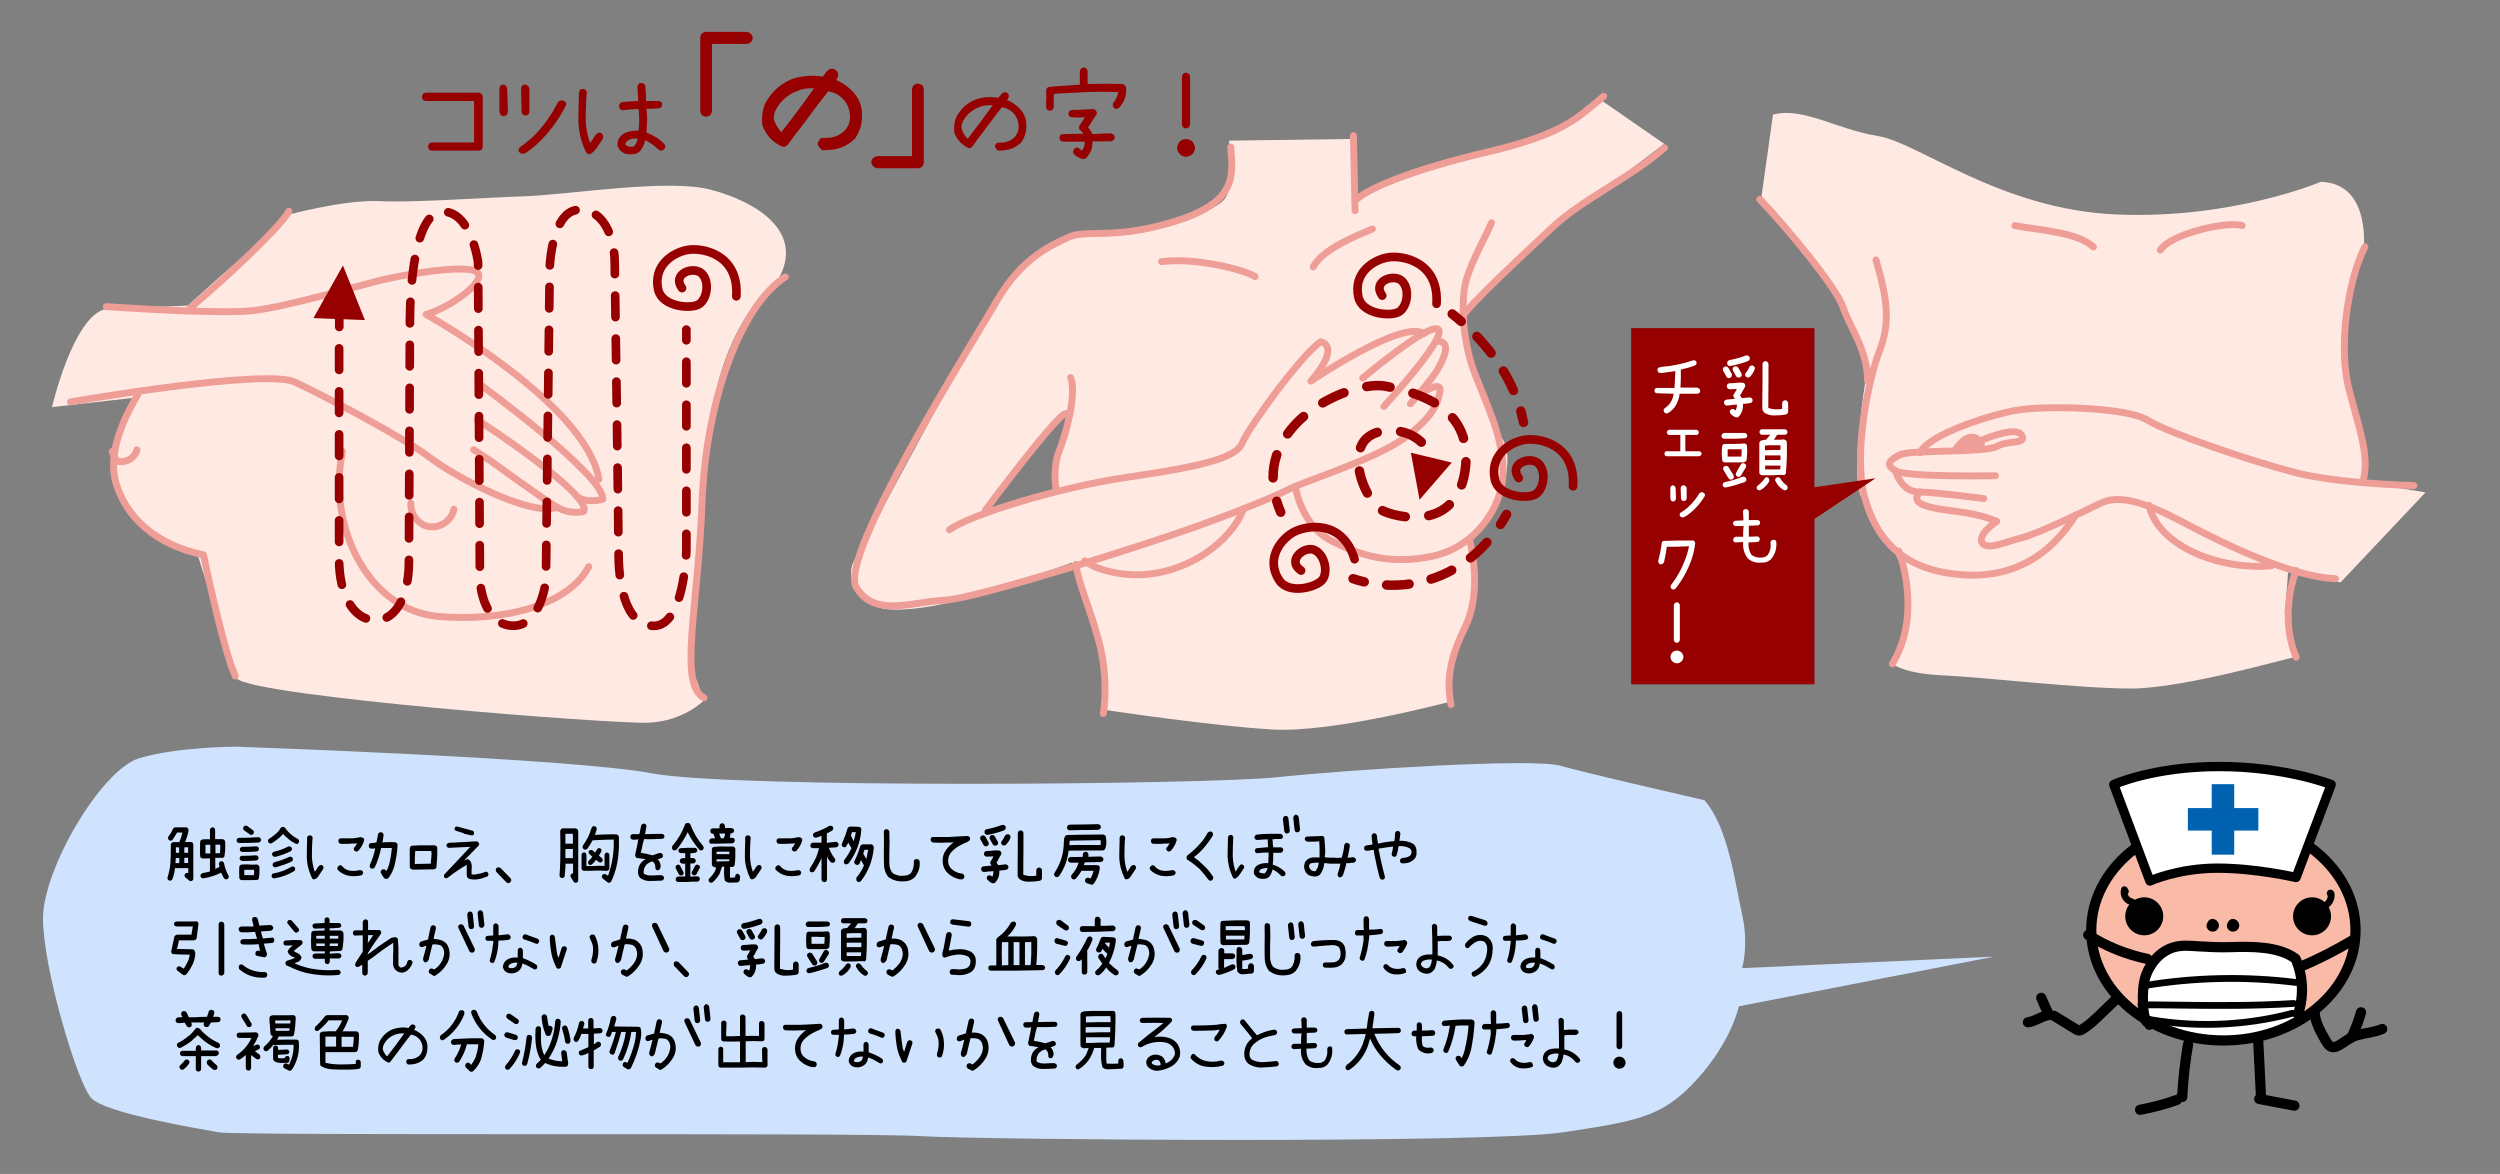 <?xml version="1.0" encoding="utf-8"?>
<!-- Generator: Adobe Illustrator 25.4.1, SVG Export Plug-In . SVG Version: 6.00 Build 0)  -->
<svg version="1.1" xmlns="http://www.w3.org/2000/svg" xmlns:xlink="http://www.w3.org/1999/xlink" x="0px" y="0px"
	 viewBox="0 0 1500.3 704.5" style="enable-background:new 0 0 1500.3 704.5;" xml:space="preserve">
<rect x="0" y="0" width="1500.3" height="704.5" fill="#808080" stroke="none"/>
<style type="text/css">
	.st0{fill:#FFEAE3;}
	.st1{fill:none;stroke:#EE9E96;stroke-width:4.161;stroke-linecap:round;stroke-linejoin:round;stroke-miterlimit:10;}
	.st2{fill:none;stroke:#970000;stroke-width:5.201;stroke-linecap:round;stroke-linejoin:round;stroke-miterlimit:10;}
	.st3{fill:none;stroke:#970000;stroke-width:5.201;stroke-linecap:round;stroke-linejoin:round;}
	.st4{fill:none;stroke:#970000;stroke-width:5.201;stroke-linecap:round;stroke-linejoin:round;stroke-dasharray:12.906,12.906;}
	.st5{fill:#970000;}
	.st6{fill:none;stroke:#970000;stroke-width:5.671;stroke-linecap:round;stroke-linejoin:round;}
	.st7{fill:none;stroke:#970000;stroke-width:5.671;stroke-linecap:round;stroke-linejoin:round;stroke-dasharray:14.154,14.154;}
	.st8{fill:none;stroke:#970000;stroke-width:5.671;stroke-linecap:round;stroke-linejoin:round;stroke-dasharray:13.525,13.525;}
	.st9{fill:none;stroke:#970000;stroke-width:5.671;stroke-linecap:round;stroke-linejoin:round;stroke-dasharray:13.121,13.121;}
	.st10{fill:#CFE3FF;}
	.st11{fill:#970000;stroke:#970000;stroke-width:0.964;stroke-miterlimit:10;}
	.st12{fill:#FFFFFF;}
	.st13{fill:#F9BBA8;}
	.st14{fill:none;stroke:#000000;stroke-width:6.119;stroke-linecap:round;stroke-linejoin:round;stroke-miterlimit:10;}
	.st15{fill:#FFFFFF;stroke:#000000;stroke-width:5.601;stroke-linecap:round;stroke-linejoin:round;stroke-miterlimit:10;}
	.st16{fill:none;stroke:#000000;stroke-width:4.068;stroke-linecap:round;stroke-linejoin:round;stroke-miterlimit:10;}
	.st17{fill:#0062B0;}
</style>
<g id="レイヤー_11">
	<path class="st0" d="M467,167.7c-22.6,19.6-39.3,51-44.2,111.9c-4.9,60.8-10.8,118.7-6.9,124.6c3.9,5.9,5.9,16.7,5.9,16.7
		s-11.8,11.8-32.4,12.8c-20.6,1-236.5-15.7-247.3-26.5l-23.6-74.6c0,0-55-19.6-50-53s14.7-41.2,14.7-41.2l-52,5.9
		c0,0,12.8-55,32.4-58.9l49.1-2c0,0,33.4-30.4,46.1-40.2s11.8-13.7,11.8-13.7s35.3-9.8,56.9-8.8c21.6,1,59.9-2,87.3-2.9
		c27.5-1,86.4-10.8,111.9-3.9C452.3,120.6,483.7,138.3,467,167.7z"/>
	<path class="st0" d="M933.9,136.3c12.8-10.8,64.8-50,64.8-50l-38.3-26.5c0,0-26.5,17.7-40.2,24.5c-13.7,6.9-60.8,14.7-69.7,16.7
		c-8.8,2-36.3,16.7-36.3,16.7l-2.9-34.3l-73.6,1c0,0,0,24.5-1,31.4c-1,6.9-15.7,13.7-41.2,20.6c-25.5,6.9-37.3,0-60.8,7.9
		c-23.6,7.9-49.1,56.9-49.1,56.9s-64.8,120.7-72.6,134.4c-7.9,13.7,6.9,24.5,13.7,28.5c6.9,3.9,33.4,1,55.9-5.9
		c22.6-6.9,60.8-20.6,60.8-20.6s10.8,21.6,15.7,39.3c4.9,17.7,3.9,49.1,3.9,49.1s64.8,9.8,101.1,11.8c36.3,2,106-16.7,106-16.7
		l2-19.6c0,0,4.9-22.6,11.8-40.2c6.9-17.7-2.9-36.3-2.9-36.3s7.9-8.8,13.7-16.7s14.7-32.4,6.9-45.1c-7.9-12.8-19.6-51-19.6-51
		s-5.3-20.5-1-27.5C885.3,177.4,921.2,147.1,933.9,136.3z M636.6,262c0,0-4.9,22.7-2.9,32.4l-45.1,13.7c0,0,48.1-66.7,53-61.8
		L636.6,262z"/>
	<path class="st0" d="M1135.6,398.4c0,0,6.9,5.9,30.4,6.9c23.6,1,81.5,7.9,112.9,7.9s95.2-18.6,97.2-18.6s-5.9-23.6-4.9-29.4
		s2-23.6,2-23.6l31.4,7.9l51-54l-35.3-5.9c0,0-2-21.6-5.9-34.3c-3.9-12.8-10.8-58.9-7.9-66.7c2.9-7.9,11.8-36.3,11.8-36.3
		s5.9-42.2-25.5-43.2c0,0-53,22.6-122.7,19.6c-69.7-2.9-118.7-43.2-143.3-47.1c-24.5-3.9-45.1-17.7-62.8-12.8l-6.9,49.1
		c0,0,54,54,62.8,107.9c0,0-9.8,58.9-2.9,72.6c6.9,13.7,10.8,26.5,20.6,34.3c0,0,8.8,15.7,7.9,30.4
		C1144.4,377.8,1135.6,398.4,1135.6,398.4z"/>
</g>
<g id="レイヤー_10">
	<path class="st1" d="M471.3,166.2c-26.2,16.7-47.7,72.7-50,135.8c-2.4,63.2-14.3,108.4,1.2,116.8"/>
	<path class="st1" d="M63.8,184c0,0,67.9,4.8,88.2,2.4c20.3-2.4,60.8-14.3,75.1-17.9s54.8-10.7,59.6-4.8c4.8,6-17.9,21.4-31,25
		c0,0,96.3,53.5,103.7,98.9"/>
	<path class="st1" d="M287.8,230.5c0,0,75.1,54.8,73.9,69.1c0,0-9.3,3-15.6-1.7"/>
	<path class="st1" d="M286.6,252c0,0,69.1,44.8,63.7,54.9c0,0-7.7,2.3-16-2.5c-8.3-4.8-39.3-27.4-39.3-27.4l-10.7-7.1"/>
	<path class="st1" d="M42.3,241.2c0,0,116.8-20.3,134.7-11.9s65.5,33.4,81,45.3c15.5,11.9,60.8,35.7,76.3,29.8"/>
	<path class="st1" d="M173.4,126.8c-6,10.7-42.9,44.1-50,50c-7.1,6-10.9,9.8-10.9,9.8"/>
	<path class="st1" d="M82.8,236.5c-6,10.7-19.1,33.4-13.1,53.6c6,20.3,23.8,36.9,52.4,42.9c0,0,11.9,57.2,19.1,72.7"/>
	<path class="st1" d="M353.3,340.1c-11.9,22.6-50,33.4-90.6,29.8c-40.5-3.6-66.7-52.4-57.2-98.9"/>
	<path class="st1" d="M82.2,269.9c-1.2,5.1-7.3,8.5-12.3,6.7c-0.9-1.9-1.7-3.8-2.6-5.7"/>
	<path class="st1" d="M272.4,305.6c-1.2,6.5-8,11.4-14.6,10.5c-6.6-0.9-11.8-7.5-11.2-14.1"/>
	<path class="st1" d="M962.4,57.8c-15.7,12.8-23.6,22.6-69.7,33.4c-46.1,10.8-73.6,22.6-79.5,29.4"/>
	<line class="st1" x1="813.2" y1="126.5" x2="812.2" y2="81.4"/>
	<path class="st1" d="M738.6,88.3c1,15.7,4.9,32.4-32.4,44.2s-54,4.9-64.8,9.8c-10.8,4.9-28.5,12.8-43.2,38.3
		c-14.7,25.5-95.2,153.1-84.4,171.7c10.8,18.6,33.4,8.8,53,7.9c19.6-1,120.7-33.4,148.2-43.2s49.1-18.6,58.9-23.6
		c9.8-4.9,51-17.7,68.7-30.4c17.7-12.8,20.6-21.6,21.6-28.5c1-6.9-13.1,2.5-13.1,2.5"/>
	<path class="st1" d="M642.5,226.6c3.9,9.8-2.9,34.3-6.9,44.2c-3.9,9.8-2,21.6-2,21.6"/>
	<path class="st1" d="M591.4,306.1c0,0,43.2-57.9,48.1-57.9"/>
	<path class="st1" d="M569.8,317.9c11.8-8.8,65.7-25.5,106-31.4c40.2-5.9,65.7-10.8,69.7-20.6c3.9-9.8,36.3-54,47.1-60.8
		c0,0,12.8,2-5.9,23.6c0,0,55-37.3,67.7-28.5"/>
	<path class="st1" d="M817.8,226.9c0,0,40.8-34.4,45.5-29.1s-32.8,46.1-32.8,46.1"/>
	<path class="st1" d="M846.4,242.3c0,0,12.7-14.3,16.4-20.7s8.5-16.4,0-16.9"/>
	<path class="st1" d="M998.9,88.7c-21.2,18.5-49.3,30.7-67.8,48.2c-18.5,17.5-48.7,45-54.5,54.5"/>
	<path class="st1" d="M895.1,133.7c-4.2,10.1-14.8,27.5-16.4,40.3c-1.6,12.7-0.5,32.3,6.4,50.3s17.5,39.2,16.9,59.8
		c-0.5,20.7-16.9,44.5-42.9,49.8c-26,5.3-44-1.1-60.4-9.5c-16.4-8.5-21.2-29.7-21.2-32.3"/>
	<path class="st1" d="M746.3,305.3c-7.9,21.2-38.8,43.1-72,39.2c-9-1.1-18-3.7-23.3-7.9"/>
	<path class="st1" d="M881.9,323.8c3.2,13.2,5.8,35-2.6,52.4c-8.5,17.5-11.7,30.7-8.5,46.6"/>
	<path class="st1" d="M645.7,338.7c1.6,13.2,12.7,36.5,15.9,56.1s0.5,33.4,0.5,33.4"/>
	<path class="st1" d="M823.6,137.4c-8.5,3.7-29.7,11.7-35.5,22.8"/>
	<path class="st1" d="M753.2,166c-5.3-3.7-35-11.7-56.1-9"/>
	<path class="st1" d="M1056.1,119.7c17.7,18.6,46.1,53,50,64.8c3.9,11.8,14.7,25.5,14.7,44.2"/>
	<path class="st1" d="M1125.8,156c6.9,23.6,8.8,37.3,2,55s-15.7,61.8-8.8,87.3c6.9,25.5,22.6,42.2,53,46.1
		c30.4,3.9,55.9-6.9,73.6-35.3"/>
	<path class="st1" d="M1135.6,398.4c18.6-30.4,3.9-67.7,3.9-67.7"/>
	<path class="st1" d="M1345.6,135.4c-8.8-2.9-43.2,4.9-49.1,14.7"/>
	<path class="st1" d="M1209.2,135.4c15.7,2.9,37.3,3.9,47.1,12.8"/>
	<path class="st1" d="M1419.2,148.1c-10.8,21.6-15.7,60.8-9.8,84.4s12.8,40.2,8.8,55.9"/>
	<path class="st1" d="M1448.6,291.4c0,0-45.1-1-71.6-7.9s-75.6-23.6-88.3-31.4c-12.8-7.9-61.8-8.8-78.5-5.9
		c-16.7,2.9-53,14.7-57.9,25.5"/>
	<path class="st1" d="M1187.6,264.9c0,0,21.6-9.8,25.5-3.9c3.9,5.9-7.9,2.9-14.7,6.9c-6.9,3.9-52,2-57.9,4.9
		c-5.9,2.9-9.8,5.9-2.9,9.8c6.9,3.9,59.9,2.9,59.9,2.9"/>
	<path class="st1" d="M1190.5,299.2c0,0-29.4-3.9-38.3-3.9c-8.8,0-12.8-6.9-14.7-12.8"/>
	<path class="st1" d="M1401.5,347.3c-24.5-1-62.8-18.6-92.2-34.3c-29.4-15.7-41.2-14.7-49.1-10.8c-7.9,3.9-38.3,18.6-47.1,20.6
		c-8.8,2-20.6,7.9-23.6,2.9s8.8-12.8,8.8-12.8s-7.9-3.9-23.6-5.9c-15.7-2-29.4-3.9-22.6-11.8"/>
	<path class="st1" d="M1363.2,339.5c-29.4,2.9-67.7-10.8-73.6-36.3"/>
	<path class="st1" d="M1188.9,267.9c0.8-3.4-3.6-6.3-7-5.4c-3.4,0.9-5.8,3.9-8,6.7"/>
	<path class="st1" d="M1183.7,265.9c-1.6,0.2-3.3,0-4.8-0.5c1-0.8,2.7-0.6,3.4,0.4c-1.4,1.5-3.4,2.3-5.5,2.3"/>
	<path class="st1" d="M1185.6,266.9c0.1,0.6,0.1,1.3,0.2,1.9"/>
	<path class="st1" d="M1378,342.4c-5.9,15.7-6.9,36.3,0,52"/>
</g>
<g id="レイヤー_12">
	<path class="st2" d="M409.3,172.9c-6.4-8.7,7.1-13.5,11.9-8.7c4.8,4.8,3.2,15.1-1.6,18.3c-4.8,3.2-22.3,1.7-24.6-8.7
		c-3.2-14.4,8.7-22.2,17.5-23.8s31,2.4,29.4,27.8"/>
	<path class="st2" d="M829.5,177.4c-6.4-8.7,7.1-13.5,11.9-8.7c4.8,4.8,3.2,15.1-1.6,18.3c-4.8,3.2-22.3,1.7-24.6-8.7
		c-3.2-14.4,8.7-22.2,17.5-23.8c8.7-1.6,31,2.4,29.4,27.8"/>
	<path class="st2" d="M911.4,286.9c-6.4-8.7,7.1-13.5,11.9-8.7c4.8,4.8,3.2,15.1-1.6,18.3c-4.8,3.2-22.3,1.7-24.6-8.7
		c-3.2-14.4,8.7-22.2,17.5-23.8c8.7-1.6,31,2.4,29.4,27.8"/>
	<path class="st2" d="M780.8,342.4c-9-6,2-15.1,8.1-12.3s8.2,13.1,4.8,17.7c-3.4,4.6-20.3,9.3-26.1,0.3c-8-12.3,0.5-23.9,8.1-28.4
		c7.6-4.5,29.9-8.5,37.2,15.9"/>
	<g>
		<g>
			<line class="st3" x1="411.9" y1="197.8" x2="411.9" y2="204.2"/>
			<path class="st4" d="M411.9,217.1v113.2c0,0-1.1,45.3-19.5,45.3s-21.2-28.7-21.2-44.2c0-15.5-2.3-173.9-2.3-173.9
				c0-11.5-4.6-31.6-21.2-31.6s-17.8,34.4-17.8,34.4l-2.3,188.2c0,0-2.9,27-19.5,27s-20.1-21.8-20.1-28.7s-1.1-189.4-1.1-189.4
				s-4-30.4-21.2-30.4S246,174.8,246,192.6s-0.6,125.7-0.6,144.6c0,18.9-6.9,35-20.1,35c-13.2,0-21.8-15.5-21.8-36.2
				c0-16.6,0-100.9,0-133.5"/>
			<path class="st3" d="M203.6,196.2c0-4.1,0-6.4,0-6.4"/>
		</g>
	</g>
	<polygon class="st5" points="219,192.1 188.1,190.9 205.8,159.3 	"/>
	<polygon class="st5" points="846.7,271.7 871.2,277.6 851.9,299.9 	"/>
	<g>
		<g>
			<path class="st6" d="M768.6,307.4c-1-2.2-1.8-4.4-2.4-6.6"/>
			<path class="st7" d="M764,286.8c-0.2-38.5,49.6-58.6,67.6-55c21,4.1,53.1,13.5,47.6,50.7s-42,27.9-49.8,23.8
				c-7.7-4.1-18.8-25.9-12.2-39.3c6.3-12.9,32.3-11.4,40,4"/>
			<path class="st6" d="M859.4,277.7c0.6,2.9,0.4,5.2-0.2,6.9"/>
		</g>
	</g>
	<g>
		<g>
			<path class="st6" d="M904.1,308.7c-1.1,2-2.3,4-3.6,6"/>
			<path class="st8" d="M892.3,325.5c-18.3,20.5-43.5,28.2-66.9,25"/>
			<path class="st6" d="M818.7,349.2c-2.3-0.5-4.5-1.2-6.7-1.9"/>
		</g>
	</g>
	<g>
		<g>
			<path class="st6" d="M871.5,188.4c1.8,1.4,3.6,2.9,5.4,4.5"/>
			<path class="st9" d="M886.3,201.9c10.5,11.1,19.3,24.1,24.4,38.5"/>
			<path class="st6" d="M912.7,246.7c0.6,2.3,1.1,4.5,1.6,6.8"/>
		</g>
	</g>
</g>
<g id="レイヤー_13">
	<polygon class="st5" points="1125.6,287 1088.9,292.4 1088.9,196.9 978.9,196.9 978.9,410.7 1088.9,410.7 1088.9,311.4 	"/>
	<path class="st10" d="M1022.8,480.2c14.4,16,18.6,50.4,22.7,68.7s0,32.1,0,32.1l151.1-6.9l-153.1,29.8c0,0-4.1,20.6-24.8,43.5
		s-35.1,25.2-80.5,32.1s-346.8,4.6-386,2.3c-39.2-2.3-408.7,0-421.1-2.3S63,668.1,54.7,658.9c-8.3-9.2-28.9-77.9-28.9-107.7
		c0-29.8,35.1-89.4,57.8-96.2s57.8-6.9,57.8-6.9s202.3,6.9,249.8,16s332.3,6.9,375.7,2.3c43.3-4.6,152.7-11.5,169.3-6.9
		C952.7,464.2,1022.8,480.2,1022.8,480.2z"/>
	<g>
		<g>
			<path d="M114.5,505.3c0.4,0,0.8,0.1,1.1,0.4c0.3,0.3,0.4,0.7,0.4,1.2c0,6.8,0,13.6,0,20.4c0,0.6-0.3,1.1-0.9,1.3
				c-0.2,0.1-0.4,0.2-0.6,0.2c-0.4,0-0.7-0.1-1-0.4c-0.7-0.6-1.4-1.2-2.2-1.8c-0.7-0.7-0.8-1.4-0.2-2.2c0.5-0.6,1.1-0.7,1.9-0.4V521
				h-3.5H105c-0.2,2.2-0.7,4.4-1.5,6.5c-0.4,0.9-1.1,1.2-2,0.9c-0.9-0.4-1.2-1.1-0.9-2c0.9-2.9,1.5-5.8,1.7-8.9c0.2-3,0.2-6,0.2-9
				v-1.5c0.1-1,0.6-1.5,1.5-1.6h3.6c0.8-1.8,1.4-3.7,1.9-5.7c-1.1-0.1-2.1-0.1-3.2-0.1c-0.8,1.4-1.7,2.8-2.6,4.2
				c-0.3,0.4-0.8,0.7-1.3,0.7c-0.4,0-0.7-0.1-0.9-0.3c-0.7-0.6-0.9-1.3-0.4-2.2c1.1-1.4,2-2.9,2.7-4.5c0.2-0.6,0.7-0.9,1.3-1
				c0.1,0,0.3,0,0.4,0h0.1c2,0,4,0,6,0c0.5,0,0.9,0.2,1.2,0.6c0.3,0.4,0.4,0.9,0.3,1.3c-0.1,0.3-0.1,0.5-0.1,0.8
				c-0.4,2.1-1.1,4.1-1.9,6.1H114.5z M105.5,514.9c-0.1,1-0.1,2-0.2,3.1h2.3v-3.1H105.5z M105.5,508.5c0.1,1.1,0.1,2.2,0,3.3h2v-3.3
				H105.5z M112.9,511.8v-3.3h-2.3v3.3H112.9z M110.6,517.9h2.3v-3.1h-2.3V517.9z M137.1,525.4c0.4,0.9,0.2,1.6-0.6,2.1
				c-0.2,0.1-0.5,0.2-0.8,0.2c-0.6,0-1-0.3-1.4-0.8c-0.6-1.1-1.1-2.1-1.6-3.2c-3.3,1.7-6.9,2.8-10.6,3.4c-0.1,0.1-0.2,0.1-0.3,0
				c-0.8-0.1-1.3-0.5-1.5-1.3c-0.1-0.9,0.3-1.5,1.2-1.8c1.5-0.3,3-0.6,4.5-1v-7.9c-1.4,0.1-2.8,0.1-4.2,0.1c-0.2,0-0.4-0.1-0.5-0.1
				c-0.8-0.2-1.2-0.7-1.2-1.5c-0.1-2.7-0.1-5.5,0-8.3c0.1-0.9,0.6-1.4,1.5-1.5c0.1-0.1,0.2-0.1,0.4-0.1c1.4-0.1,2.7-0.1,4,0v-5.6
				c0.1-1,0.6-1.5,1.6-1.6c0.9,0.1,1.4,0.6,1.5,1.6v5.5c1.4,0,2.9,0,4.4,0c0.9,0.1,1.5,0.6,1.6,1.5c0.2,2.9,0.1,5.8-0.4,8.6v0
				c0,0.1,0,0.2,0,0.2v0c0,0.1-0.1,0.2-0.2,0.2c0,0.1,0,0.2-0.1,0.2c0,0.1-0.1,0.2-0.1,0.2h-0.1c0,0.1-0.1,0.1-0.1,0.1h0
				c-0.1,0.1-0.2,0.1-0.2,0.1c-0.1,0-0.2,0.1-0.3,0.1h-0.3c-1.4,0-2.7,0-4.1,0v6.7c0.7-0.3,1.5-0.7,2.2-1.1c0.1-0.1,0.2-0.1,0.4-0.1
				c-0.1-0.2-0.1-0.4-0.2-0.7c-0.1-0.2-0.2-0.5-0.2-0.8c-0.2-0.9,0.2-1.5,1.1-1.9c0.9-0.2,1.6,0.1,1.9,1.1c0.1,0.2,0.2,0.5,0.2,0.8
				C135.2,521.4,136,523.5,137.1,525.4z M123.3,512.2c1,0,1.9,0,2.9,0V507h-2.9C123.3,508.7,123.3,510.5,123.3,512.2z M132.2,506.9
				h-2.9v5.2c0.9,0,1.8-0.1,2.7-0.1C132.2,510.4,132.2,508.6,132.2,506.9z"/>
			<path d="M155,502.4c0.9,0.1,1.5,0.6,1.7,1.5c-0.1,1-0.6,1.5-1.5,1.7c-3.4,0.2-6.8,0.3-10.3,0.3h-1.4c-0.9-0.1-1.5-0.6-1.5-1.6
				c0.1-0.9,0.6-1.5,1.5-1.5h0.1C147.4,502.8,151.2,502.7,155,502.4z M154,518.8c0.9,0.1,1.5,0.6,1.7,1.5c0.1,2.2,0,4.5-0.3,6.7v0
				c-0.1,0.1-0.1,0.1,0,0.2v0c-0.1,0.1-0.1,0.2-0.2,0.2c0,0.1-0.1,0.1-0.1,0.2c-0.1,0.1-0.1,0.1-0.1,0.2h-0.1c0,0.1-0.1,0.1-0.2,0.1
				c-0.1,0.1-0.1,0.1-0.3,0.1h0c-0.1,0-0.1,0.1-0.2,0.1h-0.3c-1.4,0-2.8,0.1-4.2,0.1c-1.4,0-2.9,0-4.3,0c-0.2,0-0.3,0-0.5,0
				c-0.8-0.2-1.2-0.7-1.3-1.5c-0.1-2.1-0.1-4.2,0-6.3c0.1-1,0.6-1.5,1.5-1.5c0.1-0.1,0.2-0.1,0.3-0.1c1.5-0.1,3-0.1,4.5,0
				C151.2,519,152.6,518.9,154,518.8z M145.3,516.6c-1-0.1-1.5-0.6-1.5-1.5c0.1-1,0.6-1.5,1.5-1.5c2.7,0,5.5-0.1,8.2-0.3
				c0.9,0,1.5,0.5,1.7,1.4c0,0.9-0.5,1.5-1.4,1.7c-2.5,0.2-5.1,0.3-7.6,0.3H145.3z M145.5,511.3c-0.9-0.1-1.5-0.6-1.6-1.5
				c0.1-1,0.6-1.5,1.6-1.6c2.7,0,5.5-0.1,8.2-0.3c0.9,0,1.5,0.5,1.7,1.4c0,1-0.5,1.5-1.4,1.7c-2.5,0.2-5,0.3-7.6,0.3H145.5z
				 M146.6,498.4c-0.7-0.6-0.9-1.4-0.4-2.3c0.6-0.7,1.4-0.8,2.2-0.4c1.1,0.8,2.2,1.7,3.4,2.5c0.7,0.6,0.8,1.4,0.3,2.2
				c-0.3,0.4-0.8,0.6-1.3,0.7c-0.3,0-0.6-0.2-0.9-0.4C148.8,500,147.7,499.2,146.6,498.4z M149.5,525.2h2.9c0.1-1,0.2-2.1,0.1-3.2
				h-2.7h-3.2c0,1.1,0,2.1,0,3.2H149.5z M178.7,503.5c0.8,0.5,1,1.2,0.6,2.1c-0.3,0.6-0.7,0.9-1.3,0.9c-0.3,0-0.5-0.1-0.8-0.3
				c-1.8-0.9-3.5-2.1-5-3.5c-0.9-0.7-1.6-1.4-2.3-2.3c-0.5,0.6-1,1.2-1.6,1.7c-0.1,0.1-0.3,0.3-0.4,0.4c-1.5,1.3-3,2.4-4.7,3.5
				c-0.2,0.1-0.5,0.2-0.8,0.2c-0.6,0-1-0.3-1.4-0.8c-0.4-0.9-0.2-1.6,0.6-2.1c1.5-0.9,2.8-1.9,4.1-3.1c0.2-0.1,0.3-0.3,0.5-0.4
				c0.9-0.8,1.5-1.7,2.1-2.7c0.5-0.8,1.2-1,2.1-0.8c0.2,0.1,0.4,0.3,0.6,0.5c0,0.1,0.1,0.1,0.2,0.2c0.9,1.2,1.9,2.4,3.1,3.4
				C175.7,501.7,177.2,502.7,178.7,503.5z M174.8,520.2c0.8-0.4,1.5-0.3,2.1,0.4c0.5,0.9,0.3,1.6-0.4,2.2c-3.6,2.2-7.5,3.6-11.7,4.3
				h-0.2c-0.9,0-1.4-0.4-1.6-1.2c-0.1-1,0.3-1.6,1.3-1.8C168,523.5,171.5,522.2,174.8,520.2z M172.8,508.1c0.9-0.4,1.6-0.2,2.2,0.6
				c0.4,0.9,0.2,1.6-0.5,2.1c-2.9,1.5-6,2.6-9.2,3.4c-0.1,0-0.2,0-0.4,0c-0.8-0.1-1.3-0.5-1.6-1.2c-0.1-1,0.3-1.6,1.2-1.9
				C167.4,510.5,170.1,509.5,172.8,508.1z M173.4,514.3c0.9-0.4,1.6-0.2,2.2,0.6c0.4,0.9,0.2,1.6-0.7,2.2c-3,1.4-6.2,2.5-9.4,3.4
				h-0.4c-0.8-0.1-1.3-0.5-1.5-1.2c-0.1-0.9,0.3-1.6,1.2-1.9C167.8,516.6,170.6,515.6,173.4,514.3z"/>
			<path d="M184.3,502.6c0.2-0.9,0.8-1.3,1.8-1.3c0.9,0.1,1.4,0.6,1.5,1.5l-0.2,2.4c-0.1,2.3-0.2,4.5-0.2,6.7v2.2
				c0.1,3.2,0.7,6.2,1.7,9.1c0.7-0.9,1.4-1.9,2-3l0.4-0.4c0.6-0.7,1.3-0.9,2.2-0.5c0.7,0.6,0.8,1.4,0.4,2.3l-0.3,0.4
				c-0.4,0.7-0.9,1.4-1.4,2.1c-0.5,0.7-1,1.4-1.4,2.1c-0.5,0.7-1.1,1.2-1.9,1.4c-0.8,0.3-1.4,0-1.7-0.7c-1.9-4-3-8.2-3.1-12.7
				c0-3.1,0.1-6.2,0.2-9.4V502.6z M203.3,519.6c0.9-0.6,1.6-0.5,2.2,0.4c1.1,1.2,2.4,2,3.9,2.4c2.1,0.4,4.2,0.3,6.3-0.2
				c1-0.1,1.7,0.2,2.2,1.1c0.1,1-0.3,1.6-1.1,2c-2.6,0.6-5.2,0.7-7.9,0.2c-2.5-0.6-4.7-1.8-6.4-3.7
				C202.3,520.9,202.5,520.2,203.3,519.6z M216.9,502.6c0.5-0.1,0.9,0.1,1.3,0.5c0.4,0.5,0.5,1.1,0.2,1.7c-0.7,2.3-1.9,4.2-3.5,5.9
				c-0.8,0.5-1.5,0.4-2.2-0.2c-0.3-0.3-0.4-0.7-0.4-1.2s0.2-0.8,0.7-1.1c0.5-0.6,0.9-1.4,1.3-2.2c-0.7,0.2-1.4,0.3-2.2,0.2
				c-2.2,0.2-4.5,0.3-6.8,0.2h-0.7c-1-0.1-1.5-0.7-1.5-1.8c0-0.9,0.5-1.5,1.5-1.5h0.7h6.6c1.3-0.1,2.7-0.4,4.1-0.7H216.9z"/>
			<path d="M236.8,505.5c0.5-0.1,1,0.1,1.4,0.5c0.3,0.3,0.4,0.7,0.4,1.1c-0.2,4.3-0.9,8.5-1.9,12.6c-0.8,2.7-2,5.1-3.6,7.3
				c-0.4,0.3-0.9,0.4-1.4,0.5c-0.6-0.1-1-0.3-1.4-0.8l-1.5-2.3c-0.6-0.9-0.4-1.8,0.4-2.5c0.9-0.4,1.7-0.3,2.3,0.4
				c0.1,0.1,0.2,0.3,0.3,0.5c0.8-1.3,1.4-2.8,1.8-4.3c0.8-3.2,1.3-6.4,1.6-9.6h-3.5h-3c-0.8,4-2,7.8-3.7,11.4
				c-0.5,0.9-1.3,1.2-2.3,0.9c-0.8-0.6-1-1.3-0.7-2.2c1.4-3.2,2.5-6.4,3.2-9.9c-0.8,0.1-1.5,0.2-2.3,0.2c-1-0.1-1.5-0.6-1.6-1.6
				c0-1,0.4-1.6,1.4-1.8c1.1,0,2.2-0.1,3.2-0.3c0.4-1.6,0.7-3.2,0.9-4.8c0.3-0.9,0.9-1.4,1.9-1.4c1,0.2,1.5,0.8,1.5,1.9
				c-0.2,1.4-0.4,2.9-0.7,4.3c0.7-0.1,1.4-0.2,2.1-0.2H236.8z M261.9,520.3v0.3c-0.3,0.7-0.9,1.1-1.6,1.1l-12.6,0.2
				c-0.1-0.1-0.3-0.2-0.4-0.2c-0.9-0.1-1.3-0.7-1.4-1.6v-11c0.1-0.9,0.6-1.5,1.6-1.6h0.4c2.2-0.2,4.4-0.2,6.7-0.2h6
				c0.5,0.1,0.9,0.2,1.4,0.5c0.3,0.3,0.4,0.7,0.4,1.2C262.5,512.8,262.3,516.6,261.9,520.3z M254.5,510.7h-5.3
				c-0.2,2.6-0.3,5.2-0.3,7.8l9.6-0.2c0.2-2.1,0.4-4.1,0.5-6.2c0-0.5-0.1-0.9-0.3-1.4H254.5z"/>
			<path d="M285.9,504.9c0.7,0.1,1.2,0.4,1.5,1.1c0.1,0.1,0.1,0.3,0.2,0.5c-0.1,0.4-0.2,0.8-0.4,1c-2.9,2.9-5.7,5.9-8.6,8.8
				c0.6-0.1,1.2-0.4,1.8-0.7c0.6,0,1.1,0.3,1.5,0.7c0.9,1.2,1.3,2.5,1.2,4c0,0.6,0,1.2-0.1,1.8v1.6v1h0.1c1.1,0.2,2.3,0.2,3.5-0.2
				c1.5-0.2,3-0.6,4.4-1.2c0.9-0.4,1.5-0.1,2,0.7c0.3,0.8,0.1,1.5-0.6,2c-1.7,0.7-3.5,1.3-5.3,1.6c-1.5,0.3-3.1,0.3-4.6,0h-0.4
				c-1.3-0.3-2-1.2-2-2.6v-1.2v-1.6v-1.8v-1.4c-4,2.3-7.8,4.9-11.5,7.8c-0.7,0.4-1.4,0.3-2-0.2c-0.1-0.3-0.2-0.6-0.2-1
				c0-0.4,0.1-0.7,0.4-1c5.2-5.4,10.3-10.9,15.4-16.4c-4.2,0.2-8.4,0.4-12.7,0.6c-0.9,0-1.4-0.5-1.6-1.4c0.1-0.8,0.5-1.3,1.4-1.6
				L285.9,504.9z M285.9,504.9c0.7,0.1,1.2,0.4,1.5,1.1c0.1,0.1,0.1,0.3,0.2,0.5c-0.1,0.4-0.2,0.8-0.4,1c-2.9,2.9-5.7,5.9-8.6,8.8
				c0.6-0.1,1.2-0.4,1.8-0.7c0.6,0,1.1,0.3,1.5,0.7c0.9,1.2,1.3,2.5,1.2,4c0,0.6,0,1.2-0.1,1.8v1.6v1h0.1c1.1,0.2,2.3,0.2,3.5-0.2
				c1.5-0.2,3-0.6,4.4-1.2c0.9-0.4,1.5-0.1,2,0.7c0.3,0.8,0.1,1.5-0.6,2c-1.7,0.7-3.5,1.3-5.3,1.6c-1.5,0.3-3.1,0.3-4.6,0h-0.4
				c-1.3-0.3-2-1.2-2-2.6v-1.2v-1.6v-1.8v-1.4c-4,2.3-7.8,4.9-11.5,7.8c-0.7,0.4-1.4,0.3-2-0.2c-0.1-0.3-0.2-0.6-0.2-1
				c0-0.4,0.1-0.7,0.4-1c5.2-5.4,10.3-10.9,15.4-16.4c-4.2,0.2-8.4,0.4-12.7,0.6c-0.9,0-1.4-0.5-1.6-1.4c0.1-0.8,0.5-1.3,1.4-1.6
				L285.9,504.9z M272.9,496.9c0.3-0.8,0.9-1.1,1.8-0.8c1.5,0.4,2.9,0.8,4.4,1.2c1.5,0.4,2.9,0.8,4.4,1.2c0.6,0.2,1,0.7,1,1.4v0.4
				c-0.3,0.9-0.9,1.2-1.8,1l-4.4-1V500l-4.6-1.4C272.9,498.3,272.6,497.7,272.9,496.9z M272.9,496.9c0.3-0.8,0.9-1.1,1.8-0.8
				c1.5,0.4,2.9,0.8,4.4,1.2c1.5,0.4,2.9,0.8,4.4,1.2c0.6,0.2,1,0.7,1,1.4v0.4c-0.3,0.9-0.9,1.2-1.8,1l-4.4-1V500l-4.6-1.4
				C272.9,498.3,272.6,497.7,272.9,496.9z"/>
			<path d="M297.9,520.9c0.8-0.5,1.7-0.5,2.5,0l5.9,6.1c0.7,0.8,0.7,1.6,0,2.4c-0.8,0.8-1.7,0.8-2.5,0l-5.9-6.1
				C297.4,522.5,297.4,521.7,297.9,520.9z"/>
			<path d="M345.4,497.2c0.9,0.1,1.5,0.6,1.6,1.6v29.4c0,0.8-0.4,1.3-1.1,1.5c-0.2,0.1-0.3,0.1-0.4,0.1c-0.6,0-1-0.3-1.3-0.8
				c-0.5-0.8-1.1-1.7-1.6-2.5c-0.5-0.9-0.3-1.6,0.5-2.2c0.2-0.1,0.5-0.2,0.8-0.2v-5.8h-4.5c-0.1,2.5-0.2,4.9-0.5,7.3
				c-0.2,0.9-0.7,1.3-1.5,1.3h-0.3c-1-0.2-1.4-0.9-1.3-1.9c0.4-4.9,0.5-9.9,0.5-14.9c0-3.8,0-7.5-0.1-11.3c0.1-1,0.6-1.5,1.5-1.7
				h0.1v0c0,0,0.1,0,0.1,0H345.4z M343.8,506.3v-5.9h-4.5c0,2,0,4,0,5.9H343.8z M339.3,515h4.5v-5.5h-4.5V515z M365.2,522.2
				c-0.4,0.3-0.7,0.4-1.1,0.4c-2.5-0.2-5-0.2-7.5-0.1c-1.4,0.1-2.8,0.1-4.2,0.1h-1.9c-0.9-0.1-1.4-0.5-1.5-1.4v-3.1
				c0-1.7,0-3.4,0-5.1c0.1-0.9,0.6-1.4,1.5-1.5c0.9,0.1,1.3,0.6,1.4,1.5c0.1,1.7,0.1,3.5,0,5.2v1.5c1.5,0,3.1,0,4.6,0
				c2.1-0.2,4.2-0.2,6.3,0c0-2.2,0-4.4,0-6.6c0.1-0.9,0.5-1.3,1.4-1.5c0.9,0.1,1.4,0.6,1.5,1.5c0,2.7,0,5.4,0,8.1
				C365.7,521.6,365.5,521.9,365.2,522.2z M371.4,502.2c0.1,3.2,0.1,6.4-0.2,9.5c-0.4,6-1.8,11.7-4.3,17.1c-0.2,0.5-0.6,0.8-1.1,0.9
				c-0.1,0.1-0.2,0.1-0.3,0.1c-0.4,0-0.7-0.1-1-0.4c-0.9-0.7-1.8-1.4-2.7-2.1c-0.7-0.6-0.8-1.4-0.3-2.2c0.6-0.7,1.4-0.8,2.3-0.3
				c0.4,0.3,0.7,0.5,1.1,0.8c2.5-7,3.7-14.2,3.4-21.8c-1.2,0.1-2.4,0.1-3.6,0.1c-3,0.1-6.1,0.2-9.1,0.4c-0.9,1.8-1.9,3.4-3.1,5
				c-0.3,0.4-0.7,0.6-1.2,0.6c-0.4,0-0.7-0.1-1-0.3c-0.7-0.6-0.9-1.4-0.4-2.3c2.3-3.2,4-6.6,5.1-10.4c0.4-0.9,1-1.3,1.9-1.1
				c0.9,0.3,1.3,1,1.2,1.9c-0.3,1.1-0.7,2.2-1.1,3.3c2.5-0.1,5-0.2,7.6-0.3c1.7,0,3.4,0,5.1,0C370.7,500.8,371.2,501.3,371.4,502.2z
				 M353.5,516.4c0.7-0.7,1.4-1.4,2-2.3c-0.6-0.5-1.2-1-1.7-1.5c-0.7-0.6-0.8-1.3-0.3-2c0.6-0.6,1.3-0.7,2.1-0.3
				c0.5,0.4,1.1,0.9,1.6,1.3c0.4-0.6,0.7-1.3,1.1-1.9c0.5-0.7,1.1-0.9,1.9-0.6c0.8,0.5,1,1.2,0.6,2c-0.4,0.8-0.9,1.6-1.4,2.4
				c0.6,0.5,1.2,1,1.8,1.5c0.6,0.6,0.7,1.3,0.2,2.1c-0.3,0.3-0.7,0.5-1.1,0.5c-0.4,0-0.7-0.1-1-0.3c-0.5-0.4-1.1-0.8-1.6-1.3
				c-0.7,1-1.5,1.9-2.4,2.7c-0.3,0.2-0.6,0.3-0.9,0.4c-0.5,0-0.9-0.1-1.2-0.5C352.7,517.7,352.8,517,353.5,516.4z"/>
			<path d="M396.9,525.3c0.9,0.1,1.5,0.6,1.6,1.5c-0.1,1-0.6,1.6-1.6,1.7h-0.8c-2.1,0.1-4.2,0.2-6.3,0.2c-2.1,0-4-0.6-5.7-1.9
				c-1-1.2-1.4-2.6-1.2-4.2c0.2-3.1,1.7-5.4,4.5-7c-1.7-0.2-3.3-0.5-4.9-0.7c-0.5,0-0.8-0.2-1-0.7c-0.3-0.4-0.4-0.8-0.3-1.3l1.5-7
				c0-0.7,0.2-1.5,0.4-2.2c-1.1,0.2-2.2,0.3-3.3,0.2c-1-0.1-1.5-0.7-1.5-1.7c0-1,0.5-1.5,1.5-1.6h3.9c0.3-1.7,0.7-3.5,1.1-5.2
				c0.4-0.8,1-1.2,2-1.1c0.7,0.2,1.1,0.7,1.1,1.6v0.2c-0.3,1.5-0.5,3-0.8,4.5c3.2-0.1,6.5-0.2,9.8-0.2c1.1,0,1.7,0.5,1.9,1.5
				c-0.1,1-0.7,1.5-1.6,1.5c-3.6,0.2-7.2,0.3-10.7,0.2c-0.2,1-0.5,2-0.8,2.9c-0.3,1.8-0.7,3.5-1.1,5.3c2.3,0.3,4.6,0.8,6.9,1.5
				c1.4-0.5,2.8-0.9,4.3-1.4c1-0.1,1.7,0.3,2,1.2c0.2,1-0.2,1.6-1.1,1.9c-0.7,0.2-1.3,0.5-2,0.7c1.2,1.2,1.8,2.7,1.8,4.4
				c-0.1,0.2-0.2,0.4-0.2,0.6c-0.2,1-0.8,1.5-1.7,1.6c-1-0.2-1.4-0.8-1.3-1.8c0-1.3-0.4-2.4-1.3-3.3c-0.2-0.1-0.4-0.1-0.7-0.2
				c-3,0.9-4.7,2.8-5,5.7c-0.2,0.6-0.1,1.2,0.3,1.8c1.4,0.7,3,1,4.7,0.9c1.7-0.1,3.3-0.2,4.9-0.2H396.9z"/>
			<path d="M414.3,494.8c1.8,4.8,4.4,9.1,7.7,13c0.5,0.8,0.4,1.5-0.2,2.2c-0.8,0.6-1.5,0.5-2.2-0.2c-2.8-3.2-5.1-6.6-6.9-10.4
				c-1.8,3.7-4,7.2-6.6,10.4c-0.8,0.7-1.6,0.8-2.4,0.2c-0.4-0.7-0.5-1.4-0.3-2.2c3.4-3.9,5.9-8.2,7.7-13c0.2-0.6,0.7-0.9,1.3-0.9
				h0.2h0.2C413.6,493.9,414,494.2,414.3,494.8z M407.4,524.7l-1.9-3.7c-0.2-0.8,0-1.4,0.7-1.9c0.7-0.4,1.4-0.3,1.9,0.4l2,3.8
				c0.4,0.8,0.2,1.4-0.5,1.9C408.8,525.6,408,525.5,407.4,524.7z M418.5,525.9c0.9,0.1,1.5,0.6,1.5,1.5c-0.1,1-0.6,1.6-1.5,1.7
				c-2.2,0-4.5,0-6.6,0.2H407c-1-0.1-1.5-0.6-1.5-1.5c0-1,0.5-1.6,1.5-1.8h4.2v-7.7h-1.5c-1-0.1-1.6-0.6-1.8-1.5
				c0.1-1,0.6-1.6,1.5-1.8h1.8V512h-2.4c-1-0.1-1.6-0.6-1.7-1.5c0.1-0.9,0.6-1.5,1.5-1.5l3.5-0.2h4.6c0.9-0.1,1.5,0.4,1.8,1.3
				c-0.1,1-0.6,1.6-1.5,1.7c-0.9,0.1-1.8,0.2-2.7,0.3v2.8h1.5c0.9,0.1,1.5,0.6,1.8,1.5c-0.1,1-0.6,1.6-1.5,1.8h-1.8v7.9
				C415.7,526,417.1,525.9,418.5,525.9z M417.2,519.5c0.6-0.7,1.2-0.8,2-0.4c0.9,0.5,1.1,1.1,0.7,1.9l-2,3.7c-0.6,0.7-1.2,0.9-2,0.4
				c-0.8-0.5-1-1.1-0.7-1.9L417.2,519.5z M444.2,525.9c-0.1,0.7-0.2,1.5-0.2,2.2c-0.2,0.8-0.7,1.3-1.5,1.5h-0.7
				c-1.2,0-2.4,0.1-3.6,0.1c-1.3,0.1-2.3-0.4-3.2-1.2c-0.5-2.4-0.6-4.8-0.4-7.2v-1.2h-1.3c-0.5,1.5-1,3-1.5,4.4
				c-1.1,1.8-2.4,3.5-4,4.9c-0.8,0.5-1.6,0.5-2.2-0.2c-0.6-0.8-0.5-1.5,0.2-2.2c1.3-1.2,2.3-2.5,3.1-3.9c0.4-0.8,0.7-1.7,0.9-2.6
				h-0.9c-0.2,0-0.4-0.1-0.4-0.3c-0.9-0.1-1.3-0.7-1.3-1.5v-9c0.1-0.9,0.6-1.5,1.5-1.5h0.4c1.8-0.2,3.5-0.3,5.3-0.2h5.1
				c0.5-0.1,0.8,0.1,1.1,0.4c0.4,0.2,0.7,0.6,0.7,1.1c0.1,3.2,0,6.4-0.4,9.5v0.2c-0.3,0.7-0.8,1-1.5,1.1h-1.3v1.2v1.7v3.5
				c1,0,2.1,0,3.1-0.2V526v-0.2c0.1-0.8,0.6-1.3,1.3-1.5C443.1,524.4,443.8,524.9,444.2,525.9z M427.1,506.4c-1-0.1-1.5-0.6-1.5-1.5
				c0-1,0.5-1.6,1.5-1.8h2c-0.3-0.9-0.6-1.8-0.9-2.7h-0.4c-1-0.1-1.5-0.7-1.5-1.8c0-0.9,0.5-1.4,1.5-1.5h4v-1.3c0-1,0.5-1.6,1.5-1.8
				c1,0.1,1.6,0.7,1.8,1.8v1.1h3.7c1,0.1,1.6,0.6,1.8,1.5c-0.1,0.9-0.6,1.5-1.5,1.7h-0.7c-0.1,0.9-0.2,1.8-0.4,2.7h1.5
				c0.9,0.1,1.4,0.6,1.5,1.5c-0.1,1-0.6,1.6-1.5,1.8l-8,0.2H427.1z M434.2,511.1H430v1.5h4.2h3.5v-0.9v-0.6H434.2z M430,517l7.5-0.2
				c0.2-0.4,0.3-0.7,0.2-1.1h-3.5H430V517z M431.8,500.2h-0.2c0.3,1,0.7,2,1.1,2.9h1.5c0.6-0.9,0.9-1.8,0.9-2.9H431.8z"/>
			<path d="M447.2,502.6c0.2-0.9,0.8-1.3,1.8-1.3c0.9,0.1,1.4,0.6,1.5,1.5l-0.2,2.4c-0.1,2.3-0.2,4.5-0.2,6.7v2.2
				c0.1,3.2,0.7,6.2,1.7,9.1c0.7-0.9,1.4-1.9,2-3l0.4-0.4c0.6-0.7,1.3-0.9,2.2-0.5c0.7,0.6,0.8,1.4,0.4,2.3l-0.3,0.4
				c-0.4,0.7-0.9,1.4-1.4,2.1c-0.5,0.7-1,1.4-1.4,2.1c-0.5,0.7-1.1,1.2-1.9,1.4c-0.8,0.3-1.4,0-1.7-0.7c-1.9-4-3-8.2-3.1-12.7
				c0-3.1,0.1-6.2,0.2-9.4V502.6z M466.2,519.6c0.9-0.6,1.6-0.5,2.2,0.4c1.1,1.2,2.4,2,3.9,2.4c2.1,0.4,4.2,0.3,6.3-0.2
				c1-0.1,1.7,0.2,2.2,1.1c0.1,1-0.3,1.6-1.1,2c-2.6,0.6-5.2,0.7-7.9,0.2c-2.5-0.6-4.7-1.8-6.4-3.7
				C465.1,520.9,465.3,520.2,466.2,519.6z M479.8,502.6c0.5-0.1,0.9,0.1,1.3,0.5c0.4,0.5,0.5,1.1,0.2,1.7c-0.7,2.3-1.9,4.2-3.5,5.9
				c-0.8,0.5-1.5,0.4-2.2-0.2c-0.3-0.3-0.4-0.7-0.4-1.2s0.2-0.8,0.7-1.1c0.5-0.6,0.9-1.4,1.3-2.2c-0.7,0.2-1.4,0.3-2.2,0.2
				c-2.2,0.2-4.5,0.3-6.8,0.2h-0.7c-1-0.1-1.5-0.7-1.5-1.8c0-0.9,0.5-1.5,1.5-1.5h0.7h6.6c1.3-0.1,2.7-0.4,4.1-0.7H479.8z"/>
			<path d="M501.6,505.2c0.9,0.1,1.5,0.6,1.7,1.5c-0.1,1-0.6,1.6-1.5,1.8c-1.5,0.1-2.9,0.2-4.4,0.3c0.4,1.1,0.9,2.2,1.5,3.2
				c0.5,1.1,1.2,2.1,2,3.1c0.6,0.9,0.5,1.7-0.2,2.4c-0.8,0.5-1.5,0.4-2.2-0.2c-0.9-0.9-1.7-2-2.2-3.3v13.7c-0.1,1-0.6,1.6-1.5,1.7
				c-1.1-0.1-1.7-0.6-1.8-1.7v-13c-0.1,0.4-0.3,0.9-0.4,1.3l-0.4,0.7c-1,2.1-2.2,4.2-3.5,6.1c-0.6,0.8-1.4,0.9-2.4,0.4
				c-0.5-0.7-0.6-1.4-0.2-2.2c1.2-1.8,2.3-3.7,3.3-5.7l0.4-0.8c0.7-1.8,1.3-3.6,1.7-5.5h-3.7c-1-0.1-1.5-0.7-1.5-1.7
				c0.1-1,0.7-1.6,1.7-1.6h5v-4.1c-1,0.4-2.1,0.8-3.1,1.1c-1,0.1-1.7-0.3-2-1.3c-0.1-1,0.4-1.6,1.3-1.9c2.9-1,5.8-2.3,8.5-3.9
				c0.9-0.2,1.6,0,2.2,0.7c0.4,0.9,0.2,1.6-0.6,2.2c-1,0.6-2.1,1.2-3.1,1.7v5.6C498.1,505.5,499.9,505.4,501.6,505.2z M516.5,496.7
				c0.3,0.3,0.4,0.7,0.4,1.1c-0.5,7.6-3.1,14.3-7.7,20.4c-0.8,0.6-1.6,0.7-2.4,0.2c-0.2-0.4-0.4-0.8-0.4-1.3c-0.1-0.3,0-0.6,0.2-0.9
				c1.7-2.2,3.2-4.6,4.4-7.2c-0.7-1.1-1.4-2.3-2-3.5v0.4l-0.9,1.5c-0.4,1-1,1.3-2,0.9c-0.9-0.4-1.2-1-0.8-2l0.7-1.8
				c1-2.3,1.9-4.7,2.6-7.2c0.1-0.6,0.5-0.9,1.1-1.1c0.2-0.1,0.4-0.2,0.7-0.2l5,0.2C515.8,496.2,516.2,496.4,516.5,496.7z
				 M510.8,501.7c0.5,1,1,2.1,1.5,3.1c0.6-1.8,1-3.6,1.3-5.4h-2.4c0,0.8-0.3,1.5-0.7,2.2C510.7,501.5,510.8,501.6,510.8,501.7z
				 M523.9,507.4c0.3,0.3,0.5,0.7,0.5,1.1c-0.6,7.5-3.1,14.3-7.7,20.2c-0.7,0.7-1.5,0.8-2.4,0.2c-0.3-0.4-0.4-0.8-0.4-1.3
				c-0.1-0.4,0-0.7,0.2-1.1c1.8-2.2,3.3-4.5,4.4-7.2c-0.7-1-1.4-2.1-1.9-3.3v0.3l-0.7,1.8c-0.5,0.9-1.2,1.2-2.2,0.8
				c-0.9-0.5-1.3-1.2-0.9-2.2l0.7-1.5c1.1-2.3,1.9-4.7,2.7-7.2c0.1-0.5,0.4-0.8,0.9-1.1c0.2-0.1,0.5-0.2,0.8-0.2h5
				C523.3,506.7,523.7,507,523.9,507.4z M518.2,512.4c0.5,1.1,1.1,2.1,1.7,3.1c0.4-1.8,0.8-3.6,1.1-5.5h-2.2
				c-0.2,0.8-0.5,1.5-0.8,2.2C518.2,512.2,518.3,512.3,518.2,512.4z"/>
			<path d="M531.8,497.6c1,0,1.6,0.4,1.9,1.4c0.2,4.3,0.2,8.5,0,12.7c0,2.1,0,4.3,0,6.4s0.6,4.1,1.9,5.8c2.1,1.4,4.4,2,7,1.6
				c1.5,0,2.8-0.4,3.9-1.4c1.5-2,2.1-4.4,1.9-7c0-1,0.6-1.5,1.6-1.6c1.1,0,1.7,0.5,1.9,1.6c0.3,3.5-0.7,6.6-3,9.4
				c-1.7,1.6-3.8,2.4-6.3,2.4c-3.6,0.3-6.8-0.6-9.6-2.7c-1.6-2.1-2.4-4.5-2.5-7c-0.1-2.5-0.1-5-0.1-7.5c0.1-4.2,0.1-8.3,0-12.5
				C530.4,498.3,530.8,497.8,531.8,497.6z"/>
			<path d="M580.5,501.7c0.8,0,1.4,0.4,1.6,1.2c0.3,0.9,0,1.5-0.9,1.9l-0.7,0.5c-1.8,0.7-3.5,1.5-5.2,2.5c-1.7,1-3.1,2.2-4.4,3.6
				c-1.3,1.5-1.9,3.2-1.9,5.2c0,2.2,0.8,3.9,2.4,5.2c1.6,1.3,3.4,2.1,5.5,2.4l0.9,0.2c0.8,0.5,1.1,1.2,0.9,2.1
				c-0.4,1-1.1,1.4-2.1,1.2h-0.7c-2.7-0.6-5.1-1.8-7.1-3.7c-2-1.9-3-4.3-3.1-7.2v-0.5c0-2.3,0.7-4.4,2-6.2c1.3-1.8,2.9-3.4,4.7-4.7
				c-1,0.2-2,0.3-3,0.2c-3.2,0.2-6.4,0.2-9.5,0c-0.9-0.2-1.4-0.8-1.4-1.9c0.1-1,0.6-1.5,1.6-1.4h9.1h0.2
				C573,502.1,576.7,501.8,580.5,501.7z"/>
			<path d="M591.7,507.9c-0.7,0-1.2-0.3-1.5-0.9c-0.6-1.1-1.2-2.1-1.8-3.2c-0.4-0.9-0.2-1.7,0.7-2.3c0.9-0.4,1.7-0.2,2.3,0.7
				c0.6,1.1,1.2,2.2,1.8,3.2c0.4,1,0.2,1.7-0.7,2.3C592.2,507.8,591.9,507.9,591.7,507.9z M603.3,518.7c1,0,1.6,0.5,1.9,1.5
				c0,1-0.5,1.6-1.5,1.8c-1.4,0.2-2.7,0.4-4,0.5c0.2,2.7-0.6,5-2.3,7c-0.4,0.4-0.8,0.6-1.2,0.6h-0.3c-1.1-0.2-1.9-0.8-2.7-1.6
				c-0.1-0.1-0.3-0.2-0.4-0.3c-0.7-0.7-0.8-1.5-0.3-2.4c0.7-0.7,1.5-0.7,2.4-0.1c0.2,0.1,0.3,0.2,0.5,0.3c0,0.1,0.1,0.2,0.1,0.2
				c0.5-1.1,0.7-2.2,0.7-3.4h-0.1c-1.8,0.1-3.7,0.3-5.5,0.5h-0.1c-0.9-0.1-1.5-0.5-1.7-1.5c-0.1-1,0.4-1.7,1.4-1.9
				c1.7-0.1,3.3-0.3,5-0.5c-0.2-0.2-0.4-0.4-0.5-0.5c-0.6-0.7-0.6-1.5,0-2.3c0.6-0.9,1.1-1.8,1.5-2.7c-1.4,0.1-2.7,0.2-4.1,0.2
				c-1-0.1-1.6-0.7-1.6-1.8c0.1-1,0.7-1.6,1.7-1.6c1.4,0,2.8-0.1,4.2-0.3c0.9-0.1,1.9-0.1,2.9,0c0.7,0,1.2,0.4,1.5,1.1
				c0.3,0.7,0.2,1.3-0.3,1.8c-0.5,0.7-0.9,1.4-1.2,2.2c-0.4,0.8-0.8,1.5-1.3,2.2c0.4,0.5,0.8,1,1.1,1.5
				C600.5,519.1,601.9,518.9,603.3,518.7z M592.4,501c-0.9-0.1-1.4-0.5-1.6-1.4c-0.1-1,0.4-1.7,1.3-2c3.1-0.5,6.1-1.4,9.1-2.5
				c1-0.3,1.7,0,2.3,0.9c0.3,1,0,1.8-0.9,2.3c-3.2,1.2-6.4,2.1-9.7,2.7H592.4z M594.7,501.3c0.9-0.4,1.7-0.2,2.3,0.6
				c0.6,1.1,1.1,2.1,1.8,3.2c0.4,1,0.2,1.7-0.7,2.2c-0.2,0.1-0.5,0.2-0.8,0.2c-0.7,0-1.2-0.3-1.5-0.8c-0.6-1.1-1.2-2.1-1.8-3.2
				C593.7,502.6,593.9,501.9,594.7,501.3z M605.4,500.7c0.9,0.5,1.2,1.3,0.9,2.3c-0.6,1.5-1.5,2.8-2.6,3.9c-0.3,0.4-0.7,0.5-1.2,0.5
				c-0.5,0-0.9-0.2-1.2-0.5c-0.7-0.8-0.7-1.5,0-2.3c0.7-0.9,1.3-1.9,1.8-3C603.6,500.8,604.3,500.5,605.4,500.7z M625.3,524.7v2.3
				c-0.1,0.9-0.6,1.5-1.6,1.6c-0.2,0.1-0.4,0.1-0.7,0.1c-1.7,0.3-3.5,0.4-5.2,0.4c-2.2,0.2-4.2-0.3-5.9-1.5
				c-0.9-0.7-1.3-1.7-1.2-2.8v-4.5c0.1-6.7,0.1-13.5,0.1-20.2c0.1-1,0.6-1.6,1.6-1.8c1.1,0.1,1.7,0.7,1.8,1.7c0,6.8,0,13.6-0.1,20.3
				v4.5c0,0.1,0,0.2,0.1,0.2c2.5,0.8,5.1,1,7.7,0.5v-0.7v-2.5c0.1-1,0.6-1.6,1.7-1.7c1,0.1,1.6,0.7,1.7,1.7V524.7z"/>
			<path d="M663.7,502.7c0.4,2.1,0.4,4.2-0.3,6.2c-0.2,0.9-0.8,1.4-1.7,1.5c-3.6,0-7.2,0-10.8,0c-3.2,0-6.4,0-9.6,0.1
				c-0.6,5.5-2.5,10.5-5.6,15.1c-0.4,0.5-0.9,0.7-1.5,0.8c-0.4,0-0.7-0.1-0.9-0.3c-0.8-0.7-0.9-1.5-0.4-2.4
				c3.6-5.5,5.5-11.5,5.5-18.1c0.1-0.8,0.2-1.5,0.2-2.3c0-0.3,0.1-0.5,0.3-0.7c0.1-0.9,0.7-1.4,1.6-1.5c4.2-0.1,8.5-0.2,12.8-0.2
				c2.9,0,5.7-0.1,8.6-0.1c0.9,0.1,1.5,0.5,1.8,1.5C663.6,502.4,663.7,502.6,663.7,502.7z M642,498.3c-1-0.1-1.6-0.6-1.7-1.6
				c0.1-1.1,0.6-1.7,1.7-1.8c2.4-0.1,4.8-0.1,7.3-0.1c3.2-0.1,6.4-0.1,9.6-0.2c1,0.1,1.6,0.6,1.8,1.6c-0.1,1-0.7,1.6-1.7,1.8
				c-3.2,0.1-6.5,0.1-9.7,0.1C646.9,498.2,644.5,498.2,642,498.3L642,498.3z M660.4,514c1.1,0.1,1.7,0.7,1.8,1.7
				c-0.1,1-0.7,1.5-1.7,1.6c-3.2,0.1-6.3,0.2-9.5,0.2c-0.1,0.2-0.1,0.4-0.2,0.6c-0.1,0.4-0.3,0.7-0.4,1.1h8c0.5,0,0.9,0.1,1.2,0.5
				c0.4,0.4,0.6,0.8,0.4,1.3c-0.4,3.3-1.5,6.4-3.5,9.2c-0.4,0.5-0.8,0.7-1.4,0.7c-0.2,0-0.4,0-0.6-0.1c-0.8-0.3-1.5-0.5-2.3-0.8
				c-0.9-0.4-1.3-1.2-1-2.2c0.4-0.9,1.2-1.2,2.2-1c0.3,0.1,0.6,0.2,1,0.4c0.9-1.4,1.5-3,1.9-4.6H649c-0.9,1.6-2,3.1-3.2,4.5
				c-0.4,0.4-0.8,0.6-1.3,0.7c-0.4,0-0.8-0.2-1.1-0.4c-0.7-0.7-0.8-1.5-0.3-2.4c2-2.1,3.4-4.6,4.2-7.3h-2.7h-2
				c-1-0.1-1.6-0.7-1.7-1.7c0.1-1,0.7-1.6,1.7-1.7c2.4,0,4.8,0,7.2-0.1v-1.4c0.1-1,0.7-1.6,1.7-1.7c1,0.1,1.6,0.7,1.7,1.7v1.4
				C655.6,514.1,658,514,660.4,514z M650.9,507.1c3.2,0,6.4,0,9.6,0c0.1-1,0.1-1.9,0-2.9c-2.4,0-4.8,0.1-7.2,0.1
				c-3.8,0.1-7.6,0.1-11.3,0.2c-0.1,0.4-0.1,0.9-0.2,1.4c0,0.4,0,0.9-0.1,1.3C644.8,507.1,647.8,507,650.9,507.1z"/>
			<path d="M671.9,502.6c0.2-0.9,0.8-1.3,1.8-1.3c0.9,0.1,1.4,0.6,1.5,1.5l-0.2,2.4c-0.1,2.3-0.2,4.5-0.2,6.7v2.2
				c0.1,3.2,0.7,6.2,1.7,9.1c0.7-0.9,1.4-1.9,2-3l0.4-0.4c0.6-0.7,1.3-0.9,2.2-0.5c0.7,0.6,0.8,1.4,0.4,2.3l-0.3,0.4
				c-0.4,0.7-0.9,1.4-1.4,2.1c-0.5,0.7-1,1.4-1.4,2.1c-0.5,0.7-1.1,1.2-1.9,1.4c-0.8,0.3-1.4,0-1.7-0.7c-1.9-4-3-8.2-3.1-12.7
				c0-3.1,0.1-6.2,0.2-9.4V502.6z M690.9,519.6c0.9-0.6,1.6-0.5,2.2,0.4c1.1,1.2,2.4,2,3.9,2.4c2.1,0.4,4.2,0.3,6.3-0.2
				c1-0.1,1.7,0.2,2.2,1.1c0.1,1-0.3,1.6-1.1,2c-2.6,0.6-5.2,0.7-7.9,0.2c-2.5-0.6-4.7-1.8-6.4-3.7
				C689.8,520.9,690,520.2,690.9,519.6z M704.5,502.6c0.5-0.1,0.9,0.1,1.3,0.5c0.4,0.5,0.5,1.1,0.2,1.7c-0.7,2.3-1.9,4.2-3.5,5.9
				c-0.8,0.5-1.5,0.4-2.2-0.2c-0.3-0.3-0.4-0.7-0.4-1.2s0.2-0.8,0.7-1.1c0.5-0.6,0.9-1.4,1.3-2.2c-0.7,0.2-1.4,0.3-2.2,0.2
				c-2.2,0.2-4.5,0.3-6.8,0.2h-0.7c-1-0.1-1.5-0.7-1.5-1.8c0-0.9,0.5-1.5,1.5-1.5h0.7h6.6c1.3-0.1,2.7-0.4,4.1-0.7H704.5z"/>
			<path d="M724.7,499.8c0.6-0.7,1.4-0.9,2.3-0.7c0.6,0.3,0.9,0.8,0.9,1.4v0.9c-1.7,2.7-3.6,5.3-5.7,7.7c-1.7,2-3.6,3.7-5.7,5.3
				c2,1.4,3.9,3,5.7,4.8c2.2,2,4.1,4.3,5.7,6.8c0.2,0.3,0.3,0.6,0.2,0.9c-0.1,0.5-0.3,1-0.7,1.4c-0.9,0.4-1.7,0.3-2.3-0.5
				c-1.6-2.2-3.4-4.3-5.2-6.3c-2.2-2-4.5-3.8-7.1-5.4c-0.5-0.3-0.7-0.8-0.7-1.4c-0.1-0.6,0.1-1,0.5-1.4c2.5-1.9,4.9-4,7-6.4
				C721.7,504.8,723.3,502.4,724.7,499.8z"/>
			<path d="M746,519.1c0.7,0.6,0.9,1.3,0.4,2.2l-0.2,0.1c-0.7,1.1-1.4,2.1-2.1,3.2c-0.7,1.1-1.5,1.9-2.6,2.6c-0.9,0.2-1.4,0-1.7-0.8
				c-1.9-3.9-2.9-8-3.1-12.3c0-3.1,0.1-6.1,0.2-9.2v-2.4c0.2-0.9,0.8-1.4,1.7-1.5c0.9,0.1,1.4,0.6,1.5,1.5v0.2l-0.1,2.2
				c-0.1,2.3-0.2,4.6-0.2,6.9v2.2c0.1,3.1,0.7,6.1,1.7,9.1c0.7-1,1.3-2,1.9-3l0.4-0.4C744.4,518.6,745.2,518.4,746,519.1z
				 M771,523.1c0.2,0.3,0.4,0.7,0.5,1.1c-0.1,0.5-0.2,0.9-0.5,1.3c-0.8,0.5-1.6,0.5-2.3,0c-1.4-1.6-3-2.8-5-3.7
				c-0.4,1.6-1,3.1-2,4.3c-0.9,0.9-2,1.3-3.2,1.3c-2.9,0.2-4.9-0.8-6-3.2c-0.3-2.5,0.7-4.3,3-5.4c1.8-0.7,3.7-1,5.6-0.8
				c0.1-1.5,0.1-3,0.2-4.5v-1.9c-2.2,0-4.3,0.1-6.5,0.4c-1,0.1-1.5-0.3-1.7-1.3c-0.1-1,0.3-1.5,1.2-1.7c2.2-0.2,4.4-0.4,6.7-0.6
				c0-0.9-0.1-1.9-0.2-2.8v-1.9c-2,0-4.1,0.2-6.1,0.4c-1,0-1.6-0.4-1.9-1.3c0-0.9,0.4-1.5,1.2-1.9c2.4-0.3,4.9-0.5,7.3-0.5h3.8h3.3
				c0.9,0.1,1.4,0.6,1.5,1.6c0,1-0.5,1.5-1.5,1.5h-3l-1.8,0.2c0.1,0.6,0.2,1.2,0.2,1.7c0,1,0.1,2.1,0.3,3.1h1.3h3.2
				c0.9,0.1,1.4,0.6,1.5,1.5c-0.1,0.9-0.6,1.5-1.5,1.8h-3h-1.5v2.1c0,1.7-0.1,3.3-0.3,5C766.7,519.7,769,521.2,771,523.1z
				 M759.4,523.7c0.6-0.8,1.1-1.7,1.3-2.8c-1.3,0-2.6,0.2-3.8,0.6c-0.8,0.4-1.2,1.1-1.3,1.9c0.9,0.5,1.9,0.8,3.1,0.7
				C759,524.2,759.2,524.1,759.4,523.7z M769.9,491.5c0.1-1.1,0.6-1.7,1.6-1.9c0.9,0,1.5,0.5,1.7,1.5l0.8,7.2c0,1.2-0.5,1.8-1.6,1.9
				c-0.9,0.1-1.5-0.4-1.7-1.5L769.9,491.5z M776.1,490.8c0.1-1,0.6-1.6,1.5-1.9c0.9,0.1,1.5,0.6,1.8,1.5l0.8,7.3
				c-0.1,1.1-0.6,1.7-1.6,1.8c-0.9,0-1.5-0.4-1.7-1.4L776.1,490.8z"/>
			<path d="M813.8,516c-0.1,1-0.7,1.6-1.7,1.8H811c-1,0.2-2.1,0.3-3.1,0.2l-0.2,1.4c-0.5,2-1.1,3.9-1.8,5.9
				c-0.5,0.9-1.3,1.3-2.3,1.2c-0.7-0.5-1-1.3-0.8-2.3c0.7-1.8,1.2-3.6,1.5-5.5l0.2-0.4h-4.9h-1.5c-1.1-0.2-2.3-0.3-3.4-0.3
				c-0.2,2.5-1,4.7-2.4,6.7c-0.9,0.9-1.9,1.3-3.1,1.3c-4,0-6.2-1.9-6.6-5.8c0.1-3.2,1.7-5,4.9-5.6c1.5-0.1,2.9-0.1,4.4,0V511
				c0-2,0-4-0.2-6.1c-2.3,0.2-4.6,0.3-6.9,0.2c-1-0.1-1.6-0.6-1.8-1.6c0.1-1,0.7-1.5,1.8-1.5c2.8-0.1,5.7-0.2,8.5-0.3
				c0.9,0,1.5,0.5,1.5,1.5c0.3,2.6,0.4,5.2,0.5,7.8c-0.1,1.2-0.1,2.4-0.3,3.5c1.2,0.1,2.3,0.2,3.4,0.2h1.5c1.8,0.2,3.6,0.2,5.3,0
				c0.7-2.4,1.3-4.9,1.5-7.4c0.2-1,0.8-1.5,1.8-1.5c0.9,0.2,1.5,0.8,1.6,1.8c-0.4,2.4-0.8,4.8-1.4,7.2c0.6-0.2,1.3-0.2,2-0.2
				l1.1-0.2C812.9,514.5,813.6,515,813.8,516z M789.8,522.3c1-1.4,1.5-2.9,1.6-4.6c-1.2-0.1-2.4,0-3.6,0.2h-0.2
				c-1.4,0.1-2.1,0.9-2,2.3c0.5,1.7,1.7,2.6,3.5,2.7C789.4,522.8,789.7,522.6,789.8,522.3z"/>
			<path d="M850.1,510.9c0.2,2.4-0.5,4.2-2.2,5.4c-1.7,1.3-3.6,1.9-5.8,1.8h-0.2c-1,0.1-1.6-0.3-1.7-1.3c-0.1-1,0.3-1.6,1.3-1.8
				l0.4-0.2c1.2,0,2.4-0.2,3.5-0.8c1.2-0.5,1.7-1.5,1.7-2.9c-0.1-0.8-0.5-1.5-1.1-2c-2.1-1.1-4.3-1.5-6.7-1.3
				c-0.2,1.8-0.6,3.5-1.1,5.2c-0.3,1-0.9,1.4-1.9,1.1c-0.9-0.3-1.3-0.9-1.1-1.9c0.4-1.3,0.7-2.7,0.8-4.2c-2.9,0.4-5.8,0.8-8.7,1.3
				c1,5.5,2.2,10.9,3.7,16.3l-0.2-0.2c0.5,0.8,0.4,1.5-0.2,2.2c-0.8,0.5-1.6,0.4-2.2-0.2c-0.4-0.6-0.7-1.3-0.8-2
				c-0.9-3.5-1.7-7-2.4-10.6c-0.4-1.6-0.6-3.2-0.8-4.8c-1.4,0.2-2.8,0.4-4.1,0.6c-1,0-1.6-0.5-1.7-1.5c0-0.9,0.4-1.5,1.3-1.7
				c1.3-0.1,2.6-0.4,3.8-0.7c-0.3-1.7-0.5-3.5-0.6-5.2c0.2-0.9,0.8-1.4,1.7-1.5c0.9,0.2,1.5,0.8,1.5,1.7c0.1,1.5,0.4,3.1,0.7,4.6
				c3.2-0.8,6.5-1.3,9.8-1.5c0.2-1.6,0.4-3.2,0.4-4.8c0.2-0.9,0.8-1.3,1.7-1.4c0.9,0.2,1.4,0.8,1.5,1.8c-0.2,1.4-0.4,2.8-0.6,4.2
				c3-0.2,5.9,0.4,8.5,1.9C849.5,507.7,850.1,509.2,850.1,510.9z"/>
			<path d="M117.3,552.9c0.5-0.1,1,0.1,1.4,0.4c0.3,0.3,0.4,0.7,0.4,1.1v0.2L118,563c-0.2,0.8-0.8,1.2-1.6,1.3h-9
				c-0.3,1.7-0.7,3.5-1.2,5.2c3.1,0,6.2,0.1,9.3,0.2c0.6,0,1,0.3,1.3,0.9c0.3,0.5,0.4,1.1,0.4,1.8c-0.1,1.8-0.5,3.6-1.1,5.2
				c-1.1,2.6-2.5,5-4.2,7c-0.7,0.8-1.5,0.9-2.3,0.3l-2.9-2.2c-0.9-0.6-1-1.3-0.5-2.2c0.7-0.7,1.5-0.8,2.3-0.3
				c0.5,0.4,1.1,0.8,1.8,1.1c1-1.6,1.9-3.2,2.7-4.9c0.4-1.2,0.7-2.4,0.9-3.5c-3.2,0-6.4-0.1-9.6-0.3c-0.6,0.1-1-0.1-1.3-0.7
				c-0.2-0.2-0.3-0.5-0.2-0.8v-0.5l1.8-8.3c0.3-0.7,0.8-1.2,1.6-1.4h8.7c0.2-1.6,0.5-3.2,0.8-4.9h-9.5c-1.1-0.1-1.7-0.6-1.8-1.5
				c0.1-1,0.8-1.5,1.8-1.5H117.3z M132.8,553.1c1,0.1,1.6,0.6,1.8,1.5V584c-0.2,0.9-0.8,1.4-1.8,1.5c-1-0.1-1.6-0.5-1.6-1.5v-29.3
				C131.3,553.7,131.8,553.2,132.8,553.1z"/>
			<path d="M164.6,564c0.1,1.1-0.3,1.7-1.4,1.9l-4.9,0.4c0.6,2,1.2,4,1.9,6c0.1,0.6-0.1,1.1-0.4,1.6c-0.5,0.5-1,0.7-1.6,0.5
				l-3.7-0.7c-1-0.2-1.4-0.8-1.2-1.8c0.1-1.1,0.8-1.5,1.9-1.4c0.3,0,0.6,0.1,0.9,0.2c-0.4-1.4-0.6-2.8-0.9-4.1l-2.3,0.2
				c-2.4,0.1-4.8,0.1-7.1,0c-1-0.1-1.5-0.6-1.6-1.6c0.1-1,0.8-1.6,1.9-1.6c2.2,0.1,4.4,0,6.6-0.2h1.6c-0.5-1.4-0.9-2.7-1.2-4.1h-1.2
				c-2.3,0.2-4.6,0.3-6.9,0.2c-1.1-0.1-1.7-0.8-1.8-1.9c0.1-1,0.8-1.5,1.8-1.6h6.7h0.5c-0.3-1.3-0.6-2.6-0.9-3.9v-0.3
				c0-0.9,0.5-1.4,1.4-1.5c1-0.1,1.7,0.4,2.1,1.4c0.2,1.3,0.5,2.6,0.9,3.8l6.4-0.4c1,0.1,1.6,0.7,1.9,1.6c-0.1,1-0.7,1.6-1.6,1.9
				c-1.9,0.1-3.9,0.3-5.8,0.4c0.3,1.4,0.7,2.8,1.2,4.2l5.3-0.5C163.9,562.5,164.5,563,164.6,564z M158.8,583.3
				c1,0.1,1.5,0.6,1.6,1.6c0,1.1-0.5,1.7-1.6,1.8c-3.1,0.2-6.1-0.2-9-1.3c-2.3-0.9-4.4-2.2-6.2-3.7c-0.4-0.9-0.4-1.7,0-2.5
				c0.7-0.6,1.5-0.6,2.3,0c1.5,1.3,3.3,2.3,5.3,3C153.7,583.1,156.2,583.5,158.8,583.3z"/>
			<path d="M202.8,582c1,0.1,1.5,0.6,1.7,1.5c-0.1,0.9-0.6,1.5-1.5,1.6c-6.3,0.6-12.5,0.2-18.7-1.1c-3.7-0.9-7.2-2.2-10.6-3.9
				l-1.5-0.6c-0.6-0.3-0.9-0.8-0.9-1.5c0-0.7,0.3-1.2,1.1-1.5c1.6-0.4,3.2-1,4.7-1.7c-0.2-0.2-0.5-0.3-0.9-0.4
				c-1.9-0.6-3.1-1.7-3.6-3.4c0.6-1.4,1.7-2.6,3.2-3.6h-0.9h-3.4c-0.9,0-1.4-0.5-1.4-1.5c0-0.9,0.5-1.4,1.4-1.5c1,0,2.1-0.1,3.1-0.2
				c1.9-0.1,3.7-0.1,5.6,0c0.6,0,1,0.3,1.2,0.8c0.2,0.2,0.2,0.4,0.2,0.6c0,0.4-0.2,0.8-0.4,1.1c-0.7,0.7-1.5,1.4-2.4,1.9
				c-0.9,0.7-1.7,1.4-2.5,2.1c0.4,0.4,0.8,0.6,1.2,0.8c1.7,0.6,2.8,1.5,3.5,3v0.2c-0.6,1.7-1.7,2.7-3.5,3c-0.2,0.3-0.4,0.4-0.8,0.4
				c3.1,1.4,6.3,2.4,9.6,3.1C191.9,582.3,197.3,582.5,202.8,582z M176.7,559.2l-3.8-4.6c-0.7-0.7-0.7-1.4,0-2.2
				c0.8-0.5,1.5-0.5,2.3,0.2l3.8,4.4c0.7,0.7,0.7,1.4,0,2.1C178.2,559.9,177.4,559.9,176.7,559.2z M205.5,569.6
				c-0.3,0.7-0.8,1-1.5,1.1l-6.1,0.3v1.3c1.8-0.1,3.5-0.2,5.3-0.3c0.9,0.1,1.5,0.6,1.7,1.5c-0.1,1-0.6,1.5-1.5,1.7h-5.5v1.9
				c-0.1,0.9-0.6,1.4-1.5,1.5c-0.9-0.1-1.4-0.6-1.5-1.5v-1.7h-5.8c-0.9-0.1-1.4-0.5-1.6-1.5c0.1-1,0.6-1.5,1.6-1.7h5.8v-1.3h-6.1
				h-0.7c-0.7-0.3-1.1-0.8-1.3-1.5c-0.2-3.1-0.2-6.2,0-9.3c0.1-0.9,0.6-1.4,1.5-1.5h0.2h0.4c1.9-0.1,3.9-0.2,5.9-0.2v-1.3l-5.8,0.2
				c-0.9-0.1-1.4-0.7-1.5-1.6c0.1-0.9,0.5-1.4,1.5-1.5l5.8-0.3v-1.9c0-0.9,0.5-1.4,1.5-1.5c0.9,0.1,1.4,0.6,1.5,1.5v1.9h5.3
				c1,0,1.6,0.5,1.7,1.5c-0.1,0.9-0.6,1.4-1.5,1.4c-1.9,0.2-3.7,0.3-5.5,0.3v1.3h6.6c0.9,0.1,1.4,0.6,1.7,1.5c0.2,3.2,0,6.4-0.6,9.6
				V569.6z M194.9,563.3v-1.7h-5.1v1.7H194.9z M189.8,567.7h5.1v-1.5h-4.9h-0.2V567.7z M203,561.6h-5.1v1.7h5.1v-0.8V561.6z
				 M197.9,566.2v1.5h4.9c0-0.5,0-1,0.2-1.5H197.9z"/>
			<path d="M246.3,576.1c1.2,0.4,1.5,1.2,1.1,2.2c-0.7,1.8-1.8,3.2-3.3,4.4c-1.6,1.1-3.3,1.3-5,0.6c-1.7-0.8-2.8-2.1-3.1-3.9
				c-0.2-0.8-0.2-1.6-0.1-2.4v-3.9c0.1-1.6,0.2-3.2,0.1-4.9v-2.4c-4.1,2.6-8,5.4-11.8,8.4c-1.2,0.8-2.3,1.6-3.5,2.4v7.4
				c-0.2,0.9-0.8,1.4-1.8,1.5c-0.9-0.1-1.4-0.6-1.5-1.5v-5c-0.7,0.4-1.4,0.7-2,1.1c-0.7,0.4-1.4,0.3-1.9-0.2c-0.2-0.3-0.4-0.6-0.4-1
				c0-0.3,0.1-0.6,0.2-0.9l1.1-1.8c1.1-1.7,2.2-3.3,3.3-5.1v-9.8c-1.5,0-3,0.1-4.4,0.2c-1-0.1-1.5-0.6-1.5-1.5c0-1,0.4-1.5,1.3-1.7
				h4.6v-5c0.2-0.9,0.8-1.5,1.7-1.6c0.9,0.1,1.5,0.6,1.5,1.6v4.8h5.9c0.7-0.1,1.3,0.1,1.8,0.7c0.1,0.3,0.2,0.5,0.2,0.8
				c0,0.4-0.2,0.8-0.4,1.1c-2.7,3.7-5.3,7.5-7.7,11.4v0.7c0.4-0.4,1-0.8,1.5-1.1c3.6-2.8,7.4-5.5,11.3-8c1.3-1,2.7-1.4,4.2-1.2
				c0.7,0.3,1.1,0.8,1.1,1.5c0.3,3.1,0.4,6.2,0.3,9.2v5.7c0.1,0.7,0.5,1.2,1.1,1.7c0.8,0.1,1.5-0.1,2.2-0.4c1-0.6,1.7-1.4,1.9-2.6
				C244.6,576.3,245.3,575.9,246.3,576.1z M220.9,561.2c0,1.6-0.1,3.2-0.2,4.8c1.1-1.6,2.2-3.2,3.3-4.8H220.9z M245,576.3
				c0,0.1-0.1,0.2-0.2,0.2C244.9,576.5,245,576.5,245,576.3z M245,576.3c0.2,0.1,0.3,0,0.2-0.2C245.3,576.3,245.2,576.4,245,576.3z"
				/>
			<path d="M265.5,564.5c1.9,0.9,3.2,2.4,3.8,4.5c1,3.4,0.6,6.5-1.1,9.4c-1.7,2.9-4,5.2-6.7,6.9c-0.6,0.5-1.2,0.5-1.8,0l-1.5-0.9
				c-0.9-0.5-1.1-1.3-0.7-2.3c0.5-0.9,1.2-1.1,2.2-0.7c0.3,0.1,0.6,0.3,0.9,0.4c3.5-2.3,5.4-5.5,6-9.6c0-0.8-0.2-1.7-0.4-2.5
				c-0.4-1.1-1.1-1.9-2-2.5c-1.6-0.4-3.1-0.6-4.7-0.4c-0.8,3.1-1.5,6.3-2.3,9.4H257c-0.3,1-1,1.4-2,1.3c-0.8-0.5-1.1-1.1-1.1-2v-0.3
				c0.7-2.5,1.4-5,2-7.6c-0.8,0.1-1.5,0.4-2.2,0.7c-0.9,0.3-1.6,0-2-0.9c-0.2-0.9,0-1.6,0.7-2.3c1.5-0.4,3-0.9,4.5-1.3
				c0.1-0.4,0.1-0.9,0.2-1.3l1.3-6.1c0.4-0.9,1-1.3,2-1.1c0.9,0.3,1.3,0.9,1.2,1.8l-1.4,6.1v0.2C262,563.6,263.8,563.8,265.5,564.5z
				 M278.2,555.5l6.7,13.9c0.2,1-0.1,1.7-0.9,2.2c-0.9,0.3-1.7,0.1-2.3-0.7l-6.5-13.8c-0.5-1-0.3-1.7,0.7-2.3
				C276.9,554.5,277.6,554.7,278.2,555.5z M280.4,548.9c0.1-1.1,0.6-1.7,1.6-1.9c0.9,0,1.5,0.5,1.7,1.5l0.8,7.2
				c0,1.2-0.5,1.8-1.6,1.9c-0.9,0.1-1.5-0.4-1.7-1.5L280.4,548.9z M286.6,548.1c0.1-1,0.6-1.6,1.5-1.9c0.9,0.1,1.5,0.6,1.8,1.5
				l0.8,7.3c-0.1,1.1-0.6,1.7-1.6,1.8c-0.9,0-1.5-0.4-1.7-1.4L286.6,548.1z"/>
			<path d="M305.3,564c-2,0.3-4.1,0.5-6.1,0.4v0.2c-0.2,0.9-0.2,1.7-0.2,2.6c-0.3,3.4-1,6.6-2.2,9.7c-0.4,0.9-1,1.2-1.9,0.9
				c-0.9-0.4-1.2-1-0.9-1.9c0.9-2.9,1.5-5.9,1.8-8.9c0.2-0.8,0.3-1.6,0.2-2.4h-3.3c-0.9,0-1.4-0.5-1.4-1.5c0-0.9,0.5-1.4,1.4-1.5
				l3.3-0.2V559v-3.3c0.1-0.9,0.6-1.5,1.5-1.6c0.9,0.1,1.5,0.7,1.7,1.6v3v2.6c1.8-0.2,3.6-0.4,5.4-0.6c0.9,0,1.5,0.4,1.7,1.3
				c0.2,0.1,0.3,0.2,0.2,0.4C306.5,563.2,306,563.7,305.3,564z M321.8,578.9c0.4,0.3,0.6,0.7,0.6,1.2c0,0.4,0,0.8-0.2,1.1
				c-0.6,0.7-1.4,0.8-2.2,0.2c-2.1-1.3-4.2-2.4-6.5-3.2c-0.2,1.5-0.7,2.8-1.6,3.9c-2,1.9-4.3,2.4-6.9,1.8c-1.8-0.6-2.8-1.7-3.2-3.5
				v-0.2c0.2-2.1,1.3-3.7,3.2-4.7c1.8-0.8,3.7-1.1,5.7-0.8v-1.1V572v-1.5c0-1,0.5-1.6,1.5-1.8c1,0.2,1.5,0.8,1.6,1.8v1.5v1.5v1.5
				C316.6,576,319.3,577.3,321.8,578.9z M309.7,580c0.4-0.7,0.7-1.5,0.8-2.3c-1.4-0.1-2.7,0.1-3.9,0.6c-0.9,0.5-1.4,1.1-1.5,1.9
				c0.1,0.4,0.4,0.7,0.9,0.7c1.3,0.3,2.4,0.1,3.5-0.7C309.4,580,309.5,579.9,309.7,580z M322.5,563.3c1,0.5,1.3,1.2,0.9,2.2
				c-0.4,0.8-1.1,1.1-1.9,0.8c-1.7-0.7-3.3-1.4-5-1.9l-1.9-0.6c-0.9-0.4-1.2-1-0.9-2c0.3-0.9,1-1.2,1.9-1.1l1.9,0.8
				C319.1,562.1,320.8,562.7,322.5,563.3z"/>
			<path d="M331.2,560.9c1,0.1,1.6,0.6,1.8,1.5c0.4,3.3,0.8,6.6,1.3,9.9c0.2,0.9,0.5,1.8,0.9,2.5c0.6-1.9,1.2-3.9,1.8-5.8
				c0.4-0.9,1-1.3,2-1.1c1,0.3,1.4,1,1.1,2l-3.4,10.2c-0.1,0.8-0.6,1.2-1.4,1.2c-0.8,0.1-1.3-0.2-1.5-0.9c-1.2-2.4-2.1-4.8-2.7-7.3
				c-0.7-3.4-1.1-6.9-1.2-10.4C329.9,561.8,330.4,561.2,331.2,560.9z M354.5,561.1c0.9-0.4,1.7-0.4,2.4,0.2c1,1.9,1.7,3.9,2,6.1
				c0.5,3.2,0.2,6.4-0.8,9.4v0.3c-0.4,0.9-1.1,1.3-2,1.1c-1-0.3-1.4-1-1.2-2v-0.2c0.9-2.7,1.2-5.4,0.9-8.2c-0.3-1.5-0.9-3-1.6-4.3
				C353.6,562.5,353.7,561.8,354.5,561.1z"/>
			<path d="M381.2,564.1c1.9,1,3.3,2.5,4,4.5c1,3.5,0.7,6.8-1.1,9.9c-1.8,3-4.1,5.5-7.1,7.3c-0.6,0.5-1.2,0.5-1.8,0l-1.7-0.8
				c-0.9-0.7-1.2-1.6-0.7-2.6c0.6-0.8,1.4-0.9,2.4-0.5c0.3,0.2,0.6,0.3,0.9,0.5c1.6-1.2,3-2.6,4.3-4.3c1.2-1.7,1.9-3.6,2-5.7
				c-0.1-0.9-0.2-1.7-0.5-2.6c-0.4-1.1-1.1-1.9-2.1-2.6c-1.6-0.5-3.2-0.7-4.9-0.5c-0.8,3.3-1.6,6.5-2.3,9.8h-0.3
				c-0.4,1-1,1.5-2.1,1.4c-0.9-0.5-1.2-1.3-1.1-2.3c0.8-2.7,1.5-5.4,2.1-8.1c-0.8,0.3-1.5,0.6-2.3,0.9c-1.1,0.3-1.8,0-2.2-0.9
				c-0.1-0.9,0.1-1.7,0.8-2.3c1.6-0.5,3.1-1,4.7-1.5c0.1-0.4,0.1-0.9,0.2-1.3l1.4-6.3c0.4-1,1.1-1.4,2.1-1.2
				c0.9,0.2,1.3,0.9,1.2,1.9l-1.4,6.3v0.2C377.6,563.1,379.4,563.4,381.2,564.1z M401.6,569.2c0.3,1.1-0.1,1.8-1,2.3
				c-1,0.4-1.8,0.1-2.4-0.7l-6.7-14.5c-0.5-1-0.3-1.8,0.7-2.4c0.9-0.3,1.7,0,2.3,0.7L401.6,569.2z"/>
			<path d="M404.6,577.3c0.8-0.5,1.7-0.5,2.5,0l5.9,6.1c0.7,0.8,0.7,1.6,0,2.4c-0.8,0.8-1.7,0.8-2.5,0l-5.9-6.1
				C404.2,578.9,404.2,578.1,404.6,577.3z"/>
			<path d="M445.7,564.2c-0.7,0-1.2-0.3-1.5-0.9c-0.6-1.1-1.2-2.1-1.8-3.2c-0.4-0.9-0.2-1.7,0.7-2.3c0.9-0.4,1.7-0.2,2.3,0.7
				c0.6,1.1,1.2,2.2,1.8,3.2c0.4,1,0.2,1.7-0.7,2.3C446.3,564.2,446,564.3,445.7,564.2z M457.3,575.1c1,0,1.6,0.5,1.9,1.5
				c0,1-0.5,1.6-1.5,1.8c-1.4,0.2-2.7,0.4-4,0.5c0.2,2.7-0.6,5-2.3,7c-0.4,0.4-0.8,0.6-1.2,0.6h-0.3c-1.1-0.2-1.9-0.8-2.7-1.6
				c-0.1-0.1-0.3-0.2-0.4-0.3c-0.7-0.7-0.8-1.5-0.3-2.4c0.7-0.7,1.5-0.7,2.4-0.1c0.2,0.1,0.3,0.2,0.5,0.3c0,0.1,0.1,0.2,0.1,0.2
				c0.5-1.1,0.7-2.2,0.7-3.4h-0.1c-1.8,0.1-3.7,0.3-5.5,0.5h-0.1c-0.9-0.1-1.5-0.5-1.7-1.5c-0.1-1,0.4-1.7,1.4-1.9
				c1.7-0.1,3.3-0.3,5-0.5c-0.2-0.2-0.4-0.4-0.5-0.5c-0.6-0.7-0.6-1.5,0-2.3c0.6-0.9,1.1-1.8,1.5-2.7c-1.4,0.1-2.7,0.2-4.1,0.2
				c-1-0.1-1.6-0.7-1.6-1.8c0.1-1,0.7-1.6,1.7-1.6c1.4,0,2.8-0.1,4.2-0.3c0.9-0.1,1.9-0.1,2.9,0c0.7,0,1.2,0.4,1.5,1.1
				c0.3,0.7,0.2,1.3-0.3,1.8c-0.5,0.7-0.9,1.4-1.2,2.2c-0.4,0.8-0.8,1.5-1.3,2.2c0.4,0.5,0.8,1,1.1,1.5
				C454.5,575.4,455.9,575.3,457.3,575.1z M446.4,557.4c-0.9-0.1-1.4-0.5-1.6-1.4c-0.1-1,0.4-1.7,1.3-2c3.1-0.5,6.1-1.4,9.1-2.5
				c1-0.3,1.7,0,2.3,0.9c0.3,1,0,1.8-0.9,2.3c-3.2,1.2-6.4,2.1-9.7,2.7H446.4z M448.8,557.7c0.9-0.4,1.7-0.2,2.3,0.6
				c0.6,1.1,1.1,2.1,1.8,3.2c0.4,1,0.2,1.7-0.7,2.2c-0.2,0.1-0.5,0.2-0.8,0.2c-0.7,0-1.2-0.3-1.5-0.8c-0.6-1.1-1.2-2.1-1.8-3.2
				C447.7,559,447.9,558.3,448.8,557.7z M459.4,557.1c0.9,0.5,1.2,1.3,0.9,2.3c-0.6,1.5-1.5,2.8-2.6,3.9c-0.3,0.4-0.7,0.5-1.2,0.5
				c-0.5,0-0.9-0.2-1.2-0.5c-0.7-0.8-0.7-1.5,0-2.3c0.7-0.9,1.3-1.9,1.8-3C457.6,557.2,458.3,556.9,459.4,557.1z M479.3,581.1v2.3
				c-0.1,0.9-0.6,1.5-1.6,1.6c-0.2,0.1-0.4,0.1-0.7,0.1c-1.7,0.3-3.5,0.4-5.2,0.4c-2.2,0.2-4.2-0.3-5.9-1.5
				c-0.9-0.7-1.3-1.7-1.2-2.8v-4.5c0.1-6.7,0.1-13.5,0.1-20.2c0.1-1,0.6-1.6,1.6-1.8c1.1,0.1,1.7,0.7,1.8,1.7c0,6.8,0,13.6-0.1,20.3
				v4.5c0,0.1,0,0.2,0.1,0.2c2.5,0.8,5.1,1,7.7,0.5v-0.7v-2.5c0.1-1,0.6-1.6,1.7-1.7c1,0.1,1.6,0.7,1.7,1.7V581.1z"/>
			<path d="M485,556.3c-1-0.1-1.5-0.6-1.5-1.6c0.1-0.9,0.6-1.5,1.5-1.7h4.9h6.4c1,0,1.6,0.5,1.8,1.5c-0.1,1-0.6,1.5-1.5,1.5
				c-2.2,0.2-4.4,0.3-6.6,0.3H485z M496.4,558.9c0.9,0.1,1.5,0.6,1.5,1.5c0.2,2.6,0.1,5.2-0.2,7.7v0.2c-0.3,0.7-0.8,1.1-1.5,1.1v0.2
				h-10.6h-0.4c-0.8-0.2-1.2-0.7-1.3-1.5c-0.2-2.5-0.2-5,0-7.5c0.1-0.9,0.6-1.5,1.5-1.5h0.4h5.5C493,559.2,494.7,559.1,496.4,558.9z
				 M495.3,577.8c0.9-0.2,1.6,0.1,2,0.9c0.4,0.9,0.2,1.6-0.7,2.2c-3.5,1.2-7,2.3-10.6,3.1c-1,0.2-1.6-0.1-2-1.1
				c-0.1-1,0.3-1.7,1.3-2C488.8,580.1,492.1,579.1,495.3,577.8z M489.6,579.3c-0.9,0.3-1.6,0.1-2.2-0.6l-2.9-4.6
				c-0.4-0.9-0.2-1.7,0.7-2.2c0.9-0.4,1.6-0.3,2.2,0.4l2.9,4.6C490.7,577.9,490.5,578.7,489.6,579.3z M491.4,562.2h-4.4v4.2h7.7
				c0.1-1.2,0.2-2.4,0.2-3.7v-0.4H491.4z M494.4,577.2c-0.6,0.7-1.3,0.8-2.2,0.4c-0.7-0.6-0.9-1.3-0.4-2.2l2.6-4.6
				c0.6-0.8,1.4-0.9,2.2-0.4c0.9,0.5,1.1,1.3,0.7,2.2L494.4,577.2z M509.9,578.3c0.7,0.7,0.8,1.5,0.4,2.4c-1.2,2-2.7,3.5-4.6,4.6
				c-0.9,0.4-1.6,0.3-2.2-0.4c-0.4-0.9-0.1-1.6,0.6-2.2c1.4-1.1,2.6-2.3,3.5-3.7C508.2,578.1,508.9,577.9,509.9,578.3z M518.2,576.8
				c-1.9,0-3.8,0.1-5.8,0.2h-5.7c-0.3,0.1-0.6,0-0.9-0.2c-0.7-0.2-1-0.6-1.1-1.3v-16.8c0.1-0.8,0.6-1.3,1.5-1.5h0.4
				c0.6-0.2,1.2-0.3,1.8-0.3c0.8-0.9,1.6-1.9,2.4-2.8h-4.6c-1,0-1.5-0.5-1.5-1.5c0-0.9,0.5-1.5,1.5-1.6h6.6h6c1.1,0,1.7,0.6,1.8,1.6
				c-0.1,1-0.6,1.5-1.5,1.5H515c0,0.2-0.1,0.2-0.3,0.2c-0.6,0.9-1.2,1.8-1.8,2.7c1.9,0.1,3.7,0,5.5-0.2c0.4,0,0.8,0.1,1.1,0.4
				c0.4,0.2,0.6,0.6,0.7,1.1c0.1,5.7,0,11.3-0.4,16.9v0.3v0.2v0.3h-0.2v0.2c0,0.2-0.1,0.3-0.2,0.3c0,0.1-0.1,0.2-0.2,0.2h-0.2v0.3
				h-0.2h-0.2H518.2z M516.9,560h-4c-1.6,0-3.2,0-4.8,0.2v2.7l4.6-0.2h4.2V560z M508.1,565.7v2.7h4.4h4.4v-2.7h-4.2H508.1z
				 M512.5,573.7h4.2c-0.1-0.8,0-1.5,0.2-2.2h-4.4h-4.4v2.2H512.5z M520.2,582.7c0.7,0.6,0.9,1.3,0.4,2.2c-0.6,0.8-1.4,0.9-2.2,0.4
				c-1.9-1.1-3.3-2.7-4.4-4.6c-0.6-0.9-0.5-1.7,0.4-2.4c0.9-0.4,1.7-0.2,2.2,0.7C517.7,580.4,518.8,581.6,520.2,582.7z"/>
			<path d="M540.6,564.1c1.9,1,3.3,2.5,4,4.5c1,3.5,0.7,6.8-1.1,9.9c-1.8,3-4.1,5.5-7.1,7.3c-0.6,0.5-1.2,0.5-1.8,0l-1.7-0.8
				c-0.9-0.7-1.2-1.6-0.7-2.6c0.6-0.8,1.4-0.9,2.4-0.5c0.3,0.2,0.6,0.3,0.9,0.5c1.6-1.2,3-2.6,4.3-4.3c1.2-1.7,1.9-3.6,2-5.7
				c-0.1-0.9-0.2-1.7-0.5-2.6c-0.4-1.1-1.1-1.9-2.1-2.6c-1.6-0.5-3.2-0.7-4.9-0.5c-0.8,3.3-1.6,6.5-2.3,9.8h-0.3
				c-0.4,1-1,1.5-2.1,1.4c-0.9-0.5-1.2-1.3-1.1-2.3c0.8-2.7,1.5-5.4,2.1-8.1c-0.8,0.3-1.5,0.6-2.3,0.9c-1.1,0.3-1.8,0-2.2-0.9
				c-0.1-0.9,0.1-1.7,0.8-2.3c1.6-0.5,3.1-1,4.7-1.5c0.1-0.4,0.1-0.9,0.2-1.3l1.4-6.3c0.4-1,1.1-1.4,2.1-1.2
				c0.9,0.2,1.3,0.9,1.2,1.9l-1.4,6.3v0.2C537,563.1,538.8,563.4,540.6,564.1z M561,569.2c0.3,1.1-0.1,1.8-1,2.3
				c-1,0.4-1.8,0.1-2.4-0.7l-6.7-14.5c-0.5-1-0.3-1.8,0.7-2.4c0.9-0.3,1.7,0,2.3,0.7L561,569.2z"/>
			<path d="M567.8,560.8c0.2-0.9,0.9-1.5,1.9-1.5c0.9,0.2,1.4,0.8,1.5,1.8c-0.6,3.1-1.2,6.2-1.8,9.2v0.2c2.2-0.6,4.5-0.8,6.9-0.9
				c2.3,0,4.5,0.6,6.6,1.7c2,1.5,2.9,3.5,2.7,6c-0.1,3.3-1.4,5.6-4.1,6.7c-2.7,1.2-5.4,1.5-8.2,1h-1.9c-1-0.1-1.5-0.7-1.5-1.8
				c0.1-1,0.6-1.6,1.5-1.6h1.9c1.9,0.3,3.9,0.2,5.9-0.3s3.1-1.9,3.2-4.2c0-1.2-0.4-2.2-1.4-3c-2.1-1.1-4.4-1.4-6.7-1.2
				c-2.4,0.3-4.6,0.8-6.8,1.6c-0.6,0.3-1.1,0.2-1.5-0.2c-0.4-0.4-0.6-1-0.5-1.6c0.1-1.1,0.3-2.2,0.7-3.2
				C566.7,566.7,567.3,563.7,567.8,560.8z M570.2,553.1c0.2-1,0.8-1.5,1.9-1.4l9.3,1.1c1.1,0.2,1.5,0.8,1.5,1.8
				c-0.1,1.1-0.8,1.6-1.9,1.5l-9.3-1.2C570.6,554.7,570.1,554.1,570.2,553.1z"/>
			<path d="M625.6,579.2c1,0.1,1.5,0.6,1.6,1.5c-0.1,1-0.6,1.5-1.6,1.5c-5.1,0.1-10.2,0.2-15.4,0.3h-15.6c-1-0.1-1.5-0.6-1.5-1.6
				c0-1,0.5-1.5,1.5-1.5h3.3v-15.4c0-0.5,0.3-0.9,0.7-1.3c0.1-0.1,0.2-0.1,0.2-0.2c3.3-2.3,5.9-5.2,7.8-8.7c0.6-0.6,1.3-0.9,2.3-0.7
				c0.9,0.6,1.1,1.3,0.7,2.2c-1.3,2.6-3,4.8-5.1,6.7h6.2c3.3,0.1,6.5,0,9.8-0.2c0.4,0,0.8,0.2,1.2,0.4c0.3,0.3,0.5,0.7,0.7,1.1
				c0.1,5.3,0,10.6-0.5,15.8H625.6z M601.3,565.4c-0.2,4.7-0.2,9.4,0,14c1.3-0.1,2.5-0.2,3.8-0.2v-13.8H601.3z M610.3,579.2h1.5
				v-13.8h-1.1h-2.4v13.8H610.3z M618.9,568.3v-3.1c-1.3,0.2-2.5,0.3-3.8,0.2v13.8h3.4C618.8,575.6,619,572,618.9,568.3z"/>
			<path d="M633.8,566.3c-0.8-0.5-1.1-1.3-0.9-2.3c0.4-0.9,1.1-1.2,2-0.9l4.8,1.4c1,0.3,1.4,1,1.1,2c-0.4,1-1,1.3-2,1.1L633.8,566.3
				z M641.3,573.2c0.9,0.4,1.2,1.1,0.9,2c-1.6,3.5-3.7,6.7-6.4,9.5c-0.8,0.7-1.5,0.7-2.3,0c-0.6-0.8-0.6-1.6,0-2.4
				c2.3-2.4,4.2-5.2,5.7-8.2C639.7,573.1,640.3,572.8,641.3,573.2z M634.5,555.2c-0.7-0.7-0.8-1.5-0.4-2.5c0.7-0.7,1.5-0.9,2.4-0.5
				l4.3,3.2c0.8,0.6,0.9,1.4,0.5,2.3c-0.7,0.7-1.4,0.9-2.3,0.5L634.5,555.2z M654.5,562c1,0.5,1.3,1.3,1,2.3
				c-0.9,2.3-1.9,4.4-3.2,6.4c0.1,0.1,0.2,0.3,0.2,0.5v12.2c-0.2,1-0.8,1.5-1.8,1.5c-1-0.1-1.5-0.6-1.5-1.5v-7.7
				c-0.2,0.1-0.4,0.3-0.5,0.4c-0.6,0.7-1.4,0.9-2.3,0.5c-0.7-0.7-0.9-1.5-0.5-2.3c2.5-3.5,4.7-7.3,6.6-11.4
				C652.9,562.2,653.6,561.9,654.5,562z M649.5,559.3c-1-0.1-1.5-0.7-1.5-1.8c0-1,0.5-1.6,1.5-1.7h7.5v-4c0.1-1,0.6-1.6,1.6-1.7
				c1,0.1,1.7,0.7,1.9,1.7v3.8c2.4,0,4.8,0,7.2-0.2c1,0.1,1.6,0.6,1.8,1.6c-0.1,1-0.6,1.6-1.5,1.8
				C661.8,559.1,655.6,559.3,649.5,559.3z M670.6,582.3c0.8,0.6,0.9,1.4,0.5,2.3c-0.7,0.8-1.6,1-2.5,0.4c-1.8-1.2-3.4-2.6-4.8-4.3
				c-1.1,1.7-2.4,3.1-3.8,4.3c-0.8,0.5-1.6,0.4-2.3-0.2c-0.3-0.3-0.5-0.7-0.5-1.1c0-0.4,0.2-0.8,0.5-1.2c1.5-1.2,2.8-2.7,3.8-4.2
				c-0.8-1.2-1.5-2.3-2.3-3.4c-0.4-0.9-0.1-1.7,0.7-2.3c1-0.5,1.7-0.2,2.3,0.7c0.4,0.6,0.8,1.2,1.2,1.8c0.5-0.8,0.8-1.7,1.1-2.7
				c0-0.1-0.1-0.2-0.2-0.3l-1.2-1.1c-0.5-0.6-1-1.1-1.5-1.6c-0.3,0.5-0.5,1.1-0.7,1.6c-0.7,0.7-1.4,0.8-2.3,0.4
				c-0.9-0.7-1.1-1.5-0.5-2.5c0.8-1.4,1.5-3,2-4.6l0.3-0.4c0.1-0.9,0.6-1.5,1.5-1.7l6.1,0.3c0.4,0.1,0.8,0.2,1.2,0.4
				c0.4,0.4,0.5,0.9,0.4,1.4v0.7c-0.6,4.6-2,8.9-4.1,12.9C667.2,579.5,668.8,581,670.6,582.3z M665.4,568.6h0.2
				c0.2-0.9,0.3-1.9,0.5-2.9h-2.7c-0.1,0.1-0.2,0.2-0.3,0.3c0.2,0.1,0.3,0.2,0.3,0.4C664,567.1,664.7,567.8,665.4,568.6z"/>
			<path d="M688.6,564.5c1.9,0.9,3.2,2.4,3.8,4.5c1,3.4,0.6,6.5-1.1,9.4c-1.7,2.9-4,5.2-6.7,6.9c-0.6,0.5-1.2,0.5-1.8,0l-1.5-0.9
				c-0.9-0.5-1.1-1.3-0.7-2.3c0.5-0.9,1.2-1.1,2.2-0.7c0.3,0.1,0.6,0.3,0.9,0.4c3.5-2.3,5.4-5.5,6-9.6c0-0.8-0.2-1.7-0.4-2.5
				c-0.4-1.1-1.1-1.9-2-2.5c-1.6-0.4-3.1-0.6-4.7-0.4c-0.8,3.1-1.5,6.3-2.3,9.4h-0.2c-0.3,1-1,1.4-2,1.3c-0.8-0.5-1.1-1.1-1.1-2
				v-0.3c0.7-2.5,1.4-5,2-7.6c-0.8,0.1-1.5,0.4-2.2,0.7c-0.9,0.3-1.6,0-2-0.9c-0.2-0.9,0-1.6,0.7-2.3c1.5-0.4,3-0.9,4.5-1.3
				c0.1-0.4,0.1-0.9,0.2-1.3l1.3-6.1c0.4-0.9,1-1.3,2-1.1c0.9,0.3,1.3,0.9,1.2,1.8l-1.4,6.1v0.2C685,563.6,686.8,563.8,688.6,564.5z
				 M701.3,555.5l6.7,13.9c0.2,1-0.1,1.7-0.9,2.2c-0.9,0.3-1.7,0.1-2.3-0.7l-6.5-13.8c-0.5-1-0.3-1.7,0.7-2.3
				C699.9,554.5,700.7,554.7,701.3,555.5z M703.5,548.9c0.1-1.1,0.6-1.7,1.6-1.9c0.9,0,1.5,0.5,1.7,1.5l0.8,7.2
				c0,1.2-0.5,1.8-1.6,1.9c-0.9,0.1-1.5-0.4-1.7-1.5L703.5,548.9z M709.7,548.1c0.1-1,0.6-1.6,1.5-1.9c0.9,0.1,1.5,0.6,1.8,1.5
				l0.8,7.3c-0.1,1.1-0.6,1.7-1.6,1.8c-0.9,0-1.5-0.4-1.7-1.4L709.7,548.1z"/>
			<path d="M715.5,566.3c-0.8-0.4-1.2-1.1-1-2.1c0.4-1,1.1-1.4,2.1-1.2l4.8,1.4c1.1,0.3,1.5,1,1.1,2.1c-0.4,1-1,1.3-2,1.1
				L715.5,566.3z M723,573.1c1,0.5,1.3,1.3,0.9,2.3c-1.6,3.5-3.8,6.6-6.4,9.3c-0.7,0.7-1.5,0.7-2.3,0c-0.6-0.8-0.6-1.6,0-2.4
				c2.3-2.4,4.2-5.2,5.7-8.2C721.3,573.1,722,572.8,723,573.1z M716.1,555c-0.7-0.6-0.9-1.4-0.4-2.3c0.7-0.7,1.5-0.9,2.5-0.4l4.3,3
				c0.8,0.6,0.9,1.4,0.5,2.3c-0.6,0.7-1.4,0.9-2.3,0.4L716.1,555z M738.9,578.9c0.9-0.4,1.6-0.3,2.3,0.5c0.4,0.9,0.3,1.6-0.4,2.2
				c-2.8,1.5-5.7,2.6-8.8,3.4c-1.1,0.2-1.8-0.2-2.3-1.1c-0.2-1,0.1-1.7,1.1-2c0.3-0.1,0.6-0.1,0.9-0.2c-0.3-0.2-0.5-0.5-0.5-0.9
				v-10.3c0.2-1,0.8-1.5,1.9-1.6c1,0.1,1.5,0.6,1.6,1.6v1.6h1.7h3.1c1,0.1,1.6,0.6,1.8,1.6c-0.1,1-0.6,1.6-1.6,1.9h-3.4h-1.7v5.3
				C736.1,580.1,737.5,579.5,738.9,578.9z M733.8,567.2c-0.8-0.3-1.3-0.8-1.4-1.6c-0.1-3.8-0.1-7.6,0-11.5c0.1-1,0.6-1.5,1.6-1.5
				h0.4c2.4-0.1,4.9-0.2,7.3-0.3h6.6c0.5,0.1,1,0.2,1.4,0.4c0.3,0.3,0.4,0.7,0.4,1.2c0.1,4,0,7.9-0.4,11.7v0.2
				c-0.3,0.7-0.9,1.1-1.6,1.2l-13.8,0.2H733.8z M741.8,555.8h-6.2v2.4h5.9h5.6v-1.1c0-0.5-0.1-0.9-0.3-1.3H741.8z M746.7,563.8
				c0.1-0.8,0.1-1.5,0.2-2.3h-5.3h-5.9v2.3H746.7z M752.5,579.6v3.2c-0.1,0.9-0.7,1.4-1.6,1.5h-0.7c-1.4,0.1-2.8,0.3-4.2,0.4
				c-1.5,0.1-2.6-0.5-3.4-1.6c-0.5-3.2-0.7-6.5-0.5-9.8v-3.5c0.1-0.9,0.6-1.5,1.6-1.5c1,0.1,1.6,0.6,1.8,1.5v3.3
				c1.4-0.2,2.9-0.4,4.4-0.7c1-0.1,1.7,0.3,2.1,1.3c0,1-0.5,1.6-1.4,1.9c-1.7,0.4-3.4,0.7-5.1,0.9v5c1.2,0.1,2.3,0,3.5-0.2v-1.5
				c0.1-0.9,0.6-1.5,1.6-1.8C751.6,578.1,752.2,578.6,752.5,579.6z"/>
			<path d="M760.3,554c1,0,1.6,0.4,1.9,1.4c0.2,4.3,0.2,8.5,0,12.7c0,2.1,0,4.3,0,6.4s0.6,4.1,1.9,5.8c2.1,1.4,4.4,2,7,1.6
				c1.5,0,2.8-0.4,3.9-1.4c1.5-2,2.1-4.4,1.9-7c0-1,0.6-1.5,1.6-1.6c1.1,0,1.7,0.5,1.9,1.6c0.3,3.5-0.7,6.6-3,9.4
				c-1.7,1.6-3.8,2.4-6.3,2.4c-3.6,0.3-6.8-0.6-9.6-2.7c-1.6-2.1-2.4-4.5-2.5-7c-0.1-2.5-0.1-5-0.1-7.5c0.1-4.2,0.1-8.3,0-12.5
				C758.9,554.7,759.3,554.1,760.3,554z M772.9,555.4c0.1-1.1,0.6-1.7,1.6-1.9c0.9,0,1.5,0.5,1.7,1.5l0.8,7.2c0,1.2-0.5,1.8-1.6,1.9
				c-0.9,0.1-1.5-0.4-1.7-1.5L772.9,555.4z M779.1,554.7c0.1-1,0.6-1.6,1.5-1.9c0.9,0.1,1.5,0.6,1.8,1.5l0.8,7.3
				c-0.1,1.1-0.6,1.7-1.6,1.8c-0.9,0-1.5-0.4-1.7-1.4L779.1,554.7z"/>
			<path d="M792.2,564.4c2.7-0.2,5.3-0.3,8.1-0.3c1.9-0.1,3.6,0.5,5.1,1.6c0.9,0.9,1.5,1.9,1.8,3.1s0.4,2.4,0.4,3.6
				c0.1,2.4-0.7,4.5-2.3,6.2c-1.3,1.1-2.7,1.8-4.3,2s-3.1,0.2-4.6,0.1h-1c-1,0-1.5-0.6-1.6-1.6c0.1-1.1,0.7-1.6,1.8-1.5h0.9
				c1.2,0,2.4,0,3.6-0.1s2.2-0.5,3.1-1.3c1-1,1.4-2.3,1.3-3.8c0.1-1.6-0.3-3-1.2-4.2c-1-0.6-2.1-1-3.3-1c-1.2,0-2.5,0.1-3.7,0.2
				c-1.2,0.1-2.5,0.2-3.7,0.3l-4.3,0.4c-1-0.1-1.6-0.6-1.6-1.5c0-0.9,0.5-1.5,1.4-1.8L792.2,564.4z"/>
			<path d="M828.2,557.5c0.9-0.2,1.5,0.2,1.8,1.2v0.4c-0.1,0.7-0.5,1.3-1.2,1.5c-2.3,0.3-4.6,0.5-6.9,0.7h-0.2
				c0,1.1-0.1,2.2-0.3,3.3c-0.4,3.7-1.2,7.4-2.4,10.9c-0.4,1-1,1.3-2,0.9c-1-0.4-1.3-1.1-0.9-2c1-3.3,1.7-6.6,2.2-10v-3h-3.8
				c-0.9,0-1.4-0.5-1.4-1.5s0.5-1.6,1.4-1.8h4c-0.1-1-0.2-2.1-0.2-3.1v-3.5c0.1-0.9,0.6-1.5,1.5-1.7c1,0.2,1.6,0.7,1.8,1.7v3.5v2.9
				C824,557.9,826.1,557.8,828.2,557.5z M841.7,581c1-0.2,1.7,0.2,2,1.2c0.4,1,0.1,1.7-0.9,1.9c-2.2,0.7-4.5,0.9-6.9,0.5
				c-2.3-0.5-4.1-1.7-5.5-3.6c-0.4-0.8-0.3-1.5,0.4-2.2c0.9-0.4,1.6-0.2,2.2,0.4c0.9,1,2,1.7,3.4,2C838.2,581.6,840,581.6,841.7,581
				z M844.1,564.8c0.4,0.5,0.5,1,0.3,1.6c-0.7,2-1.7,3.7-3.1,5.3c-0.9,0.5-1.6,0.4-2.2-0.3c-0.4-0.2-0.6-0.6-0.5-1.1
				c0-0.4,0.2-0.8,0.5-1.1c0.3-0.4,0.6-0.9,0.8-1.4h-1.3c-1.9,0.2-3.8,0.3-5.7,0.3h-0.7c-1-0.2-1.5-0.8-1.5-1.8c0-1,0.5-1.5,1.5-1.6
				h0.7h5.5c1.2-0.2,2.3-0.3,3.6-0.4l0.7-0.3C843.2,564.2,843.7,564.4,844.1,564.8z"/>
			<path d="M872.1,579.1c0.1,0.3,0.2,0.5,0.3,0.8c-0.1,0.6-0.5,1-0.9,1.3c-0.8,0.4-1.5,0.3-2.1-0.4c-1.8-2.3-4.2-3.8-7.1-4.4
				c-0.2,1.9-0.7,3.7-1.5,5.5h-0.2c-1.5,2.2-3.5,2.9-6.1,2.2c-2.8-0.7-4.4-2.5-4.6-5.4c0.2-2.9,1.8-4.8,4.6-5.5
				c1.7-0.4,3.3-0.5,5.1-0.4v-3.4c0-4.5-0.1-9-0.3-13.5c0.1-0.9,0.6-1.4,1.5-1.5c0.9,0.2,1.5,0.7,1.7,1.5v5.8c1,0,2-0.1,3-0.2h2.3
				h1.9c0.9,0.1,1.5,0.6,1.7,1.5c-0.2,0.9-0.8,1.5-1.7,1.7h-1.7h-2.5c-1,0.1-1.9,0.2-2.7,0.2v4.5v4
				C866.6,574.1,869.7,576,872.1,579.1z M858.1,580.1c0.7-1.3,1.1-2.7,1.2-4.2c-1.4-0.2-2.7-0.1-4,0.3c-1.5,0.3-2.4,1.1-2.6,2.5
				c0.4,1.2,1.3,2,2.6,2.3C856.4,581.3,857.3,581,858.1,580.1z"/>
			<path d="M884.6,561.9c2.8-1.2,5.5-1.1,8.1,0.4c2.3,1.9,3.3,4.4,3.1,7.4c-0.2,7.6-3.7,13-10.4,16.3c-1,0.4-1.7,0.1-2.1-0.9
				c-0.4-1-0.1-1.7,0.9-2.1c5.3-2.7,8.1-7.2,8.3-13.3c0.1-1.9-0.5-3.4-1.8-4.6c-1.5-0.7-3.1-0.7-4.6,0c-1.6,0.8-3,1.8-4.2,3.2
				c-0.7,0.8-1.4,0.9-2.3,0.3c-0.4-0.7-0.5-1.5-0.2-2.3C880.8,564.5,882.5,563.1,884.6,561.9z M881.1,550.6c0.4-0.9,1.1-1.2,2.1-0.9
				l8.3,2.6c0.9,0.5,1.3,1.2,1.2,2.3c-0.4,0.9-1.1,1.1-2,0.9l-8.3-2.7C881.3,552.3,880.9,551.6,881.1,550.6z"/>
			<path d="M915.9,564c-2,0.3-4.1,0.5-6.1,0.4v0.2c-0.2,0.9-0.2,1.7-0.2,2.6c-0.3,3.4-1,6.6-2.2,9.7c-0.4,0.9-1,1.2-1.9,0.9
				c-0.9-0.4-1.2-1-0.9-1.9c0.9-2.9,1.5-5.9,1.8-8.9c0.2-0.8,0.2-1.6,0.2-2.4h-3.3c-0.9,0-1.4-0.5-1.4-1.5c0-0.9,0.5-1.4,1.4-1.5
				l3.3-0.2V559v-3.3c0.1-0.9,0.6-1.5,1.5-1.6c0.9,0.1,1.5,0.7,1.7,1.6v3v2.6c1.8-0.2,3.6-0.4,5.4-0.6c0.9,0,1.5,0.4,1.7,1.3
				c0.2,0.1,0.2,0.2,0.2,0.4C917.1,563.2,916.6,563.7,915.9,564z M932.4,578.9c0.4,0.3,0.6,0.7,0.6,1.2c0,0.4,0,0.8-0.2,1.1
				c-0.6,0.7-1.4,0.8-2.2,0.2c-2.1-1.3-4.2-2.4-6.5-3.2c-0.2,1.5-0.7,2.8-1.6,3.9c-2,1.9-4.3,2.4-6.9,1.8c-1.8-0.6-2.8-1.7-3.2-3.5
				v-0.2c0.2-2.1,1.3-3.7,3.2-4.7c1.8-0.8,3.7-1.1,5.7-0.8v-1.1V572v-1.5c0-1,0.5-1.6,1.5-1.8c1,0.2,1.5,0.8,1.6,1.8v1.5v1.5v1.5
				C927.2,576,929.9,577.3,932.4,578.9z M920.3,580c0.4-0.7,0.7-1.5,0.8-2.3c-1.4-0.1-2.7,0.1-3.9,0.6c-0.9,0.5-1.4,1.1-1.5,1.9
				c0.1,0.4,0.4,0.7,0.9,0.7c1.3,0.3,2.4,0.1,3.5-0.7C920,580,920.1,579.9,920.3,580z M933.1,563.3c1,0.5,1.3,1.2,0.9,2.2
				c-0.4,0.8-1.1,1.1-1.9,0.8c-1.7-0.7-3.3-1.4-5-1.9l-1.9-0.6c-0.9-0.4-1.2-1-0.9-2c0.3-0.9,1-1.2,1.9-1.1l1.9,0.8
				C929.7,562.1,931.4,562.7,933.1,563.3z"/>
			<path d="M110.9,613.7c-1.3,0.2-2.6,0.3-3.9,0.3c-1-0.1-1.6-0.6-1.6-1.6c0-1.1,0.6-1.7,1.6-1.9h2.5l-0.7-1.4c-0.3-1,0.1-1.8,1-2.3
				c1-0.2,1.8,0.1,2.3,1l1.2,2.7h3.7c2.4-0.2,4.8-0.3,7.2-0.3c0.4-1,0.8-2.1,1.1-3.2c0.4-0.9,1.1-1.2,2.1-0.9c1,0.4,1.4,1,1.2,2.1
				c-0.2,0.7-0.5,1.4-0.7,2h2.6c1.2-0.1,1.8,0.5,1.9,1.6c-0.1,1-0.6,1.6-1.6,1.6c-1.4,0.1-2.9,0.2-4.2,0.2c-0.4,0.7-0.8,1.4-1.2,2.1
				c-0.6,0.7-1.4,0.9-2.3,0.5c-0.9-0.6-1.1-1.4-0.7-2.3c0.1-0.1,0.1-0.2,0.2-0.3H117h-2.1v0.5c0.4,1,0.2,1.8-0.7,2.3
				c-1,0.3-1.8,0-2.3-0.9C111.6,615,111.2,614.4,110.9,613.7z M131.2,625.9c0.8,0.6,1.1,1.4,0.7,2.3c-0.6,0.9-1.4,1.1-2.3,0.7
				c-2.5-1.1-4.8-2.5-7-4.2c-1.4-1.2-2.7-2.3-3.9-3.5c-0.9,0.9-1.8,1.8-2.8,2.5l-0.7,0.8c-2,1.6-4.2,3-6.5,4.2
				c-1,0.4-1.8,0.2-2.3-0.7c-0.5-1-0.3-1.8,0.7-2.3c2.2-1,4.2-2.4,6-4c0.2-0.1,0.4-0.3,0.7-0.4c1.2-1.1,2.3-2.3,3.3-3.7
				c0.6-0.9,1.4-1,2.3-0.5c0.1,0,0.2,0.1,0.2,0.2c0.1,0.1,0.3,0.2,0.5,0.3c1.4,1.7,2.9,3.1,4.6,4.4
				C126.6,623.5,128.8,624.8,131.2,625.9z M110.9,636.3c0.7-0.7,1.5-0.7,2.3,0c0.7,0.7,0.7,1.5,0,2.3l-0.5,0.7
				c-0.7,0.9-1.5,1.6-2.3,2.3c-0.8,0.6-1.6,0.6-2.3-0.2c-0.6-0.8-0.6-1.6,0.2-2.3c0.6-0.6,1.3-1.2,1.9-1.9L110.9,636.3z
				 M129.5,630.3c1.1,0.1,1.7,0.6,1.9,1.6c-0.2,1-0.8,1.7-1.9,1.9h-8.8v7.7c-0.1,1-0.7,1.5-1.6,1.6c-1-0.1-1.5-0.6-1.6-1.6v-7.7
				h-7.9c-1-0.1-1.5-0.6-1.6-1.6c0.1-1,0.6-1.5,1.6-1.6h7.9v-1.6c0.1-1,0.6-1.7,1.6-1.9c1,0.2,1.5,0.8,1.6,1.9v1.4H129.5z
				 M127.2,636.6c0.8,0.9,1.7,1.8,2.7,2.5c0.7,0.8,0.8,1.6,0.3,2.5c-0.9,0.7-1.7,0.7-2.6,0c-1.2-0.9-2.3-1.9-3.3-3
				c-0.4-0.9-0.3-1.8,0.5-2.5C125.8,635.6,126.5,635.7,127.2,636.6z"/>
			<path d="M155.6,632.8c0.7,0.7,0.9,1.4,0.4,2.3c-0.4,0.5-0.8,0.7-1.3,0.7c-0.3-0.1-0.6-0.2-0.9-0.3c-1-0.8-2.1-1.5-3.1-2.3v7.7
				c-0.1,1-0.7,1.5-1.6,1.6c-1-0.1-1.5-0.6-1.6-1.6v-7.8c-1,1-2.2,1.9-3.4,2.6c-0.2,0.2-0.5,0.3-0.8,0.2c-0.6,0-1.1-0.3-1.4-0.8
				c-0.4-0.9-0.2-1.6,0.6-2.2c3.7-2.5,6.5-5.9,8.4-10c-2.4,0-4.9,0-7.3,0c-1-0.1-1.5-0.6-1.6-1.6c0-1,0.5-1.5,1.5-1.6
				c3.3,0,6.6-0.1,10-0.2c0.5,0.1,1,0.3,1.3,0.8c0.3,0.5,0.4,1,0.2,1.5c-0.9,2.1-1.9,4.1-3.1,6c0.6-0.3,1.3-0.5,1.9-0.8
				c0.9-0.4,1.6-0.1,2.1,0.7c0.4,0.9,0.1,1.7-0.8,2.1c-0.7,0.4-1.4,0.7-2.1,1C153.8,631.4,154.7,632.1,155.6,632.8z M146.4,612.8
				c-0.4-0.7-0.9-1.4-1.3-2c-0.5-0.9-0.4-1.6,0.4-2.3c0.8-0.5,1.5-0.4,2.2,0.4c0.6,0.8,1.1,1.6,1.5,2.4c0.5,0.9,1,1.8,1.6,2.6
				c0.5,0.9,0.4,1.6-0.4,2.2c-0.3,0.2-0.6,0.3-0.9,0.3c-0.6,0-1-0.2-1.3-0.6C147.6,614.7,147,613.8,146.4,612.8z M179.3,625.1
				c0.6,6.1-0.8,11.7-4.1,16.8c-0.4,0.5-0.8,0.7-1.3,0.7c-0.3,0-0.5-0.1-0.7-0.2c-0.8-0.4-1.6-0.8-2.4-1.2c-0.9-0.5-1.1-1.3-0.7-2.2
				c0.6-0.8,1.3-1,2.2-0.7c0.4,0.2,0.7,0.4,1.1,0.6c2-3.7,2.9-7.7,2.8-11.9h-3c-3.1,0-6.2,0.1-9.2,0.1c-1,1.2-2.1,2.4-3.3,3.4
				c-0.3,0.3-0.6,0.4-1,0.4c-0.5,0-0.9-0.2-1.2-0.6c-0.6-0.8-0.5-1.5,0.1-2.3c2.1-1.7,3.8-3.8,5.2-6.2c-0.3-0.1-0.6-0.2-0.8-0.4
				c-0.5-0.3-0.7-0.8-0.7-1.4c-0.1-1.4-0.2-2.8-0.3-4.2c-0.2-1.6-0.3-3.2-0.3-4.8c0.1-1,0.6-1.5,1.6-1.6c0.1,0,0.3-0.1,0.4-0.1
				c2.1,0,4.2,0,6.3,0c1.9,0,3.9,0,5.8-0.1c0.9,0,1.5,0.5,1.7,1.5c-0.1,3.3-0.4,6.6-1,9.9c-0.1,0.9-0.6,1.3-1.5,1.4h-0.2h-0.2h-7.4
				c0,0.2-0.1,0.4-0.1,0.5c-0.3,0.5-0.5,1-0.8,1.5c2.3-0.1,4.6-0.1,6.9-0.1h4.4h0.1C178.7,623.8,179.2,624.3,179.3,625.1z
				 M173.7,636.4c-0.1,0.8-0.5,1.3-1.3,1.4c-1.1,0.1-2.1,0.1-3.1,0.1c-1.7,0.1-3.2-0.2-4.6-1c-0.5-0.4-0.8-0.9-0.8-1.5v-6.5
				c0.1-0.9,0.5-1.4,1.5-1.5c0.9,0.1,1.4,0.6,1.5,1.5v1.2c1.7-0.1,3.5-0.2,5.2-0.3c0.9,0.1,1.4,0.5,1.5,1.4c0,0.9-0.5,1.4-1.4,1.5
				c-1.8,0.1-3.6,0.2-5.4,0.3v1.9c1.4,0.3,2.7,0.3,4.1,0.1c0.2-0.9,0.7-1.3,1.6-1.3c0.9,0.1,1.3,0.6,1.3,1.5
				C173.7,635.7,173.7,636.1,173.7,636.4z M170.1,612.4h-5c0,0.6,0.1,1.2,0.2,1.8h5h3.9c0.1-0.6,0.1-1.3,0.1-1.9
				C172.8,612.4,171.4,612.4,170.1,612.4z M173.6,618.6c0-0.5,0.1-1,0.2-1.5h-3.6h-4.9c0,0.5,0.1,1,0.2,1.5H173.6z"/>
			<path d="M214.9,635.9c1,0.1,1.6,0.7,1.6,1.7v2.4c-0.1,0.8-0.5,1.3-1.4,1.5c-3.2,0.4-6.4,0.5-9.5,0.4c-2.1,0-4.3-0.1-6.5-0.2
				c-2.2-0.1-4.2-0.7-6.1-1.7c-0.7-0.5-1-1.1-0.9-2c-0.1-5.7-0.1-11.4-0.2-17.2c0-0.6,0.2-1,0.7-1.3c0.4-0.3,0.8-0.4,1.3-0.4
				c2.6-0.2,5.2-0.3,7.7-0.2v-0.2c1.6-1.9,2.8-4.1,3.7-6.4h-8.1c-1.7,2.2-3.7,4.2-5.8,5.9c-0.8,0.7-1.6,0.7-2.4,0
				c-0.2-0.7-0.1-1.4,0.3-2.1c2.1-1.9,4-4,5.7-6.2c0.4-0.4,0.8-0.6,1.4-0.7h0.4h10.8c0.6-0.1,1,0.2,1.3,0.7c0.4,0.4,0.5,0.9,0.3,1.5
				l-0.3,0.7c-0.9,2.4-2,4.7-3.3,6.8h8c1,0.1,1.6,0.6,1.8,1.5c0.1,3.3-0.1,6.5-0.7,9.7v0.2h-0.2v0.2v0.2h-0.2v0.3H214v0.2h-0.2h-0.2
				h-0.2v0.2h-0.2h-17.9v6.4c2.9,0.7,5.9,1,9,1c3,0,6.1-0.1,9.2-0.3v-0.9C213.4,636.5,213.9,636,214.9,635.9z M195.3,622.1v6h6.4v-6
				H195.3z M212.3,623.1v-0.9H205v6h6.8C212.1,626.5,212.2,624.8,212.3,623.1z"/>
			<path d="M246.4,615.3c0.7-0.6,1.4-0.7,2.2-0.3c0.5,0.3,0.7,0.8,0.7,1.3c0.1,0.4,0,0.7-0.3,0.9c-0.1,0.3-0.3,0.5-0.5,0.8
				c2.2,0.9,4.1,2.3,5.7,4c1.7,2,2.5,4.3,2.3,6.9c0,2.4-0.7,4.6-2.1,6.6c-2.4,2.3-5.4,3.4-8.8,3.3l-0.2,0.1h0.4
				c-1,0.1-1.6-0.3-1.9-1.3c-0.2-0.1-0.3-0.2-0.2-0.4c0.1-0.6,0.4-1.1,0.9-1.6h1.2c2.3,0.1,4.4-0.7,6.1-2.3c1.2-1.3,1.7-2.8,1.7-4.5
				c0-1.8-0.6-3.4-1.7-4.9c-1.4-1.7-3.1-2.7-5.3-3c-2.6,3.2-5,6.5-7.4,9.8c-1.6,2.1-3.2,4.2-4.8,6.3c-0.5,0.8-1.2,0.9-2,0.4
				c-2.5-1.3-4.3-3.3-5.3-5.9c-0.4-2.2-0.1-4.4,0.7-6.5c1.8-3.5,4.5-6,8.1-7.4c3.1-1,6.2-1.3,9.3-0.7
				C245.4,616.5,245.9,615.9,246.4,615.3z M230,630.5c0.5,1.4,1.3,2.5,2.3,3.5c3.5-4.5,7-9.1,10.3-13.8c-2-0.2-4,0.1-5.8,0.8
				c-2.8,1.1-4.9,3-6.3,5.5c-0.5,0.9-0.7,1.7-0.8,2.6C229.7,629.7,229.8,630.2,230,630.5z"/>
			<path d="M278.7,608.5c-2.5,6.4-6.6,11.5-12.2,15.4c-0.9,0.7-1.7,0.5-2.3-0.4c-0.4-0.9-0.3-1.7,0.4-2.3c5.1-3.5,8.7-8.2,10.8-14
				v-0.2c0.6-0.7,1.4-0.9,2.3-0.7c0.9,0.4,1.2,1.1,0.9,2V608.5z M289,623.2c0.5-0.1,0.9,0.1,1.1,0.5c0.4,0.4,0.6,0.8,0.5,1.4
				c-0.3,3.8-1,7.5-2.1,11.1c-1.1,2.6-2.6,4.8-4.6,6.7c-0.9,0.5-1.6,0.4-2.3-0.3l-2.1-2.1c-0.5-0.8-0.4-1.6,0.2-2.3
				c0.8-0.7,1.5-0.7,2.3,0c0.2,0.3,0.5,0.6,0.7,0.9c1-1.3,1.8-2.7,2.5-4.1c1-2.7,1.6-5.5,1.9-8.3h-4.4h-2.5
				c-0.9,3.7-2.5,7.2-4.6,10.4c-0.7,0.7-1.5,0.9-2.3,0.4c-0.7-0.6-0.9-1.4-0.4-2.3c1.7-2.6,3-5.4,3.9-8.4c-1.5,0-2.9,0.1-4.4,0.3
				c-1,0-1.6-0.6-1.8-1.6c0.1-1,0.6-1.7,1.6-1.9c3.5-0.2,7.1-0.4,10.6-0.5H289z M297.1,621.1c0.7,0.7,0.9,1.5,0.4,2.3
				c-0.6,0.9-1.4,1.1-2.3,0.4c-5.7-3.8-9.8-9-12.3-15.4v-0.3c-0.4-0.9-0.1-1.6,0.9-2c0.9-0.3,1.6,0,2.1,0.7l0.2,0.2
				C288.3,612.9,292,617.6,297.1,621.1z"/>
			<path d="M303.8,622.7c-0.9-0.4-1.3-1.1-1.1-2.1c0.4-0.9,1.1-1.3,2-1.1c1.7,0.5,3.3,1,4.9,1.5c0.9,0.4,1.3,1,1.1,2
				c-0.2,0.8-0.8,1.2-1.6,1.2c-0.1,0-0.3,0-0.4,0C307.1,623.7,305.5,623.2,303.8,622.7z M311.1,629.8c1,0.4,1.3,1.1,0.9,2.1
				c-1.5,3.6-3.6,6.8-6.2,9.6c-0.3,0.3-0.7,0.5-1.1,0.5c-0.5,0-0.9-0.1-1.2-0.4c-0.6-0.8-0.6-1.6,0-2.3c2.3-2.6,4.1-5.4,5.5-8.6
				C309.5,629.7,310.2,629.5,311.1,629.8z M304.5,611.3c-0.8-0.7-0.9-1.5-0.4-2.3c0.6-0.7,1.4-0.9,2.3-0.4c1.4,1,2.9,2,4.3,3
				c0.8,0.6,0.9,1.4,0.4,2.3c-0.3,0.5-0.8,0.7-1.3,0.7c-0.4,0-0.7-0.1-1-0.3C307.4,613.3,305.9,612.3,304.5,611.3z M317.8,621
				c1,0.2,1.5,0.8,1.5,1.8c-0.5,5.3-1.5,10.5-2.9,15.7c-0.3,0.7-0.8,1.1-1.6,1.2c-0.1,0-0.3,0-0.4-0.1c-1-0.4-1.3-1-1.1-2
				c1.3-5,2.2-10.1,2.7-15.2C316.2,621.4,316.8,621,317.8,621z M340.1,631.7l0.9,6.6c0,0.5-0.1,0.9-0.4,1.3
				c-0.3,0.4-0.7,0.5-1.2,0.6h-1.1c-3.9,0.1-7.6-0.6-11.1-2.3c-0.9,1-1.9,2-2.9,2.9c-0.3,0.3-0.6,0.4-1.1,0.4
				c-0.5,0-0.9-0.2-1.2-0.5c-0.6-0.8-0.5-1.6,0.1-2.3c0.9-0.8,1.7-1.6,2.5-2.5c-0.2-0.3-0.4-0.6-0.7-0.9c-1.3-2.7-2.1-5.6-2.4-8.6
				c-0.3-3.1-0.3-6.1-0.1-9c0.2-1,0.8-1.5,1.8-1.6c1,0.2,1.5,0.8,1.5,1.8c-0.1,2.7-0.1,5.3,0,8c0.2,2.7,0.8,5.2,1.9,7.7
				c2-3,3.5-6.2,4.6-9.7c1.1-3.5,1.7-7,2-10.6c0.1-1,0.6-1.6,1.6-1.7c1,0.2,1.6,0.8,1.7,1.7c-0.1,2.6-0.5,5.2-1.1,7.7
				c-1.1,5.3-3.2,10.1-6.2,14.6c2.7,1,5.4,1.6,8.2,1.6c-0.2-1.6-0.4-3.2-0.6-4.9c-0.1-1,0.4-1.6,1.4-1.8
				C339.3,630.3,339.9,630.8,340.1,631.7z M327.5,620.9c-1.4-3.3-2.2-6.8-2.5-10.4c0-1,0.5-1.6,1.5-1.8c1,0,1.6,0.5,1.8,1.5
				c0.2,1.9,0.6,3.7,1,5.6c0.4-0.2,0.8-0.2,1.2-0.1c0.9,0.4,1.3,1,1.1,2c-0.3,0.9-0.6,1.9-0.9,2.8c-0.2,0.7-0.7,1.1-1.4,1.2H329
				C328.3,621.8,327.8,621.5,327.5,620.9z M342.4,624.5c0,1-0.5,1.7-1.5,1.9h-0.2c-0.9-0.1-1.4-0.6-1.6-1.4c-0.3-2.5-0.9-5-1.7-7.4
				c-0.3-1,0.1-1.7,1-2.1c1-0.3,1.7,0.1,2.1,1C341.4,619.1,342.1,621.7,342.4,624.5z"/>
			<path d="M359.9,616.9c1,0.1,1.5,0.6,1.7,1.5c0,0.9-0.4,1.5-1.3,1.7c-1.3,0.1-2.6,0.1-3.9,0.2v6.4c0.7-0.4,1.4-0.8,1.9-1.4
				c0.9-0.4,1.7-0.1,2.2,0.7c0.4,0.8,0.2,1.5-0.5,2.2c-1.2,0.7-2.4,1.4-3.7,2.2v9.7c-0.1,1-0.6,1.5-1.5,1.5c-1.1,0-1.6-0.5-1.7-1.5
				v-8.2c-1.2,0.7-2.5,1.2-3.8,1.5c-1,0.2-1.6-0.2-1.9-1.1c-0.2-1,0.1-1.6,1.1-1.9c1.5-0.6,3.1-1.3,4.6-2v-7.9h-3.8h-0.4
				c-0.4,1.4-1,2.7-1.8,3.9c-0.5,0.9-1.2,1.1-2.1,0.7c-0.7-0.6-0.9-1.3-0.7-2.2c1.5-2.9,2.6-5.9,3.2-9.1c0.4-0.9,1.1-1.2,1.9-1.1
				c0.9,0.3,1.4,0.9,1.3,1.9c-0.4,0.9-0.7,1.8-0.8,2.6h3.1v-4.8c0.1-1,0.7-1.5,1.7-1.5c0.9,0.1,1.4,0.6,1.5,1.5v4.8
				C357.6,617.1,358.8,617,359.9,616.9z M384.5,617.2c0.4,2,0.4,4,0,6.1c-1.1,6.2-3.1,12.1-5.9,17.7c-0.3,0.4-0.6,0.6-1,0.6
				c-0.5,0.3-1,0.2-1.4-0.2l-1.9-1.1c-0.7-0.6-0.9-1.3-0.4-2.2c0.6-0.9,1.3-1,2.2-0.4c0.2,0,0.4,0.1,0.4,0.2
				c0.9-1.9,1.7-3.8,2.4-5.8c0.7-2,1.4-4,1.9-6.1c0.5-2.1,0.8-4.2,0.9-6.3v-0.4h-2.8c-0.9,5.8-2.5,11.3-5,16.5
				c-0.6,0.8-1.3,1-2.2,0.6c-0.8-0.6-1-1.3-0.7-2.1c2.2-4.7,3.8-9.7,4.6-15h-2.8c-1.1,4.3-2.4,8.5-3.9,12.6c-0.4,1-1,1.3-1.9,0.9
				c-1-0.4-1.4-1-1.2-2c1.5-3.7,2.8-7.6,3.8-11.5h-2.3c-0.2,0.7-0.5,1.5-0.8,2.2c-0.5,0.8-1.1,1-1.9,0.6c-0.9-0.4-1.2-1-0.8-1.9
				c1.3-3,2.2-6.1,2.8-9.4c0.4-0.8,1-1.2,2-1.1c0.9,0.2,1.3,0.8,1.3,1.7c-0.4,1.5-0.8,3.1-1.3,4.6l14.6,0.2
				C383.8,616.2,384.3,616.5,384.5,617.2z"/>
			<path d="M401.2,620.9c1.9,0.9,3.2,2.4,3.8,4.5c1,3.4,0.6,6.5-1.1,9.4c-1.7,2.9-4,5.2-6.7,6.9c-0.6,0.5-1.2,0.5-1.8,0l-1.5-0.9
				c-0.9-0.5-1.1-1.3-0.7-2.3c0.5-0.9,1.2-1.1,2.2-0.7c0.3,0.1,0.6,0.3,0.9,0.4c3.5-2.3,5.4-5.5,6-9.6c0-0.8-0.2-1.7-0.4-2.5
				c-0.4-1.1-1.1-1.9-2-2.5c-1.6-0.4-3.1-0.6-4.7-0.4c-0.8,3.1-1.5,6.3-2.3,9.4h-0.2c-0.3,1-1,1.4-2,1.3c-0.8-0.5-1.1-1.1-1.1-2
				v-0.3c0.7-2.5,1.4-5,2-7.6c-0.8,0.1-1.5,0.4-2.2,0.7c-0.9,0.3-1.6,0-2-0.9c-0.2-0.9,0-1.6,0.7-2.3c1.5-0.4,3-0.9,4.5-1.3
				c0.1-0.4,0.1-0.9,0.2-1.3l1.3-6.1c0.4-0.9,1-1.3,2-1.1c0.9,0.3,1.3,0.9,1.2,1.8l-1.4,6.1v0.2
				C397.6,619.9,399.4,620.2,401.2,620.9z M413.9,611.9l6.7,13.9c0.2,1-0.1,1.7-0.9,2.2c-0.9,0.3-1.7,0.1-2.3-0.7l-6.5-13.8
				c-0.5-1-0.3-1.7,0.7-2.3C412.6,610.9,413.3,611.1,413.9,611.9z M416.1,605.3c0.1-1.1,0.6-1.7,1.6-1.9c0.9,0,1.5,0.5,1.7,1.5
				l0.8,7.2c0,1.2-0.5,1.8-1.6,1.9c-0.9,0.1-1.5-0.4-1.7-1.5L416.1,605.3z M422.3,604.5c0.1-1,0.6-1.6,1.5-1.9
				c0.9,0.1,1.5,0.6,1.8,1.5l0.8,7.3c-0.1,1.1-0.6,1.7-1.6,1.8c-0.9,0-1.5-0.4-1.7-1.4L422.3,604.5z"/>
			<path d="M460.6,629.8v9.2c0.1,0.5-0.1,1-0.5,1.3c-0.3,0.3-0.6,0.4-1.1,0.4c-4.9-0.2-9.8-0.2-14.6,0h-11.8c-1,0-1.5-0.5-1.5-1.5
				v-3.5v-6.1c0-0.6,0.4-1.1,1.2-1.5c1.2,0.1,1.8,0.6,1.7,1.5v6.1v1.8h10.1V625c-3.3,0.1-6.6,0.1-9.8,0c-1-0.1-1.5-0.6-1.5-1.5V620
				v-5.9c-0.1-0.9,0.4-1.4,1.5-1.7c1.2,0.2,1.8,0.8,1.7,1.7l-0.2,5.9v1.9c2.7,0,5.5,0,8.3-0.2v-11.4c0.1-0.9,0.6-1.5,1.5-1.5
				c1,0.1,1.6,0.6,1.8,1.5v11.4c2.7-0.1,5.4-0.1,8.1,0v-7.5c0-0.9,0.5-1.4,1.5-1.5c1,0.1,1.6,0.6,1.8,1.5v9.2c0,0.4-0.2,0.8-0.4,1.1
				c-0.4,0.4-0.8,0.5-1.3,0.4c-3.2-0.2-6.4-0.2-9.6,0v12.5c3.3-0.2,6.7-0.2,10,0c-0.1-2.5-0.2-5-0.2-7.4c0-1,0.5-1.6,1.5-1.7
				C459.8,628.4,460.4,628.9,460.6,629.8z"/>
			<path d="M491.9,614.4c0.8,0,1.4,0.4,1.6,1.2c0.3,0.9,0,1.5-0.9,1.9l-0.7,0.5c-1.8,0.7-3.5,1.5-5.2,2.5c-1.7,1-3.1,2.2-4.4,3.6
				s-1.9,3.2-1.9,5.2c0,2.2,0.8,3.9,2.4,5.2c1.6,1.3,3.4,2.1,5.5,2.4l0.9,0.2c0.8,0.5,1.1,1.2,0.9,2.1c-0.4,1-1.1,1.4-2.1,1.2h-0.7
				c-2.7-0.6-5.1-1.8-7.1-3.7c-2-1.9-3-4.3-3.1-7.2V629c0-2.3,0.7-4.4,2-6.2c1.3-1.8,2.9-3.4,4.7-4.7c-1,0.2-2,0.3-3,0.2
				c-3.2,0.2-6.4,0.2-9.5,0c-0.9-0.2-1.4-0.8-1.4-1.9c0.1-1,0.6-1.5,1.6-1.4h9.1h0.2C484.4,614.9,488.1,614.6,491.9,614.4z"/>
			<path d="M512.7,620.4c-2,0.3-4.1,0.5-6.1,0.4v0.2c-0.2,0.9-0.2,1.7-0.2,2.6c-0.3,3.4-1,6.6-2.2,9.7c-0.4,0.9-1,1.2-1.9,0.9
				c-0.9-0.4-1.2-1-0.9-1.9c0.9-2.9,1.5-5.9,1.8-8.9c0.2-0.8,0.3-1.6,0.2-2.4h-3.3c-0.9,0-1.4-0.5-1.4-1.5c0-0.9,0.5-1.4,1.4-1.5
				l3.3-0.2v-2.3v-3.3c0.1-0.9,0.6-1.5,1.5-1.6c0.9,0.1,1.5,0.7,1.7,1.6v3v2.6c1.8-0.2,3.6-0.4,5.4-0.6c0.9,0,1.5,0.4,1.7,1.3
				c0.2,0.1,0.3,0.2,0.2,0.4C513.9,619.6,513.5,620.1,512.7,620.4z M529.3,635.3c0.4,0.3,0.6,0.7,0.6,1.2c0,0.4,0,0.8-0.2,1.1
				c-0.6,0.7-1.4,0.8-2.2,0.2c-2.1-1.3-4.2-2.4-6.5-3.2c-0.2,1.5-0.7,2.8-1.6,3.9c-2,1.9-4.3,2.4-6.9,1.8c-1.8-0.6-2.8-1.7-3.2-3.5
				v-0.2c0.2-2.1,1.3-3.7,3.2-4.7c1.8-0.8,3.7-1.1,5.7-0.8v-1.1v-1.5v-1.5c0-1,0.5-1.6,1.5-1.8c1,0.2,1.5,0.8,1.6,1.8v1.5v1.5v1.5
				C524.1,632.4,526.8,633.7,529.3,635.3z M517.1,636.4c0.4-0.7,0.7-1.5,0.8-2.3c-1.4-0.1-2.7,0.1-3.9,0.6c-0.9,0.5-1.4,1.1-1.5,1.9
				c0.1,0.4,0.4,0.7,0.9,0.7c1.3,0.3,2.4,0.1,3.5-0.7C516.8,636.4,516.9,636.3,517.1,636.4z M529.9,619.7c1,0.5,1.3,1.2,0.9,2.2
				c-0.4,0.8-1.1,1.1-1.9,0.8c-1.7-0.7-3.3-1.4-5-1.9l-1.9-0.6c-0.9-0.4-1.2-1-0.9-2c0.3-0.9,1-1.2,1.9-1.1l1.9,0.8
				C526.6,618.5,528.3,619.1,529.9,619.7z"/>
			<path d="M538.6,617.3c1,0.1,1.6,0.6,1.8,1.5c0.4,3.3,0.8,6.6,1.3,9.9c0.2,0.9,0.5,1.8,0.9,2.5c0.6-1.9,1.2-3.9,1.8-5.8
				c0.4-0.9,1-1.3,2-1.1c1,0.3,1.4,1,1.1,2l-3.4,10.2c-0.1,0.8-0.6,1.2-1.4,1.2c-0.8,0.1-1.3-0.2-1.5-0.9c-1.2-2.4-2.1-4.8-2.7-7.3
				c-0.7-3.4-1.1-6.9-1.2-10.4C537.4,618.1,537.8,617.5,538.6,617.3z M561.9,617.5c0.9-0.4,1.7-0.4,2.4,0.2c1,1.9,1.7,3.9,2,6.1
				c0.5,3.2,0.2,6.4-0.8,9.4v0.3c-0.4,0.9-1.1,1.3-2,1.1c-1-0.3-1.4-1-1.2-2v-0.2c0.9-2.7,1.2-5.4,0.9-8.2c-0.3-1.5-0.9-3-1.6-4.3
				C561,618.9,561.1,618.2,561.9,617.5z"/>
			<path d="M588.7,620.5c1.9,1,3.3,2.5,4,4.5c1,3.5,0.7,6.8-1.1,9.9c-1.8,3-4.1,5.5-7.1,7.3c-0.6,0.5-1.2,0.5-1.8,0l-1.7-0.8
				c-0.9-0.7-1.2-1.6-0.7-2.6c0.6-0.8,1.4-0.9,2.4-0.5c0.3,0.2,0.6,0.3,0.9,0.5c1.6-1.2,3-2.6,4.3-4.3c1.2-1.7,1.9-3.6,2-5.7
				c-0.1-0.9-0.2-1.7-0.5-2.6c-0.4-1.1-1.1-1.9-2.1-2.6c-1.6-0.5-3.2-0.7-4.9-0.5c-0.8,3.3-1.6,6.5-2.3,9.8h-0.3
				c-0.4,1-1,1.5-2.1,1.4c-0.9-0.5-1.2-1.3-1.1-2.3c0.8-2.7,1.5-5.4,2.1-8.1c-0.8,0.3-1.5,0.6-2.3,0.9c-1.1,0.3-1.8,0-2.2-0.9
				c-0.1-0.9,0.1-1.7,0.8-2.3c1.6-0.5,3.1-1,4.7-1.5c0.1-0.4,0.1-0.9,0.2-1.3l1.4-6.3c0.4-1,1.1-1.4,2.1-1.2
				c0.9,0.2,1.3,0.9,1.2,1.9l-1.4,6.3v0.2C585,619.5,586.9,619.8,588.7,620.5z M609.1,625.6c0.3,1.1-0.1,1.8-1,2.3
				c-1,0.4-1.8,0.1-2.4-0.7l-6.7-14.5c-0.5-1-0.3-1.8,0.7-2.4c0.9-0.3,1.7,0,2.3,0.7L609.1,625.6z"/>
			<path d="M632.7,638.1c0.9,0.1,1.5,0.6,1.6,1.5c-0.1,1-0.6,1.6-1.6,1.7h-0.8c-2.1,0.1-4.2,0.2-6.3,0.2c-2.1,0-4-0.6-5.7-1.9
				c-1-1.2-1.4-2.6-1.2-4.2c0.2-3.1,1.7-5.4,4.5-7c-1.7-0.2-3.3-0.5-4.9-0.7c-0.5,0-0.8-0.2-1-0.7c-0.3-0.4-0.4-0.8-0.3-1.3l1.5-7
				c0-0.7,0.2-1.5,0.4-2.2c-1.1,0.2-2.2,0.3-3.3,0.2c-1-0.1-1.5-0.7-1.5-1.7c0-1,0.5-1.5,1.5-1.6h3.9c0.3-1.7,0.7-3.5,1.1-5.2
				c0.4-0.8,1-1.2,2-1.1c0.7,0.2,1.1,0.7,1.1,1.6v0.2c-0.3,1.5-0.5,3-0.8,4.5c3.2-0.1,6.5-0.2,9.8-0.2c1.1,0,1.7,0.5,1.9,1.5
				c-0.1,1-0.7,1.5-1.6,1.5c-3.6,0.2-7.2,0.3-10.7,0.2c-0.2,1-0.5,2-0.8,2.9c-0.3,1.8-0.7,3.5-1.1,5.3c2.3,0.3,4.6,0.8,6.9,1.5
				c1.4-0.5,2.8-0.9,4.3-1.4c1-0.1,1.7,0.3,2,1.2c0.2,1-0.2,1.6-1.1,1.9c-0.7,0.2-1.3,0.5-2,0.7c1.2,1.2,1.8,2.7,1.8,4.4
				c-0.1,0.2-0.2,0.4-0.2,0.6c-0.2,1-0.8,1.5-1.7,1.6c-1-0.2-1.4-0.8-1.3-1.8c0-1.3-0.4-2.4-1.3-3.3c-0.2-0.1-0.4-0.1-0.7-0.2
				c-3,0.9-4.7,2.8-5,5.7c-0.2,0.6-0.1,1.2,0.3,1.8c1.4,0.7,3,1,4.7,0.9c1.7-0.1,3.3-0.2,4.9-0.2H632.7z"/>
			<path d="M674.1,636.5c0.2,1.1,0.3,2.2,0.2,3.4c-0.1,0.9-0.6,1.4-1.5,1.5h-1.2c-1.2,0.1-2.3,0.1-3.5,0.2c-1.1,0-2.3,0.1-3.4,0.1
				c-1.2,0-2.2-0.4-3.1-1.2c-0.8-3-1-6.1-0.8-9.3v-2.3h-2h-2.1c-0.7,2.2-1.6,4.4-2.8,6.4c-1.6,2.5-3.6,4.5-6.1,6.1
				c-0.9,0.6-1.6,0.5-2.1-0.4c-0.4-0.8-0.2-1.5,0.4-2.1c2-1.4,3.8-3.2,5.3-5.3c0.8-1.5,1.4-3,1.9-4.7c-1,0.1-2,0.1-2.9,0.2
				c-0.2,0-0.4-0.1-0.7-0.2c-0.7-0.2-1.2-0.7-1.3-1.5v-18.8c0.2-0.9,0.8-1.4,1.7-1.5c0.2-0.1,0.4-0.2,0.6-0.2
				c2.9-0.2,5.8-0.3,8.7-0.2h8.3c0.4-0.1,0.7,0,1.1,0.2c0.4,0.4,0.6,0.8,0.6,1.3c0.1,6.4-0.1,12.8-0.6,19.2v0.2v0.2
				c0,0.1-0.1,0.2-0.3,0.2v0.2h-0.2v0.2h-0.2c-0.1,0.1-0.1,0.2-0.2,0.2h-0.2h-0.2h-0.2c-1.2,0-2.3,0.1-3.4,0.2v2.3v2.1
				c-0.1,1.7,0,3.5,0.2,5.1c2.3,0.1,4.7,0.1,7,0v-1.5v-0.2c0.1-0.8,0.5-1.3,1.2-1.5C673.4,635.1,674,635.6,674.1,636.5z
				 M659.3,616.4h-7.6c-0.2,1.1-0.3,2.2-0.2,3.3h0.2l7.6-0.2h7v-3.1H659.3z M659.5,609.8c-2.6,0-5.2,0.1-7.8,0.2v3.6l7.6-0.2h7h0.2
				v-0.2c0-1.1,0-2.2-0.2-3.4H659.5z M658.9,625.7h7c0.2-1,0.3-2.1,0.2-3.2h-6.8h-7.4h-0.2v3.4C654.1,625.9,656.5,625.9,658.9,625.7
				z"/>
			<path d="M685.6,610.8c5.5-0.1,10.9-0.1,16.3,0c0.6,0,1.1,0.3,1.4,0.8v0.7c0,0.3,0,0.6-0.2,0.8c-3.2,3.4-6.7,6.5-10.4,9.3
				c2.3-0.4,4.6-0.4,6.9,0c2.9,0.5,5.3,1.8,7,4.1c1.6,2.4,2,5.1,1.3,7.8c-1.2,3-3.4,5.1-6.4,6.4c-1.9,0.9-3.9,1.5-6,1.8
				c-2.1,0.3-4.1-0.2-5.8-1.5c-1.4-1.1-2-2.5-1.8-4.2c0.6-1.9,1.9-3.1,3.9-3.7c2.1-0.5,4-0.1,5.8,1.1c1.1,1.1,1.8,2.5,1.9,4
				c0.2-0.1,0.4-0.1,0.6-0.2c2.2-1,3.8-2.5,4.8-4.7c0.1-0.4,0.2-0.9,0.2-1.4c-0.1-1.3-0.5-2.5-1.3-3.6c-1.3-1.6-2.9-2.5-5-2.8
				c-4.9-0.7-9.4,0.3-13.6,2.8c-0.8,0.4-1.5,0.2-2.1-0.4c-0.2-0.2-0.3-0.5-0.2-0.8c-0.1-0.5,0-0.9,0.4-1.3c2-1.7,4-3.3,6.1-5
				c3-2.2,5.9-4.5,8.8-6.9c-4.2-0.1-8.5-0.1-12.7,0c-0.9-0.1-1.4-0.5-1.5-1.5C684.1,611.4,684.6,610.9,685.6,610.8z M691.7,638.6
				c1.5,0.9,3.1,1.1,4.8,0.6c0.1-1-0.2-1.9-0.9-2.7c-0.9-0.6-1.9-0.7-3-0.2c-0.6,0.2-1.1,0.5-1.3,1.1
				C691.1,637.8,691.2,638.3,691.7,638.6z"/>
			<path d="M715.3,632.8c0.8-0.6,1.5-0.5,2.1,0.4c1.7,1.7,3.7,2.9,6.1,3.5c3.1,0.7,6.1,0.6,9-0.2c1-0.2,1.7,0.2,2.2,1.1
				c0.2,1-0.2,1.7-1.1,2c-3.6,0.9-7.2,1-10.8,0.4c-3.4-0.7-6.1-2.4-8.3-5C714.5,634.2,714.7,633.5,715.3,632.8z M734.6,614.4
				c0.5-0.1,0.9,0,1.3,0.4c0.4,0.5,0.5,1.1,0.2,1.8c-1.1,3-2.7,5.6-4.8,7.9c-0.9,0.7-1.7,0.6-2.4-0.2c-0.1-0.3-0.2-0.6-0.2-0.9
				c0-0.4,0.2-0.9,0.4-1.3c1.2-1.2,2.2-2.6,2.8-4.2c-1.5,0.3-3,0.5-4.6,0.5c-3.3,0.1-6.6,0.2-9.9,0.2h-1.1c-1-0.1-1.5-0.7-1.6-1.7
				c0.1-0.9,0.6-1.5,1.6-1.5h1.1c3.2,0,6.4,0,9.7-0.2c2-0.1,4.1-0.3,6.1-0.7H734.6z"/>
			<path d="M767.4,638.2c0.1,1-0.4,1.6-1.5,1.8c-2.6,0.3-5.1,0.5-7.7,0.6c-3.3,0.3-6.3-0.5-9-2.2c-1.7-1.5-2.5-3.4-2.5-5.7
				c0-4,1.6-7.3,4.8-9.6c-1-1.2-2-2.5-3-3.8c-1.4-1.6-2.7-3.2-4-4.8c-0.5-0.9-0.4-1.7,0.3-2.4c0.9-0.6,1.7-0.5,2.3,0.4
				c1.3,1.6,2.6,3.2,3.9,4.8c1.1,1.4,2.2,2.7,3.3,4c3.2-1.7,6.6-2.8,10.2-3.4c1.1,0,1.7,0.4,1.9,1.4c0,1.1-0.5,1.7-1.5,1.9
				c-2.3,0.4-4.5,0.9-6.6,1.7c-2.1,0.8-4,2-5.8,3.6c-1.7,1.6-2.6,3.6-2.7,6c0,1.3,0.4,2.4,1.3,3.3c2.2,1.2,4.5,1.7,6.9,1.6
				c2.5-0.1,4.9-0.3,7.2-0.6C766.5,636.6,767.1,637.1,767.4,638.2z"/>
			<path d="M799.5,629.4c0.3,3.5-0.7,6.7-2.8,9.4c-1.5,1.5-3.3,2.2-5.4,2.1c-3,0.4-5.7-0.4-7.9-2.3c-2.1-2.7-3-5.7-2.6-9.2l-4.3,0.2
				c-0.9-0.1-1.4-0.6-1.5-1.5c0.1-0.9,0.5-1.5,1.5-1.7h4.3v-2.1c0-1.4,0.1-2.7,0.3-4.1h-4.3c-0.9,0-1.5-0.5-1.7-1.5
				c0.1-0.9,0.5-1.4,1.5-1.5l4.6-0.2c-0.1-1.6-0.2-3.3-0.3-5c0.1-0.9,0.6-1.4,1.5-1.5c0.9,0,1.5,0.4,1.8,1.3v4.9h4.7
				c1,0,1.6,0.5,1.7,1.5c-0.1,0.9-0.6,1.4-1.5,1.5l-4.9,0.2v4.3v1.9l4.7-0.2c0.9,0.1,1.4,0.6,1.5,1.5c-0.1,1-0.6,1.6-1.5,1.7
				l-4.9,0.2c-0.1,2.6,0.4,5,1.7,7.1c1.7,1.2,3.7,1.7,5.8,1.5c1.2,0,2.3-0.4,3.3-1.3c1.5-2.1,2-4.4,1.7-7c0.1-1,0.7-1.6,1.7-1.7
				C799,628,799.5,628.5,799.5,629.4z"/>
			<path d="M839.9,639.3c0.8,0.7,1,1.5,0.4,2.5c-0.8,0.8-1.6,0.8-2.5,0.2c-3.4-2.4-6.4-5.2-9.1-8.3c-2.7-3.1-4.9-6.6-6.5-10.5
				c-0.3,1.1-0.6,2.2-0.9,3.2l-0.2,0.7c-2.1,6.2-5.8,11.1-11.1,14.8c-0.8,0.6-1.6,0.5-2.3-0.3c-0.4-0.9-0.3-1.7,0.5-2.5
				c4.5-3.3,7.7-7.6,9.8-12.9l0.2-0.9c0.6-1.5,1.1-3.1,1.4-4.8H819l-10.7,0.3c-1-0.1-1.5-0.6-1.5-1.6c0-1,0.5-1.5,1.5-1.6l10.7-0.3
				h1.2c0.3-3.1,0.8-6.2,1.4-9.3c0.1-0.9,0.8-1.4,1.8-1.4c1,0.2,1.5,0.8,1.4,1.9c-0.4,2.9-0.8,5.7-1.2,8.6
				c5.2-0.1,10.3-0.2,15.5-0.3c1,0,1.5,0.6,1.6,1.6c0,1-0.6,1.5-1.6,1.6c-4.8,0.2-9.6,0.3-14.3,0.4v0.3l0.4,0.7
				C828.3,628.8,833.2,634.8,839.9,639.3z"/>
			<path d="M859.7,618.2c1,0.1,1.5,0.6,1.6,1.6c0,1.1-0.5,1.7-1.6,1.8c-2.1,0.1-4.3,0.2-6.4,0.3c-0.1,2,0,4,0.5,5.9
				c1.4,1,3.1,1.2,4.8,0.8c1,0.1,1.6,0.6,1.8,1.5c-0.1,1.1-0.6,1.7-1.5,1.9c-3,0.6-5.6-0.2-7.8-2.3c-1-2.5-1.4-5.1-1.2-7.8h-1.3
				c-1-0.1-1.5-0.7-1.5-1.6c0-1,0.5-1.6,1.5-1.8h1.6V615c0.1-0.9,0.6-1.5,1.5-1.5c0.9,0.1,1.5,0.6,1.6,1.5c0.1,1.1,0.1,2.3,0,3.5
				C855.4,618.5,857.6,618.4,859.7,618.2z M884.4,612.4c0.3,0.4,0.4,0.8,0.5,1.2c-0.3,5.6-1,11-2.1,16.4c-0.9,3.5-2.3,6.7-4.4,9.6
				c-0.4,0.3-0.8,0.4-1.4,0.4c-0.5,0-0.9-0.2-1.2-0.7l-2-3.2c-0.5-0.9-0.3-1.7,0.5-2.3c0.9-0.4,1.8-0.2,2.5,0.5
				c0.1,0.3,0.3,0.6,0.4,0.9c0.9-2,1.6-4,2-6.1c1.1-4.5,1.8-9,2.1-13.7h-4.1c-1.3,0-2.5,0.1-3.7,0.2c-0.8,5.3-2.2,10.4-4.3,15.3
				c-0.4,0.9-1.1,1.2-2,0.9c-1-0.5-1.3-1.3-0.9-2.3c1.9-4.5,3.1-9.1,3.8-14c-1,0.1-2,0.2-3,0.2c-1.1,0.2-1.7-0.3-1.9-1.4
				c0.1-1,0.6-1.6,1.6-1.8c3.4-0.3,6.9-0.6,10.3-0.7h5.7C883.5,611.9,884,612,884.4,612.4z"/>
			<path d="M904.3,613.9c0.9-0.2,1.5,0.2,1.8,1.2v0.4c-0.1,0.7-0.5,1.3-1.2,1.5c-2.3,0.3-4.6,0.5-6.9,0.7H898c0,1.1-0.1,2.2-0.3,3.3
				c-0.4,3.7-1.2,7.4-2.4,10.9c-0.4,1-1,1.3-2,0.9c-1-0.4-1.3-1.1-0.9-2c1-3.3,1.7-6.6,2.2-10v-3h-3.8c-0.9,0-1.4-0.5-1.4-1.5
				s0.5-1.6,1.4-1.8h4c-0.1-1-0.2-2.1-0.2-3.1v-3.5c0.1-0.9,0.6-1.5,1.5-1.7c1,0.2,1.6,0.7,1.8,1.7v3.5v2.9
				C900.1,614.3,902.2,614.2,904.3,613.9z M917.8,637.4c1-0.2,1.7,0.2,2,1.2c0.4,1,0.1,1.7-0.9,1.9c-2.2,0.7-4.5,0.9-6.9,0.5
				c-2.3-0.5-4.1-1.7-5.5-3.6c-0.4-0.8-0.3-1.5,0.4-2.2c0.9-0.4,1.6-0.2,2.2,0.4c0.9,1,2,1.7,3.4,2
				C914.3,638,916.1,637.9,917.8,637.4z M920.2,621.2c0.4,0.5,0.5,1,0.3,1.6c-0.7,2-1.7,3.7-3.1,5.3c-0.9,0.5-1.6,0.4-2.2-0.3
				c-0.4-0.2-0.6-0.6-0.5-1.1c0-0.4,0.2-0.8,0.5-1.1c0.3-0.4,0.6-0.9,0.8-1.4h-1.3c-1.9,0.2-3.8,0.3-5.7,0.3h-0.7
				c-1-0.2-1.5-0.8-1.5-1.8c0-1,0.5-1.5,1.5-1.6h0.7h5.5c1.2-0.2,2.3-0.3,3.6-0.4l0.7-0.3C919.3,620.6,919.8,620.8,920.2,621.2z
				 M913.2,605.3c0.1-1.1,0.6-1.7,1.6-1.9c0.9,0,1.5,0.5,1.7,1.5l0.8,7.2c0,1.2-0.5,1.8-1.6,1.9c-0.9,0.1-1.5-0.4-1.7-1.5
				L913.2,605.3z M919.4,604.5c0.1-1,0.6-1.6,1.5-1.9c0.9,0.1,1.5,0.6,1.8,1.5l0.8,7.3c-0.1,1.1-0.6,1.7-1.6,1.8
				c-0.9,0-1.5-0.4-1.7-1.4L919.4,604.5z"/>
			<path d="M948.1,635.5c0.1,0.3,0.2,0.5,0.3,0.8c-0.1,0.6-0.5,1-0.9,1.3c-0.8,0.4-1.5,0.3-2.1-0.4c-1.8-2.3-4.2-3.8-7.1-4.4
				c-0.2,1.9-0.7,3.7-1.5,5.5h-0.2c-1.5,2.2-3.5,2.9-6.1,2.2c-2.8-0.7-4.4-2.5-4.6-5.4c0.2-2.9,1.8-4.8,4.6-5.5
				c1.7-0.4,3.3-0.5,5.1-0.4v-3.4c0-4.5-0.1-9-0.3-13.5c0.1-0.9,0.6-1.4,1.5-1.5c0.9,0.2,1.5,0.7,1.7,1.5v5.8c1,0,2-0.1,3-0.2h2.3
				h1.9c0.9,0.1,1.5,0.6,1.7,1.5c-0.2,0.9-0.8,1.5-1.7,1.7H944h-2.5c-1,0.1-1.9,0.2-2.7,0.2v4.5v4
				C942.6,630.5,945.7,632.4,948.1,635.5z M934.1,636.5c0.7-1.3,1.1-2.7,1.2-4.2c-1.4-0.2-2.7-0.1-4,0.3c-1.5,0.3-2.4,1.1-2.6,2.5
				c0.4,1.2,1.3,2,2.6,2.3C932.3,637.6,933.3,637.4,934.1,636.5z"/>
			<path d="M971.8,634.1c2.2,0.2,3.5,1.4,3.8,3.6c-0.3,2.2-1.5,3.5-3.8,3.7c-2.2-0.3-3.4-1.5-3.6-3.7
				C968.4,635.5,969.6,634.3,971.8,634.1z M971.8,629.7c-1-0.1-1.6-0.7-1.7-1.7v-19.5c0.1-1,0.6-1.6,1.7-1.8
				c1.1,0.1,1.6,0.7,1.7,1.8V628C973.4,629,972.8,629.6,971.8,629.7z"/>
		</g>
	</g>
	<g>
		<path class="st5" d="M255.6,55.6h31.7c1.4,0.2,2.2,1,2.4,2.5V88c-0.1,1.5-0.9,2.3-2.4,2.4h-28c-1.5,0-2.2-0.8-2.4-2.4
			c0.1-1.5,0.9-2.4,2.4-2.5h25.2V60.6h-28.9c-1.5-0.1-2.3-1-2.4-2.6C253.3,56.6,254.1,55.8,255.6,55.6z"/>
		<path class="st5" d="M301.9,50.7c1.5,0.3,2.4,1.2,2.5,2.7l0.4,13.7c-0.1,1.5-1,2.4-2.5,2.7c-1.6-0.3-2.4-1.2-2.6-2.7V53.4
			C299.7,51.9,300.4,51,301.9,50.7z M334.9,61.2c0.9-1,2.1-1.2,3.5-0.6c1.5,0.7,1.8,1.8,0.9,3.3c-4.2,8.1-9.4,15.2-15.7,21.3
			c-2.7,2.7-5.6,5-8.7,6.9c-1.3,0.4-2.5,0.1-3.5-1c-0.5-1.3-0.1-2.4,1.2-3.2c2.7-1.9,5.3-4,7.8-6.4C326.2,75.7,331,68.9,334.9,61.2z
			 M314.9,50.7c1.5,0.2,2.5,1,2.8,2.4v13.6c0,1.6-0.7,2.5-2.3,2.6c-1.5-0.1-2.3-0.8-2.4-2.2l-0.3-14.1
			C312.8,51.6,313.5,50.9,314.9,50.7z"/>
		<path class="st5" d="M361,80c1,0.9,1.3,2,0.7,3.2l-0.3,0.6c-1.1,1.6-2.1,3.2-3.2,4.8c-1,1.6-2.4,2.9-4,3.9
			c-1.2,0.1-2.1-0.4-2.6-1.3c-2.8-5.8-4.3-12-4.5-18.6c0-4.6,0.1-9.2,0.3-13.8v-3.2c0.2-1.5,1-2.3,2.6-2.2c1.3,0.1,2.1,0.8,2.2,2.2
			l-0.4,3.5c-0.1,3.4-0.2,6.7-0.3,10v3.5c0.2,4.5,1.1,9,2.6,13.2c1.1-1.4,2.1-2.9,3-4.5l0.6-0.6C358.6,79.5,359.7,79.3,361,80z
			 M398.5,86.3c0.5,0.5,0.7,1,0.8,1.6c0,0.7-0.3,1.2-0.8,1.7c-1.2,1-2.4,1-3.6,0c-2.3-2.3-4.8-4.1-7.7-5.5c-0.5,2.4-1.5,4.6-3,6.5
			c-1.2,1.2-2.7,1.9-4.5,1.9c-4.4,0.6-7.4-1-9.1-4.8c-0.3-3.6,1.3-6.3,4.6-8c2.6-1,5.2-1.4,8-1.3c0.3-2.2,0.4-4.5,0.4-6.8
			c0-2.1-0.1-4.1-0.4-6.2c-3,0.1-6.1,0.3-9.1,0.7c-1.4,0.1-2.2-0.5-2.6-1.9c-0.1-1.5,0.5-2.5,2-3c3.2-0.2,6.4-0.4,9.6-0.6
			c-0.2-1.3-0.3-2.6-0.3-3.9c-0.1-1.5-0.2-3-0.3-4.5c0.2-1.6,1-2.4,2.6-2.4c1.4,0.2,2.1,1,2.3,2.4c0,1.4,0,2.8,0.3,4.2v4.2h2.6h4.9
			c1.4,0.1,2.1,0.8,2.2,2.2c-0.1,1.4-0.9,2.1-2.2,2.2l-4.6,0.3h-2.6c0.1,2.1,0.3,4.1,0.4,6.2c-0.1,2.7-0.3,5.4-0.4,8.1
			C392.1,81.1,395.6,83.3,398.5,86.3z M380.7,87.4c1.1-1.2,1.7-2.5,2-4.2c-2-0.3-3.8,0-5.6,0.9c-1,0.6-1.6,1.5-1.9,2.6
			c1.2,1.2,2.7,1.6,4.5,1.3C380.1,87.9,380.5,87.7,380.7,87.4z"/>
		<path class="st11" d="M423.7,19.6h24.1c1.9,0.2,3.1,1.2,3.5,3.2c-0.4,2-1.6,3-3.5,3.1h-21v40.5c-0.2,2-1.2,3-3.1,3.1
			c-1.9-0.1-2.9-1.1-3-3.1V22.8C420.8,20.8,421.8,19.8,423.7,19.6z"/>
		<path class="st11" d="M496.8,42.8c1.3-1.2,2.8-1.4,4.3-0.5c0.9,0.6,1.4,1.5,1.4,2.6c0.1,0.8-0.1,1.3-0.5,1.8
			c-0.2,0.6-0.6,1.1-1,1.5c4.4,1.8,8.2,4.5,11.2,8c3.4,4,4.9,8.6,4.6,13.7c0,4.8-1.4,9.2-4.2,13.1c-4.8,4.6-10.7,6.8-17.4,6.5
			l-0.4,0.2h0.7c-1.9,0.2-3.2-0.7-3.9-2.5c-0.4-0.2-0.5-0.4-0.4-0.8c0.2-1.2,0.8-2.3,1.8-3.2h2.3c4.6,0.2,8.6-1.3,12-4.5
			c2.3-2.6,3.4-5.5,3.3-8.8c-0.1-3.6-1.2-6.8-3.3-9.7c-2.7-3.3-6.2-5.3-10.5-5.9c-5.1,6.4-10,12.9-14.7,19.4
			c-3.2,4.1-6.4,8.3-9.5,12.5c-1.1,1.5-2.4,1.8-4,0.9c-5-2.6-8.5-6.5-10.5-11.7c-0.7-4.4-0.2-8.7,1.4-12.8
			c3.6-6.9,8.9-11.8,15.9-14.7c6.1-2,12.3-2.5,18.5-1.4C494.9,45.3,495.8,44.1,496.8,42.8z M464.4,73c1,2.7,2.5,5,4.6,7
			c7-8.9,13.8-18,20.4-27.4c-4-0.4-7.9,0.1-11.5,1.7c-5.5,2.2-9.7,5.9-12.5,10.9c-0.9,1.7-1.4,3.4-1.5,5.1
			C463.8,71.4,463.9,72.3,464.4,73z"/>
		<path class="st11" d="M550.9,100.5h-24.1c-1.9-0.2-3.1-1.2-3.5-3.2c0.4-2,1.6-3,3.5-3.1h21V53.8c0.2-2,1.2-3,3.1-3.1
			c1.9,0.1,2.9,1.1,3,3.1v43.6C553.8,99.3,552.8,100.4,550.9,100.5z"/>
		<path class="st5" d="M601.3,56.1c1-0.9,2-1,3.1-0.4c0.7,0.5,1,1.1,1,1.9c0.1,0.6,0,1-0.4,1.3c-0.2,0.4-0.4,0.8-0.7,1.1
			c3.3,1.3,6,3.3,8.2,5.8c2.5,2.9,3.6,6.3,3.4,10.1c0,3.5-1,6.7-3.1,9.6c-3.6,3.4-7.8,5-12.8,4.8l-0.3,0.1h0.5
			c-1.4,0.1-2.4-0.5-2.8-1.9c-0.3-0.1-0.4-0.3-0.3-0.6c0.1-0.9,0.6-1.7,1.3-2.3h1.7c3.4,0.1,6.3-1,8.8-3.3c1.7-1.9,2.5-4,2.4-6.5
			c0-2.6-0.9-5-2.4-7.1c-2-2.4-4.5-3.9-7.7-4.3c-3.7,4.7-7.3,9.5-10.8,14.3c-2.4,3-4.7,6.1-6.9,9.2c-0.8,1.1-1.8,1.3-3,0.6
			c-3.6-1.9-6.2-4.8-7.7-8.6c-0.5-3.3-0.2-6.4,1-9.4c2.6-5.1,6.5-8.7,11.7-10.8c4.5-1.5,9-1.8,13.6-1
			C599.8,57.9,600.6,57,601.3,56.1z M577.4,78.2c0.7,2,1.8,3.7,3.3,5.1c5.1-6.5,10.1-13.2,15-20.1c-3-0.3-5.8,0.1-8.4,1.2
			c-4,1.6-7.1,4.3-9.2,8c-0.7,1.2-1,2.5-1.1,3.7C577,77,577.1,77.7,577.4,78.2z"/>
		<path class="st5" d="M675.8,52.5c0.4,4.7-1,8.7-4.2,12.1c-1.1,1-2.1,1-3.1,0c-0.6-0.3-0.8-0.9-0.6-1.6c-0.1-0.7,0.1-1.2,0.6-1.7
			c1.3-1.8,2.2-3.8,2.6-6c-6.8-0.3-13.5-0.3-20.2,0c-5.6,0.3-11.2,0.6-16.8,0.9l-1.7,0.3v4.4v3.3c-0.3,1.5-1.1,2.2-2.4,2.2
			c-1.4,0-2.2-0.8-2.2-2.2v-3.3c0.2-2,0.2-4,0-6v-0.3c0-1.4,0.6-2.2,1.9-2.5l4.2-0.3c4.6-0.3,9.3-0.7,14.1-1v-8
			c0.2-1.4,1-2.1,2.5-2.3c1.3,0.2,2.1,1,2.2,2.3v7.6c7-0.2,14-0.2,21.1,0C674.7,50.8,675.4,51.5,675.8,52.5z M666.5,80
			c1.3,0.2,2.2,0.9,2.5,2.2c-0.1,1.6-1,2.4-2.5,2.6h-10.9c0.2,3.9-1.1,7.2-3.8,10c-0.6,0.6-1.4,0.8-2.2,0.6c-1.6-0.4-3-1.1-4.1-2.1
			l-0.6-0.4c-1.1-1.1-1.2-2.3-0.3-3.5c0.9-1,2-1.1,3.1-0.3l0.6,0.6c0.3,0.3,0.6,0.5,1,0.6c1.2-1.5,1.8-3.3,1.7-5.3h-0.6h-12.4
			c-1.4-0.1-2.1-0.9-2.2-2.3c0.1-1.4,0.8-2.2,2.2-2.2c4-0.2,8.1-0.2,12.2-0.2c-0.6-0.7-1.1-1.4-1.7-2c-0.6-0.3-1-0.9-1-1.6v-0.3
			c0-0.6,0.3-1.1,0.7-1.6c1-1.4,1.9-2.9,2.8-4.4h0.3h-0.3c-2.6,0.2-5.1,0.2-7.6,0c-1.4,0-2.2-0.8-2.2-2.2c0.1-1.4,0.9-2.1,2.2-2.2
			c2.4,0,4.9-0.1,7.4-0.3c1.7,0,3.4-0.1,5.1-0.3c1.1,0.1,1.8,0.6,2.2,1.7c0.3,0.9,0.1,1.8-0.6,2.4c-0.9,1.2-1.7,2.4-2.3,3.6
			c-0.9,1.2-1.6,2.3-2.2,3.5c1.1,1.2,2,2.5,2.6,3.9C659.1,80.2,662.8,80.1,666.5,80z"/>
		<path class="st5" d="M711.7,83.4c3.3,0.3,5.1,2.1,5.5,5.3c-0.4,3.2-2.2,5-5.5,5.4c-3.2-0.4-5-2.2-5.3-5.4
			C706.8,85.5,708.5,83.7,711.7,83.4z M711.7,77.1c-1.5-0.2-2.3-1-2.4-2.5V46.2c0.1-1.5,0.9-2.4,2.4-2.6c1.5,0.2,2.4,1.1,2.5,2.6
			v28.3C714,76,713.2,76.9,711.7,77.1z"/>
	</g>
	<g>
		<path class="st12" d="M1037.5,226.9c-0.7,0-1.2-0.4-1.5-1c-0.6-1.1-1.2-2.2-1.9-3.4c-0.4-1-0.2-1.8,0.8-2.4c1-0.4,1.8-0.2,2.4,0.7
			c0.6,1.2,1.2,2.3,1.9,3.4c0.4,1,0.2,1.8-0.7,2.4C1038.1,226.9,1037.8,227,1037.5,226.9z M1049.8,238.5c1.1,0,1.7,0.5,2,1.5
			c0,1.1-0.5,1.7-1.5,1.9c-1.4,0.2-2.9,0.4-4.3,0.5c0.2,2.8-0.6,5.3-2.4,7.5c-0.4,0.4-0.8,0.6-1.3,0.6h-0.3
			c-1.1-0.3-2.1-0.8-2.8-1.7c-0.2-0.1-0.3-0.2-0.4-0.3c-0.8-0.8-0.9-1.6-0.3-2.5c0.8-0.7,1.6-0.8,2.5-0.1c0.2,0.1,0.4,0.2,0.5,0.3
			c0,0.1,0.1,0.2,0.1,0.2c0.5-1.2,0.8-2.4,0.8-3.6h-0.1c-1.9,0.2-3.9,0.3-5.8,0.6h-0.1c-1-0.1-1.6-0.6-1.8-1.5
			c-0.1-1.1,0.4-1.8,1.5-2.1c1.8-0.1,3.5-0.3,5.2-0.5c-0.2-0.2-0.4-0.4-0.6-0.6c-0.7-0.8-0.7-1.5,0-2.4c0.6-0.9,1.1-1.9,1.6-2.9
			c-1.4,0.1-2.9,0.2-4.3,0.2c-1.1-0.1-1.7-0.8-1.7-1.9c0.1-1.1,0.7-1.7,1.8-1.7c1.5,0,3-0.1,4.5-0.3c1-0.1,2-0.1,3.1,0
			c0.8,0,1.3,0.4,1.5,1.1c0.3,0.7,0.2,1.3-0.3,1.9c-0.5,0.8-0.9,1.5-1.3,2.3c-0.4,0.8-0.9,1.6-1.4,2.3c0.4,0.5,0.8,1.1,1.2,1.6
			C1046.9,238.8,1048.3,238.7,1049.8,238.5z M1038.2,219.7c-0.9-0.1-1.5-0.5-1.7-1.5c-0.1-1.1,0.4-1.8,1.4-2.1
			c3.3-0.6,6.5-1.5,9.7-2.7c1-0.3,1.8,0,2.4,0.9c0.3,1.1,0,1.9-1,2.4c-3.3,1.3-6.8,2.2-10.3,2.9H1038.2z M1040.7,220
			c1-0.4,1.8-0.2,2.5,0.7c0.6,1.1,1.2,2.3,1.9,3.4c0.4,1,0.2,1.8-0.8,2.3c-0.3,0.2-0.5,0.2-0.8,0.2c-0.7,0-1.3-0.3-1.6-0.8
			c-0.7-1.1-1.3-2.2-1.9-3.4C1039.6,221.4,1039.8,220.6,1040.7,220z M1052,219.4c1,0.5,1.3,1.3,1,2.4c-0.7,1.6-1.6,3-2.7,4.2
			c-0.3,0.4-0.7,0.6-1.2,0.6c-0.5,0-0.9-0.2-1.3-0.5c-0.7-0.8-0.7-1.6,0-2.5c0.8-0.9,1.4-2,1.9-3.1
			C1050.1,219.5,1050.9,219.1,1052,219.4z M1073.1,244.7v2.4c-0.1,1-0.7,1.6-1.7,1.7c-0.2,0.1-0.5,0.1-0.7,0.1
			c-1.8,0.3-3.7,0.4-5.5,0.4c-2.3,0.2-4.4-0.4-6.3-1.6c-0.9-0.8-1.3-1.8-1.3-3V240c0.1-7.1,0.2-14.3,0.1-21.4
			c0.1-1.1,0.7-1.7,1.7-1.9c1.1,0.1,1.8,0.7,1.9,1.8c0,7.2,0,14.4-0.1,21.5v4.7c0,0.1,0,0.2,0.1,0.2c2.6,0.8,5.4,1,8.2,0.5v-0.8
			v-2.6c0.1-1.1,0.7-1.7,1.8-1.8c1.1,0.1,1.7,0.7,1.8,1.8V244.7z"/>
		<path class="st12" d="M1034.7,263.3c-1-0.1-1.6-0.7-1.6-1.7c0.1-1,0.6-1.6,1.6-1.8h5.2h6.8c1,0,1.7,0.6,1.9,1.6
			c-0.1,1-0.6,1.6-1.6,1.6c-2.3,0.2-4.7,0.3-7,0.3H1034.7z M1046.8,266.1c1,0.1,1.5,0.6,1.6,1.6c0.2,2.8,0.1,5.5-0.2,8.2v0.2
			c-0.3,0.8-0.8,1.1-1.6,1.2v0.2h-11.2h-0.5c-0.8-0.2-1.3-0.7-1.4-1.6c-0.3-2.6-0.3-5.3,0-7.9c0.1-1,0.6-1.5,1.6-1.6h0.5h5.9
			C1043.2,266.4,1045,266.3,1046.8,266.1z M1045.7,286.1c1-0.2,1.7,0.1,2.1,0.9c0.5,1,0.2,1.7-0.7,2.3c-3.7,1.3-7.4,2.4-11.2,3.2
			c-1,0.2-1.7-0.1-2.1-1.1c-0.1-1.1,0.3-1.8,1.4-2.1C1038.8,288.6,1042.3,287.5,1045.7,286.1z M1039.6,287.7
			c-0.9,0.3-1.7,0.1-2.3-0.7l-3-4.9c-0.5-1-0.2-1.8,0.7-2.3c0.9-0.4,1.7-0.3,2.3,0.5l3,4.9C1040.8,286.3,1040.5,287.1,1039.6,287.7z
			 M1041.5,269.6h-4.7v4.4h8.2c0.2-1.3,0.2-2.6,0.2-3.9v-0.5H1041.5z M1044.7,285.5c-0.7,0.7-1.4,0.9-2.3,0.4
			c-0.8-0.6-0.9-1.4-0.5-2.3l2.8-4.9c0.7-0.8,1.4-1,2.3-0.5c0.9,0.6,1.2,1.3,0.7,2.3L1044.7,285.5z M1061.1,286.6
			c0.7,0.8,0.9,1.6,0.5,2.5c-1.2,2.1-2.9,3.7-4.9,4.9c-0.9,0.5-1.7,0.3-2.3-0.5c-0.4-0.9-0.2-1.7,0.7-2.3c1.5-1.1,2.7-2.4,3.8-3.9
			C1059.3,286.4,1060.1,286.2,1061.1,286.6z M1069.9,285c-2,0-4.1,0.1-6.1,0.2h-6c-0.3,0.1-0.7,0-0.9-0.2c-0.7-0.2-1.1-0.7-1.1-1.4
			v-17.8c0.2-0.9,0.7-1.4,1.6-1.6h0.5c0.6-0.2,1.2-0.3,1.9-0.3c0.9-1,1.7-2,2.6-3h-4.9c-1,0-1.6-0.6-1.6-1.6c0-1,0.6-1.6,1.6-1.7h7
			h6.3c1.1,0,1.8,0.6,1.9,1.7c-0.1,1-0.6,1.6-1.6,1.6h-4.4c0,0.2-0.1,0.3-0.3,0.2c-0.6,1-1.2,1.9-1.9,2.8c2,0.1,3.9,0,5.9-0.2
			c0.4,0,0.8,0.2,1.2,0.5c0.4,0.3,0.7,0.6,0.7,1.1c0.2,6,0,12-0.5,18v0.3v0.2v0.3h-0.2v0.2c0,0.2-0.1,0.3-0.2,0.3
			c0,0.1-0.1,0.2-0.2,0.2h-0.2v0.3h-0.2h-0.2H1069.9z M1068.5,267.2h-4.2c-1.7,0-3.4,0-5.1,0.2v2.8l4.9-0.2h4.4V267.2z
			 M1059.2,273.3v2.8h4.6h4.7v-2.8h-4.4H1059.2z M1063.9,281.7h4.5c-0.1-0.8,0-1.6,0.2-2.3h-4.7h-4.6v2.3H1063.9z M1072.1,291.2
			c0.8,0.7,0.9,1.4,0.5,2.3c-0.7,0.8-1.4,1-2.3,0.5c-2-1.2-3.5-2.8-4.6-4.9c-0.7-1-0.5-1.8,0.5-2.5c1-0.4,1.8-0.2,2.3,0.7
			C1069.4,288.8,1070.6,290.1,1072.1,291.2z"/>
		<path class="st12" d="M1066,325.4c0.3,3.8-0.7,7.1-3,10c-1.6,1.6-3.5,2.4-5.7,2.2c-3.2,0.4-6-0.4-8.4-2.5
			c-2.2-2.8-3.1-6.1-2.8-9.8l-4.5,0.2c-1-0.1-1.5-0.6-1.5-1.6c0.1-0.9,0.6-1.5,1.5-1.8h4.5V320c0-1.4,0.1-2.9,0.3-4.3h-4.6
			c-1,0-1.6-0.5-1.8-1.6c0.1-1,0.6-1.5,1.5-1.6l4.8-0.2c-0.1-1.7-0.2-3.5-0.3-5.2c0.1-1,0.6-1.5,1.6-1.6c1,0,1.6,0.5,1.9,1.4v5.2h5
			c1.1,0,1.7,0.5,1.8,1.6c-0.1,1-0.6,1.5-1.6,1.6l-5.2,0.2v4.5v2.1l5-0.2c1,0.1,1.5,0.6,1.6,1.6c-0.1,1.1-0.6,1.7-1.6,1.8l-5.2,0.2
			c-0.2,2.8,0.4,5.2,1.8,7.5c1.8,1.3,3.9,1.8,6.1,1.6c1.3,0,2.5-0.5,3.5-1.4c1.6-2.2,2.2-4.7,1.8-7.5c0.1-1.1,0.7-1.7,1.8-1.8
			C1065.4,323.9,1065.9,324.4,1066,325.4z"/>
		<path class="st12" d="M1018.6,232.7c1,0.2,1.6,0.8,1.8,1.9c-0.2,1-0.8,1.6-1.8,1.7h-10.6c-0.7,5.3-3,9.2-7.1,11.7
			c-1,0.3-1.8,0.1-2.2-0.7c-0.6-1.1-0.4-1.9,0.6-2.5c2.8-1.9,4.5-4.7,5.1-8.5l-10-0.3c-1-0.1-1.5-0.6-1.5-1.6s0.5-1.6,1.5-1.6h10.5
			c0.2-3.3,0.4-6.7,0.5-10.1c-2.7,0.4-5.3,0.8-7.9,1.1h-0.8c-1.1,0.1-1.8-0.4-2-1.5c-0.2-1.1,0.3-1.7,1.4-1.9l0.8-0.2
			c6.5-0.5,12.8-1.8,19-3.9c1-0.3,1.7,0,2.2,0.9c0.2,1-0.1,1.7-0.9,2.1c-2.8,1.1-5.7,1.9-8.5,2.5c0.1,3.6,0,7.2-0.2,10.8H1018.6z"/>
		<path class="st12" d="M1019.4,270.8c1,0,1.6,0.5,1.8,1.5c-0.3,1-0.8,1.5-1.8,1.5h-19.1c-0.9,0-1.4-0.5-1.4-1.5s0.5-1.5,1.4-1.5
			h8.1V261h-6.6c-0.9-0.1-1.5-0.6-1.5-1.5c0.1-0.9,0.6-1.4,1.5-1.6h16.2c0.9,0.2,1.4,0.7,1.5,1.6c-0.1,0.9-0.6,1.5-1.5,1.5h-6.6v9.8
			H1019.4z"/>
		<path class="st12" d="M1003.9,291.2c1.1,0.3,1.6,0.9,1.7,2l0.2,5.9c-0.1,1.1-0.7,1.7-1.7,1.9c-1.1-0.2-1.6-0.8-1.7-1.9v-5.9
			C1002.3,292.1,1002.8,291.5,1003.9,291.2z M1019.8,296.1c0.7-0.8,1.5-0.9,2.4-0.5c1,0.6,1.3,1.4,0.7,2.4c-2.2,3.6-4.8,6.7-8,9.4
			c-1.4,1.2-2.8,2.2-4.4,3c-0.9,0.3-1.7,0-2.3-0.7c-0.4-1-0.2-1.7,0.7-2.3c1.3-0.8,2.6-1.7,3.8-2.7
			C1015.5,302.2,1017.9,299.3,1019.8,296.1z M1010.3,291.2c1,0.2,1.7,0.7,1.9,1.7v5.9c0,1.1-0.5,1.8-1.7,1.9c-1-0.1-1.6-0.6-1.7-1.6
			l-0.2-6.1C1008.7,291.9,1009.3,291.3,1010.3,291.2z"/>
		<path class="st12" d="M1015.3,324.3c0.6-0.1,1.1,0.1,1.5,0.5c0.3,0.3,0.5,0.8,0.5,1.3c-0.3,3.3-1.1,6.5-2.2,9.7
			c-2.2,6.3-5.3,12-9.4,17.2c-0.7,0.8-1.5,1-2.4,0.5c-0.5-0.4-0.7-0.8-0.8-1.4c0-0.4,0.2-0.9,0.5-1.3c3.2-4.1,5.8-8.6,7.7-13.5
			c1.3-3,2.3-6.2,2.9-9.5c-2.3,0.1-4.6,0.2-6.9,0.3h-6.4c-0.4,3.2-1,6.3-1.7,9.3c-0.6,1-1.4,1.4-2.4,1.3c-0.9-0.7-1.2-1.5-1-2.5
			c0.9-3.3,1.6-6.7,2-10.1c0.1-1,0.6-1.5,1.7-1.5l7.9-0.2H1015.3z"/>
		<path class="st12" d="M1006.3,390.4c2.4,0.3,3.7,1.5,4,3.8c-0.3,2.3-1.6,3.7-4,3.9c-2.3-0.3-3.6-1.6-3.8-3.9
			C1002.7,391.9,1004,390.6,1006.3,390.4z M1006.3,385.8c-1.1-0.2-1.7-0.8-1.8-1.8v-20.7c0.1-1.1,0.7-1.7,1.8-1.9
			c1.1,0.2,1.7,0.8,1.8,1.9v20.7C1008,385,1007.4,385.6,1006.3,385.8z"/>
	</g>
	<ellipse class="st13" cx="1334.3" cy="558.3" rx="79.3" ry="66.1"/>
	<path class="st12" d="M1379.8,591.1c-3.5-6.7-0.6-18.7-14.4-21.2c-13.8-2.5-47.4-1.7-58.1-1.6s-16.7,10.1-19.8,17.8
		s-4.9,24.2,5.7,28.7c10.6,4.5,24.8,9.5,43.6,9.5c18.8,0,41.7-11.2,41.7-11.2S1381.5,594.5,1379.8,591.1z"/>
	<ellipse class="st14" cx="1334.3" cy="558.3" rx="79.3" ry="66.1"/>
	<path class="st15" d="M1377.9,526.6c0,0-23.8-5.6-47.2-5.6c-23.4,0-40.5,7.7-40.5,7.7l-21.7-57.9c0,0,23.6-10.8,63.3-10.8
		s67.2,10.8,67.2,10.8L1377.9,526.6z"/>
	<circle cx="1387.5" cy="549.9" r="11.4"/>
	<circle cx="1286.8" cy="549.9" r="11.4"/>
	<path class="st14" d="M1379.1,608.7c3.6-10.8,3.1-23-1.5-33.4c-10.4-7.5-26.3-7.3-39.1-6.9c-6.5,0.2-12.9-0.1-19.4-0.5
		c-4.6-0.3-9.3-0.8-13.9,0.4c-8.5,2.1-15,9.6-17.7,18c-2.7,8.4-1.5,26,1,27.1c2.4,1,2.8,0.6,1.4,1.6"/>
	<path class="st14" d="M1379.8,580.5c11.2-4.7,22.1-10.3,32.5-16.5c-0.5,0.4-1.1,0.8-1.6,1.3"/>
	<path class="st14" d="M1288.7,575.5c-12.6-2.7-24.7-7.5-35.5-14.4"/>
	<path class="st14" d="M1340,554.5c0.5,0.1,1,0.7,0.7,1.2c-0.2,0.5-1.1,0.5-1.3-0.1c-0.1-0.5,0.8-0.9,1-0.4"/>
	<path class="st14" d="M1327.8,554.5c0.5,0.1,1,0.7,0.7,1.2c-0.2,0.5-1.1,0.5-1.3-0.1c-0.1-0.5,0.8-0.9,1-0.4"/>
	<path class="st16" d="M1377.9,589.6c-30.6-3.8-61.8-3.1-92.2,2.1c0.6,0.3,1.2,0.5,1.8,0.8"/>
	<path class="st16" d="M1376.5,602.2c-23.2,1.5-46.4,1.3-69.6,1c-7.4-0.1-14.7-0.2-22.1-0.2"/>
	<path class="st16" d="M1375.7,608.1c-29.5,7.8-60.8,8.8-90.7,2.8"/>
	<path class="st14" d="M1376.9,663.5c-7-1.3-14.1-2.7-21.1-4c0.6-0.3,1.1-1.3,1.1-0.7c-0.6-11.4-1.1-22.8-1.7-34.2"/>
	<path class="st14" d="M1313.1,626.7c-1.8,10.5-3,21-3.5,31.6c-0.1-0.2-0.3-0.4-0.4-0.6"/>
	<path class="st14" d="M1284.3,666c7.5-1.4,14.9-3.3,22.1-5.9c-0.6,0.2-1.3,0.4-1.9,0.6"/>
	<path class="st14" d="M1429.6,617.5c-4.9,2.1-9.8,2.3-14.8,3.7c-4.1,1.1-6.5,3.3-10.3,5.6c-1.6,1-3.4,2-5.2,1.5
		c-1.6-0.5-2.5-2-3.4-3.4c-3.1-5.4-6.4-11-6.9-17.3"/>
	<path class="st14" d="M1268.8,600.7c-2.6,2.5-5.3,5.1-7.9,7.6c-3.5,3.4-7.1,6.9-11.3,9.4c-0.6,0.4-1.2,0.7-1.9,0.7
		c-0.7,0-1.4-0.4-2-0.8c-4.4-2.7-8.7-5.3-13.1-8"/>
	<path class="st14" d="M1416.9,607.5c-1.5,5.2-3.3,10.2-5.7,15"/>
	<path class="st14" d="M1217,613.5c4.8-0.7,7.9-3.7,12.7-4.4c-1.7-3.4-3.3-6.8-4.7-10.3"/>
	<path class="st16" d="M1279.4,541.2c-3.2-0.5-5.5-4.2-4.5-7.3c0.2,0.4,0.4,0.7,0.6,1.1"/>
	<path class="st16" d="M1394.8,543.8c2.7-1.2,4.5-4.3,4.2-7.2c0-0.3-0.2-0.7-0.5-0.7s0,0.7,0.1,0.4"/>
	<g>
		<rect x="1327.3" y="470.6" class="st17" width="13.5" height="42.3"/>
		
			<rect x="1327.3" y="470.6" transform="matrix(4.607876e-11 -1 1 4.607876e-11 842.381 1825.746)" class="st17" width="13.5" height="42.3"/>
	</g>
</g>
</svg>
